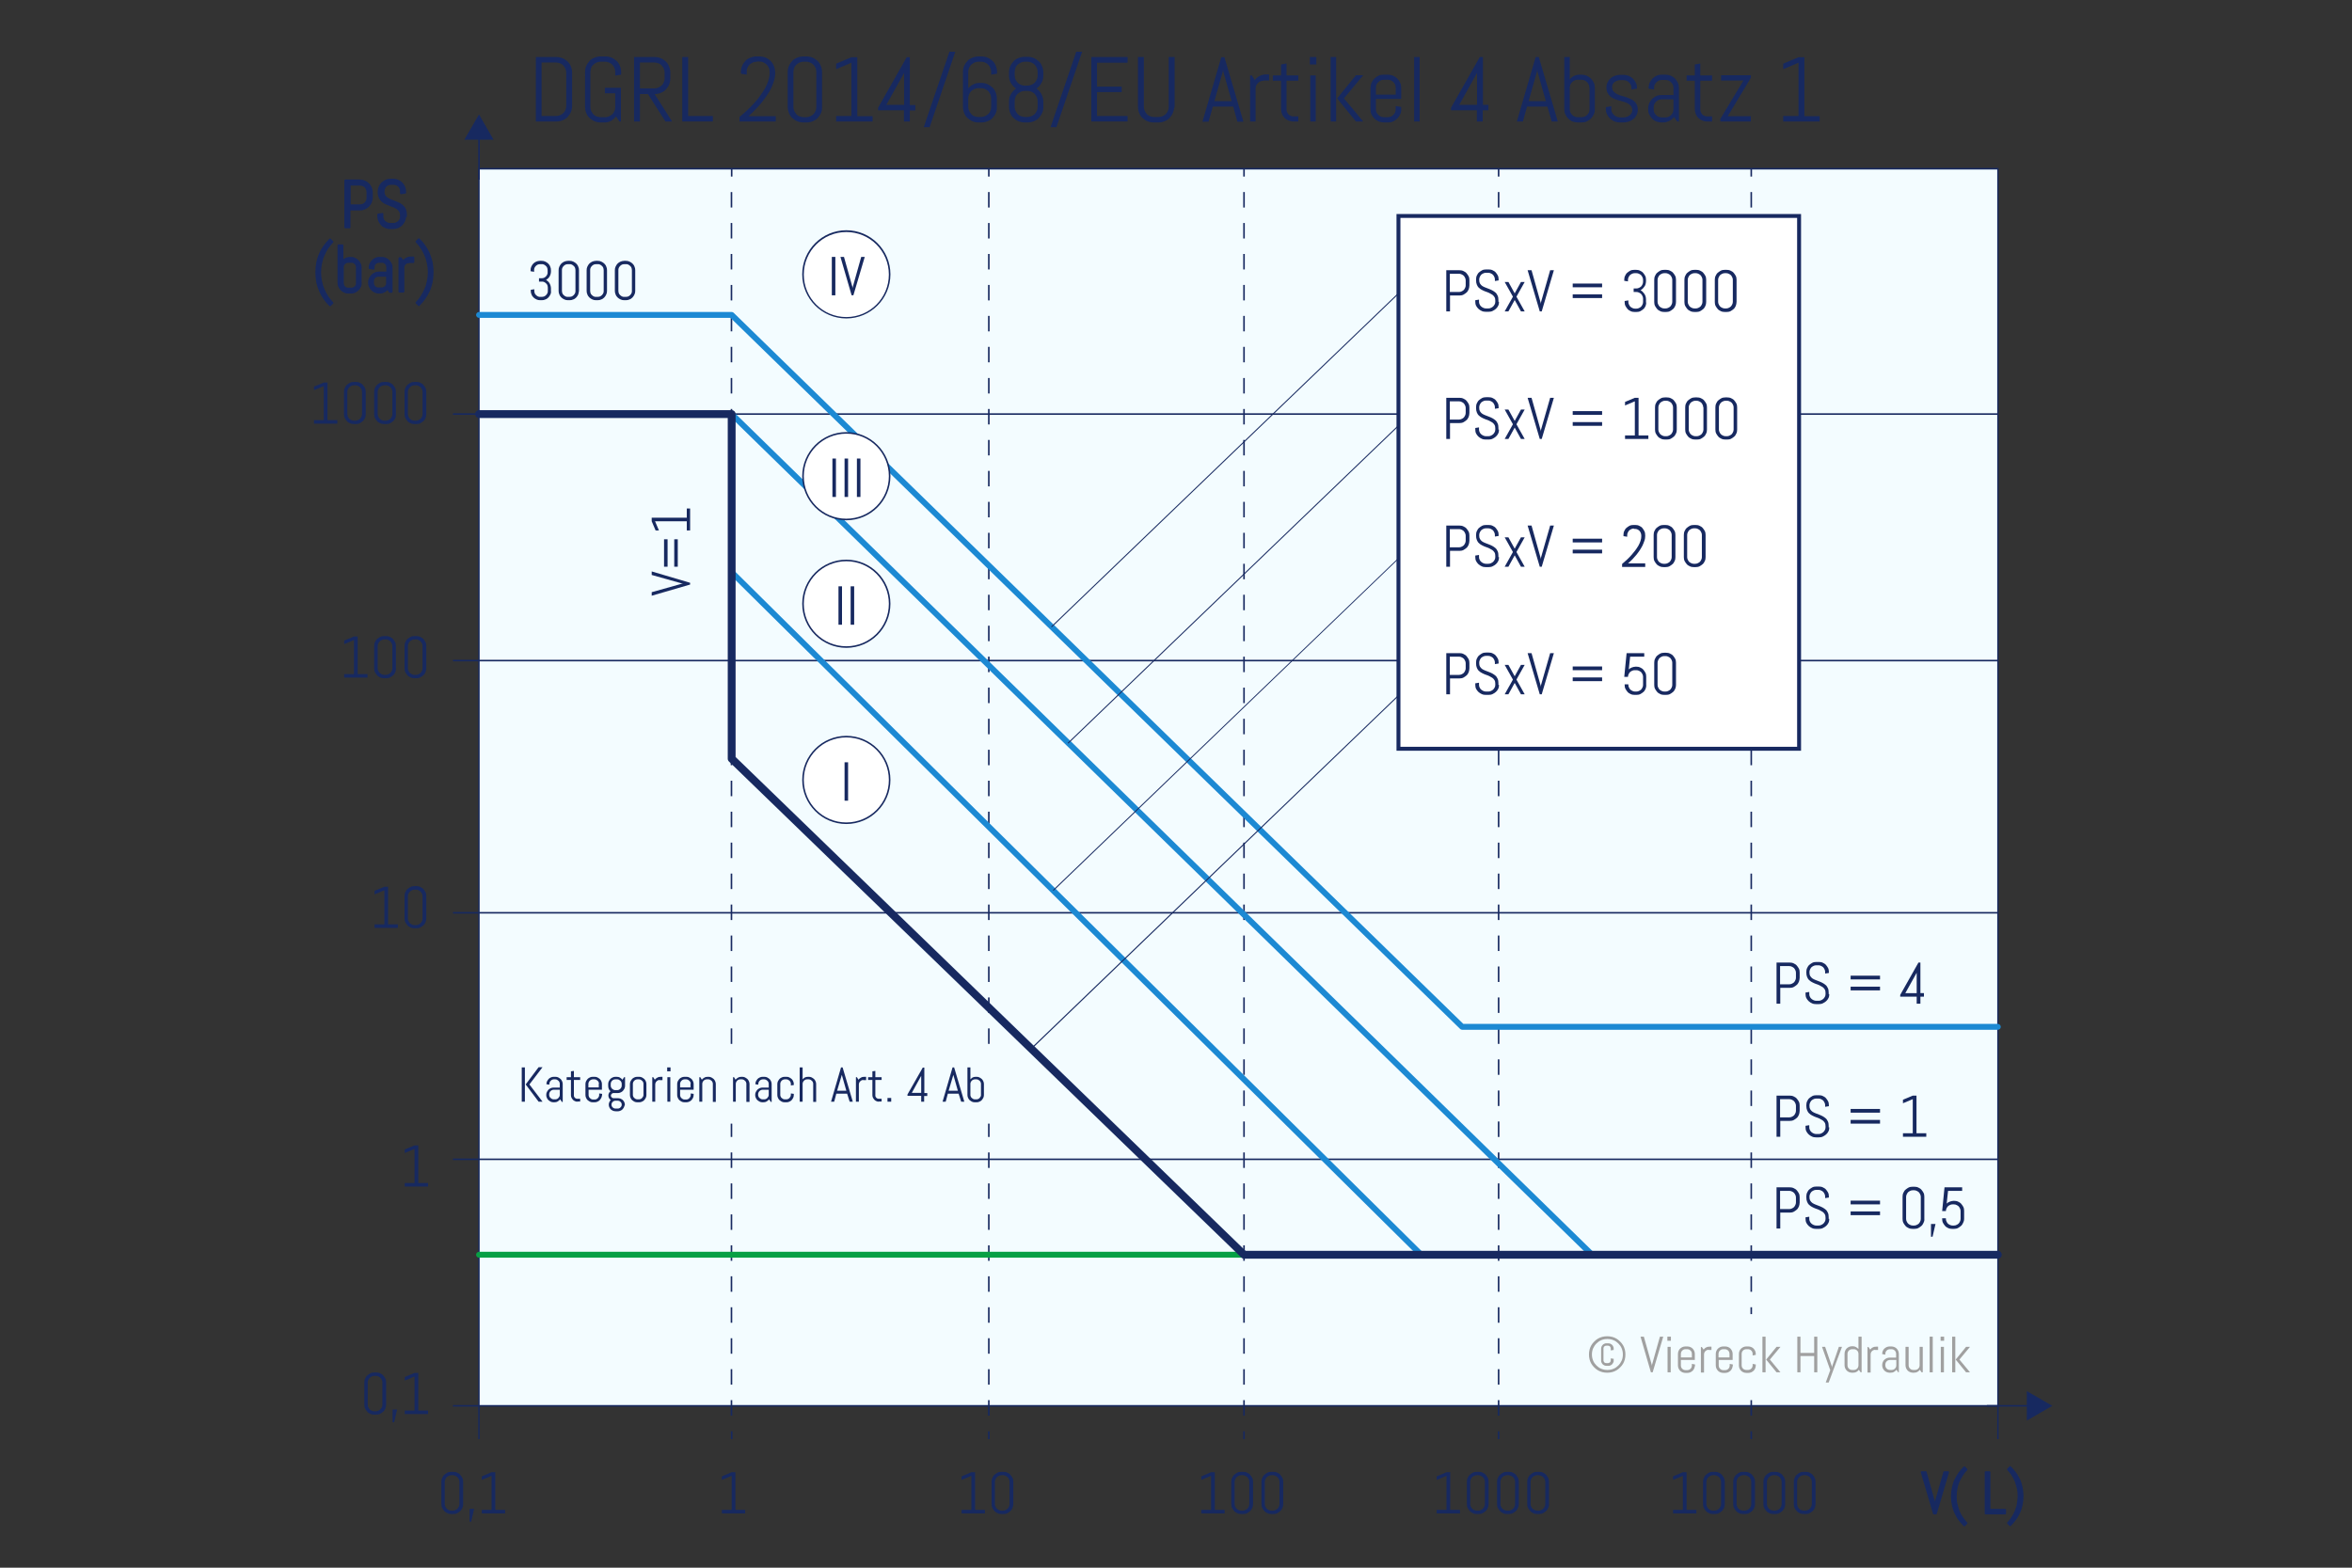 <?xml version="1.0" encoding="utf-8"?>
<!-- Copyright www.isuma.de -->
<svg version="1.1" xmlns="http://www.w3.org/2000/svg" xmlns:xlink="http://www.w3.org/1999/xlink" x="0px" y="0px" width="1200px"
	 height="800px" viewBox="0 0 1200 800" style="enable-background:new 0 0 1200 800;" xml:space="preserve">
<rect x="0" y="0" width="1200" height="800" fill="#333333" stroke="none"/>
<style type="text/css">
	.st0{fill:#F3FCFF;}
	.st1{fill:#172960;}
	.st2{fill:#172960;stroke:#172960;stroke-linecap:round;stroke-linejoin:round;stroke-miterlimit:10;}
	.st3{fill:#FFFFFF;}
	.st4{fill:#07A045;}
	.st5{fill:#A0A0A0;}
	.st6{fill:#1C89D3;}
</style>
<g id="Ebene_1">
</g>
<g id="Ebene_3">
	<g>
		<rect x="244.4" y="86.1" class="st0" width="775" height="631.3"/>
	</g>
	<g>
		<path class="st1" d="M291.3,57.1c-0.4,1-1,1.8-1.7,2.6s-1.6,1.3-2.6,1.7c-1,0.4-2,0.6-3.2,0.6h-10.4V29.1h10.4
			c1.1,0,2.2,0.2,3.2,0.6c1,0.4,1.8,1,2.6,1.7s1.3,1.6,1.7,2.6c0.4,1,0.6,2,0.6,3.2V54C291.9,55.1,291.7,56.1,291.3,57.1z
			 M288.9,37.2c0-0.7-0.1-1.4-0.4-2.1c-0.3-0.6-0.7-1.2-1.1-1.7c-0.5-0.5-1-0.9-1.7-1.1s-1.3-0.4-2.1-0.4h-7.3v27.3h7.3
			c0.7,0,1.4-0.1,2.1-0.4s1.2-0.6,1.7-1.1c0.5-0.5,0.9-1,1.1-1.7c0.3-0.6,0.4-1.3,0.4-2.1V37.2z"/>
		<path class="st1" d="M317,62H316l-1.7-2.6c-0.7,0.9-1.6,1.7-2.6,2.3c-1,0.6-2.2,0.8-3.4,0.8h-1.7c-1.1,0-2.2-0.2-3.2-0.6
			c-1-0.4-1.8-1-2.6-1.7s-1.3-1.6-1.7-2.6c-0.4-1-0.6-2-0.6-3.1V36.8c0-1.1,0.2-2.2,0.6-3.1c0.4-1,1-1.8,1.7-2.6s1.6-1.3,2.6-1.7
			c1-0.4,2-0.6,3.2-0.6h2.3c1.1,0,2.2,0.2,3.1,0.6c1,0.4,1.8,1,2.6,1.7s1.3,1.6,1.7,2.6c0.4,1,0.6,2,0.6,3.1v1.3l-3,0.5v-1.8
			c0-0.7-0.1-1.4-0.4-2.1s-0.7-1.2-1.1-1.7c-0.5-0.5-1-0.8-1.7-1.1s-1.3-0.4-2.1-0.4h-2.1c-0.7,0-1.4,0.1-2.1,0.4s-1.2,0.7-1.7,1.1
			c-0.5,0.5-0.9,1-1.1,1.7s-0.4,1.3-0.4,2.1v17.7c0,0.7,0.1,1.4,0.4,2.1c0.3,0.6,0.7,1.2,1.1,1.7c0.5,0.5,1,0.9,1.7,1.1
			s1.3,0.4,2.1,0.4h2.1c0.7,0,1.4-0.1,2.1-0.4s1.2-0.7,1.7-1.1c0.5-0.5,0.8-1,1.1-1.7c0.3-0.6,0.4-1.3,0.4-2.1v-6.9h-5.3v-2.8h8.2
			V62z"/>
		<path class="st1" d="M339.5,62l-8.9-14h-4.1v14h-3V29.1H334c1.1,0,2.2,0.2,3.1,0.6c1,0.4,1.8,1,2.6,1.7s1.3,1.6,1.7,2.6
			c0.4,1,0.6,2,0.6,3.2v2.7c0,1.1-0.2,2.2-0.6,3.2c-0.4,1-1,1.8-1.7,2.6s-1.6,1.3-2.6,1.7c-1,0.4-2,0.6-3.1,0.6l8.9,14H339.5z
			 M339.1,37.2c0-0.7-0.1-1.4-0.4-2.1c-0.3-0.6-0.7-1.2-1.1-1.7c-0.5-0.5-1-0.9-1.7-1.1s-1.3-0.4-2.1-0.4h-7.3v13.2h7.3
			c0.7,0,1.4-0.1,2.1-0.4s1.2-0.7,1.7-1.1c0.5-0.5,0.8-1,1.1-1.7s0.4-1.3,0.4-2.1V37.2z"/>
		<path class="st1" d="M348.1,62V29.1h3v30.1h12.6V62H348.1z"/>
		<path class="st1" d="M386.2,31.5c-0.7,0-1.4,0.1-2.1,0.4s-1.2,0.7-1.7,1.1c-0.5,0.5-0.8,1-1.1,1.7S381,36,381,36.8v1.3l-3-0.5
			v-0.8c0-1.1,0.2-2.2,0.6-3.1c0.4-1,1-1.8,1.7-2.6s1.6-1.3,2.6-1.7c1-0.4,2-0.6,3.1-0.6h1.4c1.1,0,2.2,0.2,3.2,0.6
			c1,0.4,1.8,1,2.6,1.7c0.7,0.8,1.3,1.6,1.7,2.7s0.6,2.2,0.6,3.5c0,1.3-0.2,2.6-0.6,3.9c-0.4,1.3-0.9,2.6-1.5,3.9
			c-0.6,1.3-1.4,2.5-2.2,3.7s-1.7,2.3-2.5,3.4c-2,2.5-4.3,4.8-6.8,7.1h13.9V62h-18.5v-2.3c2.9-2.4,5.4-4.8,7.7-7.3
			c1-1.1,1.9-2.2,2.8-3.5c0.9-1.2,1.7-2.5,2.5-3.8c0.7-1.3,1.3-2.6,1.7-3.9c0.4-1.3,0.7-2.7,0.7-4c0-1-0.1-1.8-0.4-2.5
			c-0.3-0.7-0.7-1.3-1.2-1.8c-0.5-0.5-1.1-0.8-1.7-1.1s-1.3-0.4-2-0.4H386.2z"/>
		<path class="st1" d="M418.9,57.6c-0.4,1-1,1.8-1.7,2.6s-1.6,1.3-2.6,1.7c-1,0.4-2,0.6-3.1,0.6H410c-1.1,0-2.2-0.2-3.2-0.6
			c-1-0.4-1.8-1-2.6-1.7s-1.3-1.6-1.7-2.6c-0.4-1-0.6-2-0.6-3.1V36.8c0-1.1,0.2-2.2,0.6-3.1c0.4-1,1-1.8,1.7-2.6s1.6-1.3,2.6-1.7
			c1-0.4,2-0.6,3.2-0.6h1.4c1.1,0,2.2,0.2,3.1,0.6c1,0.4,1.8,1,2.6,1.7s1.3,1.6,1.7,2.6c0.4,1,0.6,2,0.6,3.1v17.7
			C419.5,55.5,419.3,56.6,418.9,57.6z M416.5,36.8c0-0.7-0.1-1.4-0.4-2.1s-0.7-1.2-1.1-1.7c-0.5-0.5-1-0.8-1.7-1.1s-1.3-0.4-2.1-0.4
			h-1.1c-0.7,0-1.4,0.1-2.1,0.4s-1.2,0.7-1.7,1.1c-0.5,0.5-0.9,1-1.1,1.7s-0.4,1.3-0.4,2.1v17.7c0,0.7,0.1,1.4,0.4,2.1
			c0.3,0.6,0.7,1.2,1.1,1.7c0.5,0.5,1,0.9,1.7,1.1s1.3,0.4,2.1,0.4h1.1c0.7,0,1.4-0.1,2.1-0.4s1.2-0.7,1.7-1.1
			c0.5-0.5,0.8-1,1.1-1.7c0.3-0.6,0.4-1.3,0.4-2.1V36.8z"/>
		<path class="st1" d="M426.6,62v-2.8h7.8V32l-7.8,3.3v-2.8l7.8-3.3h3v30.1h7.8V62H426.6z"/>
		<path class="st1" d="M464.2,56.4V62h-3v-5.7h-13.2V55l14.6-25.8h1.6v24.4h2.8v2.8H464.2z M461.3,37.2l-9.1,16.3h9.1V37.2z"/>
		<path class="st1" d="M471.3,64.9l13.1-38.5h3l-13.1,38.5H471.3z"/>
		<path class="st1" d="M508.1,57.6c-0.4,1-1,1.8-1.7,2.6s-1.6,1.3-2.6,1.7c-1,0.4-2,0.6-3.1,0.6h-1.4c-1.1,0-2.2-0.2-3.1-0.6
			c-1-0.4-1.8-1-2.6-1.7s-1.3-1.6-1.7-2.6c-0.4-1-0.6-2-0.6-3.1V36.8c0-1.1,0.2-2.2,0.6-3.1c0.4-1,1-1.8,1.7-2.6s1.6-1.3,2.6-1.7
			c1-0.4,2-0.6,3.1-0.6h1.4c1.1,0,2.2,0.2,3.1,0.6c1,0.4,1.8,1,2.6,1.7s1.3,1.6,1.7,2.6c0.4,1,0.6,2,0.6,3.1v0.8l-3,0.5v-1.3
			c0-0.7-0.1-1.4-0.4-2.1s-0.7-1.2-1.1-1.7c-0.5-0.5-1-0.8-1.7-1.1c-0.6-0.3-1.3-0.4-2.1-0.4h-1.1c-0.7,0-1.4,0.1-2.1,0.4
			c-0.6,0.3-1.2,0.7-1.7,1.1c-0.5,0.5-0.8,1-1.1,1.7s-0.4,1.3-0.4,2.1v8.2c0.8-0.8,1.6-1.5,2.7-2c1-0.5,2.2-0.7,3.4-0.7h0.5
			c1.1,0,2.2,0.2,3.1,0.6c1,0.4,1.8,1,2.6,1.7s1.3,1.6,1.7,2.6c0.4,1,0.6,2,0.6,3.1v4.1C508.7,55.5,508.5,56.6,508.1,57.6z
			 M505.7,50.3c0-0.7-0.1-1.4-0.4-2.1s-0.7-1.2-1.1-1.7c-0.5-0.5-1-0.8-1.7-1.1c-0.6-0.3-1.3-0.4-2.1-0.4h-1.1
			c-0.7,0-1.4,0.1-2.1,0.4c-0.6,0.3-1.2,0.7-1.7,1.1c-0.5,0.5-0.8,1-1.1,1.7s-0.4,1.3-0.4,2.1v4.1c0,0.7,0.1,1.4,0.4,2.1
			c0.3,0.6,0.7,1.2,1.1,1.7c0.5,0.5,1,0.9,1.7,1.1c0.6,0.3,1.3,0.4,2.1,0.4h1.1c0.7,0,1.4-0.1,2.1-0.4c0.6-0.3,1.2-0.7,1.7-1.1
			c0.5-0.5,0.9-1,1.1-1.7c0.3-0.6,0.4-1.3,0.4-2.1V50.3z"/>
		<path class="st1" d="M531.7,57.6c-0.4,1-1,1.8-1.7,2.6s-1.6,1.3-2.6,1.7c-1,0.4-2,0.6-3.1,0.6h-1.4c-1.1,0-2.2-0.2-3.2-0.6
			c-1-0.4-1.8-1-2.6-1.7s-1.3-1.6-1.7-2.6c-0.4-1-0.6-2-0.6-3.1v-2.7c0-1.4,0.3-2.7,1-3.8s1.5-2.1,2.6-2.8c-1.1-0.7-1.9-1.7-2.6-2.8
			c-0.7-1.2-1-2.4-1-3.8v-1.6c0-1.1,0.2-2.2,0.6-3.1c0.4-1,1-1.8,1.7-2.6s1.6-1.3,2.6-1.7c1-0.4,2-0.6,3.2-0.6h1.4
			c1.1,0,2.2,0.2,3.1,0.6c1,0.4,1.8,1,2.6,1.7s1.3,1.6,1.7,2.6c0.4,1,0.6,2,0.6,3.1v1.6c0,1.4-0.3,2.7-1,3.8
			c-0.6,1.2-1.5,2.1-2.5,2.8c1.1,0.7,1.9,1.7,2.5,2.8s1,2.4,1,3.8v2.7C532.4,55.5,532.2,56.6,531.7,57.6z M529.4,36.8
			c0-0.7-0.1-1.4-0.4-2.1s-0.7-1.2-1.1-1.7c-0.5-0.5-1-0.8-1.7-1.1s-1.3-0.4-2.1-0.4H523c-0.7,0-1.4,0.1-2.1,0.4s-1.2,0.7-1.7,1.1
			c-0.5,0.5-0.9,1-1.1,1.7s-0.4,1.3-0.4,2.1v1.6c0,0.7,0.1,1.4,0.4,2.1c0.3,0.6,0.7,1.2,1.1,1.7c0.5,0.5,1,0.8,1.7,1.1
			s1.3,0.4,2.1,0.4h1.1c0.7,0,1.4-0.1,2.1-0.4s1.2-0.6,1.7-1.1c0.5-0.5,0.8-1,1.1-1.7c0.3-0.6,0.4-1.3,0.4-2.1V36.8z M529.4,51.7
			c0-0.7-0.1-1.4-0.4-2.1c-0.3-0.6-0.7-1.2-1.1-1.7c-0.5-0.5-1-0.8-1.7-1.1s-1.3-0.4-2.1-0.4H523c-0.7,0-1.4,0.1-2.1,0.4
			s-1.2,0.7-1.7,1.1c-0.5,0.5-0.9,1-1.1,1.7c-0.3,0.6-0.4,1.3-0.4,2.1v2.7c0,0.7,0.1,1.4,0.4,2.1c0.3,0.6,0.7,1.2,1.1,1.7
			c0.5,0.5,1,0.9,1.7,1.1s1.3,0.4,2.1,0.4h1.1c0.7,0,1.4-0.1,2.1-0.4s1.2-0.7,1.7-1.1c0.5-0.5,0.8-1,1.1-1.7
			c0.3-0.6,0.4-1.3,0.4-2.1V51.7z"/>
		<path class="st1" d="M536,64.9l13.1-38.5h3L539,64.9H536z"/>
		<path class="st1" d="M556.8,62V29.1h18.5V32h-15.6v12.2h12.6V47h-12.6v12.2h15.6V62H556.8z"/>
		<path class="st1" d="M598.4,57.6c-0.4,1-1,1.8-1.7,2.6s-1.6,1.3-2.6,1.7c-1,0.4-2,0.6-3.1,0.6h-2.3c-1.1,0-2.2-0.2-3.2-0.6
			c-1-0.4-1.8-1-2.6-1.7s-1.3-1.6-1.7-2.6c-0.4-1-0.6-2-0.6-3.1V29.1h3v25.3c0,0.7,0.1,1.4,0.4,2.1c0.3,0.6,0.7,1.2,1.1,1.7
			c0.5,0.5,1,0.9,1.7,1.1c0.6,0.3,1.3,0.4,2.1,0.4h2.1c0.7,0,1.4-0.1,2.1-0.4s1.2-0.7,1.7-1.1c0.5-0.5,0.8-1,1.1-1.7
			c0.3-0.6,0.4-1.3,0.4-2.1V29.1h3v25.3C599,55.5,598.8,56.6,598.4,57.6z"/>
		<path class="st1" d="M629.2,54.4h-10.4l-2.2,7.7h-3.1l9.6-32.9h1.6l9.7,32.9h-3.1L629.2,54.4z M619.6,51.6h8.8l-4.3-15.2l-0.1-1.2
			l-0.1,1.2L619.6,51.6z"/>
		<path class="st1" d="M644.7,41.2c-0.6,0-1.1,0.1-1.6,0.3c-0.5,0.2-0.9,0.5-1.3,0.9s-0.7,0.8-0.9,1.3c-0.2,0.5-0.3,1-0.3,1.6V62
			h-2.8V38.5h0.9l1.5,2.4c0.6-0.9,1.4-1.6,2.4-2.1c1-0.5,2-0.8,3.2-0.8h1.7v3.1H644.7z"/>
		<path class="st1" d="M659.8,62c-0.9,0-1.7-0.2-2.4-0.5c-0.8-0.3-1.4-0.8-2-1.3c-0.6-0.6-1-1.2-1.3-2c-0.3-0.7-0.5-1.6-0.5-2.4
			V41.2h-4.2v-2.7h4.2v-5.6l2.8-0.5v6.1h6v2.7h-6V56c0,0.5,0.1,0.9,0.3,1.3c0.2,0.4,0.4,0.8,0.7,1.1c0.3,0.3,0.7,0.5,1.1,0.7
			c0.4,0.2,0.9,0.3,1.3,0.3h2.6V62H659.8z"/>
		<path class="st1" d="M668.3,32.9v-3.8h3.3v3.8H668.3z M668.5,62V38.5h2.8V62H668.5z"/>
		<path class="st1" d="M678.9,62V29.1h2.8V62H678.9z M691.8,62l-9.6-11.8l9.6-11.8h3.7l-9.8,11.8l9.8,11.8H691.8z"/>
		<path class="st1" d="M714.4,58.3c-0.4,0.8-0.9,1.6-1.5,2.2c-0.6,0.6-1.4,1.1-2.2,1.5c-0.8,0.4-1.7,0.5-2.7,0.5h-1.9
			c-0.9,0-1.8-0.2-2.7-0.5c-0.8-0.4-1.6-0.9-2.2-1.5c-0.6-0.6-1.1-1.4-1.5-2.2c-0.4-0.8-0.5-1.7-0.5-2.7V45c0-0.9,0.2-1.8,0.5-2.7
			c0.4-0.8,0.9-1.6,1.5-2.2c0.6-0.6,1.4-1.1,2.2-1.5c0.8-0.4,1.7-0.5,2.7-0.5h1.9c0.9,0,1.8,0.2,2.7,0.5c0.8,0.4,1.6,0.9,2.2,1.5
			c0.6,0.6,1.1,1.4,1.5,2.2c0.4,0.8,0.5,1.7,0.5,2.7v5.5h-12.9v5.2c0,0.6,0.1,1.1,0.3,1.6c0.2,0.5,0.5,0.9,0.9,1.3s0.8,0.7,1.3,0.9
			c0.5,0.2,1,0.3,1.6,0.3h1.9c0.6,0,1.1-0.1,1.6-0.3c0.5-0.2,0.9-0.5,1.3-0.9s0.7-0.8,0.9-1.3c0.2-0.5,0.3-1,0.3-1.6v-1.6l2.8,0.5
			v0.9C715,56.5,714.8,57.4,714.4,58.3z M712.1,44.8c0-0.6-0.1-1.1-0.3-1.6s-0.5-0.9-0.9-1.3s-0.8-0.7-1.3-0.9
			c-0.5-0.2-1-0.3-1.6-0.3h-1.9c-0.6,0-1.1,0.1-1.6,0.3c-0.5,0.2-0.9,0.5-1.3,0.9s-0.7,0.8-0.9,1.3s-0.3,1-0.3,1.6v3.5h10.1V44.8z"
			/>
		<path class="st1" d="M721.5,62V29.1h2.8V62H721.5z"/>
		<path class="st1" d="M756.5,56.4V62h-3v-5.7h-13.2V55L755,29.1h1.6v24.4h2.8v2.8H756.5z M753.6,37.2l-9.1,16.3h9.1V37.2z"/>
		<path class="st1" d="M789.5,54.4h-10.4L777,62h-3.1l9.6-32.9h1.6l9.7,32.9h-3.1L789.5,54.4z M779.9,51.6h8.8l-4.3-15.2l-0.1-1.2
			l-0.1,1.2L779.9,51.6z"/>
		<path class="st1" d="M813.2,58.3c-0.4,0.8-0.9,1.6-1.5,2.2c-0.6,0.6-1.4,1.1-2.2,1.5s-1.7,0.5-2.7,0.5H805c-0.9,0-1.8-0.2-2.7-0.5
			s-1.6-0.9-2.2-1.5c-0.6-0.6-1.1-1.4-1.5-2.2c-0.4-0.8-0.5-1.7-0.5-2.7V29.1h2.8v11.4c0.6-0.8,1.4-1.4,2.3-1.8
			c0.9-0.4,1.9-0.6,2.9-0.6h0.7c0.9,0,1.8,0.2,2.7,0.5c0.8,0.4,1.6,0.9,2.2,1.5c0.6,0.6,1.1,1.4,1.5,2.2c0.4,0.8,0.5,1.7,0.5,2.7
			v10.6C813.7,56.5,813.6,57.4,813.2,58.3z M810.9,44.8c0-0.6-0.1-1.1-0.3-1.6c-0.2-0.5-0.5-0.9-0.9-1.3s-0.8-0.7-1.3-0.9
			c-0.5-0.2-1-0.3-1.6-0.3H805c-0.6,0-1.1,0.1-1.6,0.3c-0.5,0.2-0.9,0.5-1.3,0.9s-0.7,0.8-0.9,1.3c-0.2,0.5-0.3,1-0.3,1.6v10.9
			c0,0.6,0.1,1.1,0.3,1.6c0.2,0.5,0.5,0.9,0.9,1.3s0.8,0.7,1.3,0.9c0.5,0.2,1,0.3,1.6,0.3h1.9c0.6,0,1.1-0.1,1.6-0.3
			c0.5-0.2,0.9-0.5,1.3-0.9s0.7-0.8,0.9-1.3c0.2-0.5,0.3-1,0.3-1.6V44.8z"/>
		<path class="st1" d="M835.6,56.1c0,0.9-0.2,1.8-0.6,2.6c-0.4,0.8-0.9,1.5-1.6,2c-0.7,0.6-1.4,1-2.3,1.3c-0.9,0.3-1.8,0.5-2.7,0.5
			h-1.9c-0.9,0-1.9-0.2-2.7-0.5s-1.6-0.9-2.3-1.5c-0.7-0.6-1.2-1.4-1.6-2.2c-0.4-0.8-0.6-1.7-0.6-2.7v-0.9l2.8-0.5v1.6
			c0,0.6,0.1,1.1,0.4,1.6c0.2,0.5,0.6,0.9,1,1.3s0.9,0.7,1.4,0.9c0.5,0.2,1.1,0.3,1.6,0.3h1.9c0.6,0,1.1-0.1,1.6-0.3
			c0.5-0.2,1-0.4,1.4-0.7c0.4-0.3,0.7-0.7,1-1.1c0.2-0.4,0.4-0.9,0.4-1.5c0-0.8-0.2-1.5-0.6-2.1c-0.4-0.5-0.9-1-1.5-1.3
			c-0.6-0.4-1.3-0.7-2.1-0.9s-1.6-0.5-2.4-0.7c-0.8-0.2-1.6-0.5-2.4-0.8c-0.8-0.3-1.5-0.7-2.1-1.2c-0.6-0.5-1.1-1.1-1.5-1.9
			c-0.4-0.7-0.6-1.7-0.6-2.8c0-0.9,0.2-1.8,0.6-2.6s0.9-1.5,1.5-2c0.6-0.6,1.4-1,2.2-1.3s1.7-0.5,2.7-0.5h1.7c0.9,0,1.8,0.2,2.7,0.5
			c0.8,0.4,1.6,0.9,2.2,1.5c0.6,0.6,1.1,1.4,1.5,2.2c0.4,0.8,0.5,1.7,0.5,2.7v0.1l-2.8,0.5v-0.7c0-0.6-0.1-1.1-0.3-1.6
			c-0.2-0.5-0.5-0.9-0.9-1.3s-0.8-0.7-1.3-0.9c-0.5-0.2-1-0.3-1.6-0.3h-1.7c-0.6,0-1.1,0.1-1.6,0.3c-0.5,0.2-0.9,0.4-1.3,0.7
			s-0.7,0.7-0.9,1.1c-0.2,0.4-0.3,0.9-0.3,1.5c0,0.8,0.2,1.5,0.6,2s0.9,0.9,1.5,1.3c0.6,0.4,1.3,0.6,2.1,0.9
			c0.8,0.2,1.6,0.5,2.4,0.7c0.8,0.3,1.6,0.5,2.4,0.9c0.8,0.3,1.5,0.7,2.1,1.2c0.6,0.5,1.1,1.1,1.5,1.9C835.4,54,835.6,55,835.6,56.1
			z"/>
		<path class="st1" d="M855.7,62l-1.6-2.3c-0.6,0.8-1.4,1.5-2.4,2c-1,0.5-2,0.8-3.2,0.8h-0.7c-0.9,0-1.8-0.2-2.7-0.5
			s-1.6-0.9-2.2-1.5c-0.6-0.6-1.1-1.4-1.5-2.2c-0.4-0.8-0.5-1.7-0.5-2.7v-0.2c0-0.9,0.2-1.8,0.5-2.7c0.4-0.8,0.9-1.6,1.5-2.2
			c0.6-0.6,1.4-1.1,2.2-1.5c0.8-0.4,1.7-0.5,2.7-0.5h6v-3.6c0-0.6-0.1-1.1-0.3-1.6c-0.2-0.5-0.5-0.9-0.9-1.3s-0.8-0.7-1.3-0.9
			c-0.5-0.2-1-0.3-1.6-0.3h-1.7c-0.6,0-1.1,0.1-1.6,0.3c-0.5,0.2-0.9,0.5-1.3,0.9s-0.7,0.8-0.9,1.3c-0.2,0.5-0.3,1-0.3,1.6v0.8
			l-2.8-0.5V45c0-0.9,0.2-1.8,0.5-2.7c0.4-0.8,0.9-1.6,1.5-2.2c0.6-0.6,1.4-1.1,2.2-1.5c0.8-0.4,1.7-0.5,2.7-0.5h1.7
			c0.9,0,1.8,0.2,2.7,0.5c0.8,0.4,1.6,0.9,2.2,1.5c0.6,0.6,1.1,1.4,1.5,2.2c0.4,0.8,0.5,1.7,0.5,2.7V62H855.7z M853.8,50.7h-6
			c-0.6,0-1.1,0.1-1.6,0.3c-0.5,0.2-0.9,0.5-1.3,0.9s-0.7,0.8-0.9,1.3c-0.2,0.5-0.3,1-0.3,1.6v1c0,0.6,0.1,1.1,0.3,1.6
			c0.2,0.5,0.5,0.9,0.9,1.3s0.8,0.7,1.3,0.9c0.5,0.2,1,0.3,1.6,0.3h1.9c0.6,0,1.1-0.1,1.6-0.3c0.5-0.2,0.9-0.5,1.3-0.9
			s0.7-0.8,0.9-1.3c0.2-0.5,0.3-1,0.3-1.6V50.7z"/>
		<path class="st1" d="M870.9,62c-0.9,0-1.7-0.2-2.4-0.5c-0.8-0.3-1.4-0.8-2-1.3c-0.6-0.6-1-1.2-1.3-2c-0.3-0.7-0.5-1.6-0.5-2.4
			V41.2h-4.2v-2.7h4.2v-5.6l2.8-0.5v6.1h6v2.7h-6V56c0,0.5,0.1,0.9,0.3,1.3c0.2,0.4,0.4,0.8,0.7,1.1c0.3,0.3,0.7,0.5,1.1,0.7
			c0.4,0.2,0.9,0.3,1.3,0.3h2.6V62H870.9z"/>
		<path class="st1" d="M877.7,62v-1.3l11.8-19.6h-11.4v-2.7h15.2v1.3l-11.8,19.6h11.8V62H877.7z"/>
		<path class="st1" d="M909.8,62v-2.8h7.8V32l-7.8,3.3v-2.8l7.8-3.3h3v30.1h7.8V62H909.8z"/>
	</g>
	<g>
		<path class="st2" d="M189.2,103.2c-0.3,0.7-0.7,1.3-1.3,1.9s-1.2,0.9-1.9,1.3c-0.7,0.3-1.5,0.5-2.3,0.5h-5.4v9.1h-2.1V92.1h7.5
			c0.8,0,1.6,0.2,2.3,0.5c0.7,0.3,1.3,0.7,1.9,1.3s0.9,1.2,1.3,1.9c0.3,0.7,0.5,1.5,0.5,2.3v3C189.6,101.7,189.5,102.5,189.2,103.2z
			 M187.5,98c0-0.5-0.1-1-0.3-1.5c-0.2-0.5-0.5-0.9-0.8-1.2c-0.3-0.3-0.8-0.6-1.2-0.8c-0.5-0.2-1-0.3-1.5-0.3h-5.3v10.6h5.3
			c0.5,0,1-0.1,1.5-0.3c0.5-0.2,0.9-0.5,1.2-0.8s0.6-0.7,0.8-1.2c0.2-0.5,0.3-1,0.3-1.5V98z"/>
		<path class="st2" d="M206.7,110.4c0,0.8-0.2,1.6-0.5,2.3c-0.3,0.7-0.8,1.3-1.3,1.9s-1.2,0.9-1.9,1.3c-0.7,0.3-1.5,0.5-2.3,0.5H199
			c-0.8,0-1.6-0.2-2.3-0.5c-0.7-0.3-1.4-0.7-1.9-1.3s-1-1.2-1.3-1.9c-0.3-0.7-0.5-1.5-0.5-2.3v-0.9l2.1-0.3v1.3c0,0.5,0.1,1,0.3,1.5
			c0.2,0.5,0.5,0.9,0.9,1.2c0.4,0.3,0.8,0.6,1.3,0.8s1,0.3,1.5,0.3h1.5c0.5,0,1-0.1,1.5-0.3c0.5-0.2,0.9-0.5,1.3-0.8
			c0.4-0.3,0.7-0.8,0.9-1.2c0.2-0.5,0.3-1,0.3-1.5v-0.7c0-0.8-0.2-1.5-0.5-2c-0.3-0.5-0.7-1-1.3-1.4c-0.5-0.4-1.1-0.7-1.8-1
			c-0.7-0.3-1.4-0.5-2.1-0.8c-0.7-0.3-1.4-0.6-2.1-0.9c-0.7-0.3-1.3-0.7-1.8-1.2c-0.5-0.5-1-1.1-1.3-1.8c-0.3-0.7-0.5-1.6-0.5-2.6
			v-0.4c0-0.8,0.2-1.6,0.5-2.3c0.3-0.7,0.7-1.3,1.3-1.9s1.2-0.9,1.9-1.3c0.7-0.3,1.5-0.5,2.3-0.5h1.5c0.8,0,1.6,0.2,2.3,0.5
			c0.7,0.3,1.3,0.7,1.9,1.3s0.9,1.2,1.3,1.9c0.3,0.7,0.5,1.5,0.5,2.3v0.6l-2.1,0.3v-1c0-0.5-0.1-1-0.3-1.5c-0.2-0.5-0.5-0.9-0.8-1.2
			c-0.3-0.3-0.7-0.6-1.2-0.8c-0.5-0.2-1-0.3-1.5-0.3h-1.3c-0.5,0-1,0.1-1.5,0.3c-0.5,0.2-0.9,0.5-1.2,0.8s-0.6,0.7-0.8,1.2
			c-0.2,0.5-0.3,1-0.3,1.5v0.4c0,0.8,0.2,1.4,0.5,1.9c0.3,0.5,0.7,1,1.3,1.3c0.5,0.4,1.1,0.7,1.8,1c0.7,0.3,1.4,0.5,2.1,0.8
			c0.7,0.3,1.4,0.6,2.1,0.9c0.7,0.3,1.3,0.8,1.8,1.2c0.5,0.5,1,1.1,1.3,1.8c0.3,0.7,0.5,1.6,0.5,2.6V110.4z"/>
		<path class="st2" d="M161.4,139c0-1.8,0.2-3.6,0.5-5.2c0.4-1.6,0.8-3.1,1.5-4.5c0.6-1.4,1.4-2.7,2.2-3.8c0.9-1.2,1.8-2.3,2.8-3.3
			l1.2,1.2c-0.9,0.9-1.7,2-2.5,3.1c-0.8,1.1-1.4,2.4-2,3.7c-0.6,1.3-1,2.7-1.3,4.2c-0.3,1.5-0.5,3-0.5,4.6s0.2,3.1,0.5,4.6
			c0.3,1.5,0.7,2.8,1.3,4.2c0.6,1.3,1.2,2.5,2,3.7c0.8,1.1,1.6,2.2,2.5,3.1l-1.2,1.2c-1-1-2-2.1-2.8-3.3c-0.9-1.2-1.6-2.5-2.2-3.8
			s-1.1-2.9-1.5-4.5C161.6,142.5,161.4,140.8,161.4,139z"/>
		<path class="st2" d="M183.7,146.2c-0.3,0.6-0.6,1.1-1.1,1.6c-0.5,0.5-1,0.8-1.6,1.1c-0.6,0.3-1.3,0.4-1.9,0.4h-1.4
			c-0.7,0-1.3-0.1-1.9-0.4c-0.6-0.3-1.1-0.6-1.6-1.1c-0.5-0.5-0.8-1-1.1-1.6c-0.3-0.6-0.4-1.3-0.4-1.9v-19.1h2v8.2
			c0.5-0.6,1-1,1.7-1.3c0.7-0.3,1.4-0.5,2.1-0.5h0.5c0.7,0,1.3,0.1,1.9,0.4c0.6,0.3,1.1,0.6,1.6,1.1c0.5,0.5,0.8,1,1.1,1.6
			c0.3,0.6,0.4,1.3,0.4,1.9v7.7C184.1,144.9,184,145.6,183.7,146.2z M182.1,136.5c0-0.4-0.1-0.8-0.2-1.2c-0.2-0.4-0.4-0.7-0.6-0.9
			s-0.6-0.5-0.9-0.6c-0.4-0.2-0.7-0.2-1.2-0.2h-1.4c-0.4,0-0.8,0.1-1.2,0.2c-0.4,0.2-0.7,0.4-0.9,0.6s-0.5,0.6-0.6,0.9
			c-0.2,0.4-0.2,0.7-0.2,1.2v7.9c0,0.4,0.1,0.8,0.2,1.2c0.2,0.4,0.4,0.7,0.6,0.9s0.6,0.5,0.9,0.6c0.4,0.2,0.7,0.2,1.2,0.2h1.4
			c0.4,0,0.8-0.1,1.2-0.2c0.4-0.2,0.7-0.4,0.9-0.6s0.5-0.6,0.6-0.9c0.2-0.4,0.2-0.7,0.2-1.2V136.5z"/>
		<path class="st2" d="M198.9,148.9l-1.1-1.7c-0.5,0.6-1,1.1-1.7,1.5c-0.7,0.4-1.5,0.6-2.3,0.6h-0.5c-0.7,0-1.3-0.1-1.9-0.4
			c-0.6-0.3-1.1-0.6-1.6-1.1c-0.5-0.5-0.8-1-1.1-1.6c-0.3-0.6-0.4-1.3-0.4-1.9v-0.2c0-0.7,0.1-1.3,0.4-1.9c0.3-0.6,0.6-1.1,1.1-1.6
			c0.5-0.5,1-0.8,1.6-1.1c0.6-0.3,1.3-0.4,1.9-0.4h4.3v-2.6c0-0.4-0.1-0.8-0.2-1.2c-0.2-0.4-0.4-0.7-0.6-0.9s-0.6-0.5-0.9-0.6
			c-0.4-0.2-0.7-0.2-1.2-0.2h-1.2c-0.4,0-0.8,0.1-1.2,0.2c-0.4,0.2-0.7,0.4-0.9,0.6s-0.5,0.6-0.6,0.9c-0.2,0.4-0.2,0.7-0.2,1.2v0.6
			l-2-0.3v-0.2c0-0.7,0.1-1.3,0.4-1.9c0.3-0.6,0.6-1.1,1.1-1.6c0.5-0.5,1-0.8,1.6-1.1c0.6-0.3,1.3-0.4,1.9-0.4h1.2
			c0.7,0,1.3,0.1,1.9,0.4c0.6,0.3,1.1,0.6,1.6,1.1c0.5,0.5,0.8,1,1.1,1.6c0.3,0.6,0.4,1.3,0.4,1.9v12.3H198.9z M197.5,140.7h-4.3
			c-0.4,0-0.8,0.1-1.2,0.2c-0.4,0.2-0.7,0.4-0.9,0.6c-0.3,0.3-0.5,0.6-0.6,0.9c-0.2,0.4-0.2,0.7-0.2,1.2v0.7c0,0.4,0.1,0.8,0.2,1.2
			c0.2,0.4,0.4,0.7,0.6,0.9s0.6,0.5,0.9,0.6c0.4,0.2,0.7,0.2,1.2,0.2h1.4c0.4,0,0.8-0.1,1.2-0.2c0.4-0.2,0.7-0.4,0.9-0.6
			s0.5-0.6,0.6-0.9c0.2-0.4,0.2-0.7,0.2-1.2V140.7z"/>
		<path class="st2" d="M208.7,133.8c-0.4,0-0.8,0.1-1.2,0.2c-0.4,0.2-0.7,0.4-0.9,0.6s-0.5,0.6-0.6,0.9c-0.2,0.4-0.2,0.7-0.2,1.2
			v12.1h-2v-17h0.7l1.1,1.7c0.5-0.6,1-1.1,1.8-1.5c0.7-0.4,1.5-0.6,2.3-0.6h1.2v2.3H208.7z"/>
		<path class="st2" d="M220.7,139c0,1.8-0.2,3.6-0.5,5.1c-0.4,1.6-0.8,3.1-1.5,4.5s-1.4,2.7-2.2,3.8c-0.9,1.2-1.8,2.3-2.8,3.3
			l-1.2-1.2c0.9-0.9,1.8-2,2.5-3.1s1.4-2.4,2-3.7c0.6-1.3,1-2.7,1.3-4.2c0.3-1.5,0.5-3,0.5-4.6s-0.2-3.1-0.5-4.6
			c-0.3-1.5-0.7-2.8-1.3-4.2c-0.6-1.3-1.2-2.5-2-3.7s-1.6-2.2-2.5-3.1l1.2-1.2c1,1,2,2.1,2.8,3.3c0.9,1.2,1.6,2.5,2.2,3.8
			c0.6,1.4,1.1,2.9,1.5,4.5C220.5,135.4,220.7,137.1,220.7,139z"/>
	</g>
	<g>
		<path class="st1" d="M160.2,216.2v-1.8h5V197l-5,2.1v-1.8l5-2.1h1.9v19.2h5v1.8H160.2z"/>
		<path class="st1" d="M186.2,213.3c-0.3,0.6-0.6,1.2-1.1,1.6s-1,0.8-1.6,1.1c-0.6,0.3-1.3,0.4-2,0.4h-0.9c-0.7,0-1.4-0.1-2-0.4
			c-0.6-0.3-1.2-0.6-1.6-1.1s-0.8-1-1.1-1.6s-0.4-1.3-0.4-2V200c0-0.7,0.1-1.4,0.4-2s0.6-1.2,1.1-1.6s1-0.8,1.6-1.1
			c0.6-0.3,1.3-0.4,2-0.4h0.9c0.7,0,1.4,0.1,2,0.4c0.6,0.3,1.2,0.6,1.6,1.1s0.8,1,1.1,1.6s0.4,1.3,0.4,2v11.3
			C186.6,212,186.5,212.7,186.2,213.3z M184.7,200c0-0.5-0.1-0.9-0.3-1.3s-0.4-0.8-0.7-1.1s-0.7-0.5-1.1-0.7s-0.8-0.3-1.3-0.3h-0.7
			c-0.5,0-0.9,0.1-1.3,0.3s-0.8,0.4-1.1,0.7s-0.5,0.7-0.7,1.1s-0.3,0.8-0.3,1.3v11.3c0,0.5,0.1,0.9,0.3,1.3c0.2,0.4,0.4,0.8,0.7,1.1
			c0.3,0.3,0.7,0.5,1.1,0.7s0.8,0.3,1.3,0.3h0.7c0.5,0,0.9-0.1,1.3-0.3s0.8-0.4,1.1-0.7c0.3-0.3,0.5-0.7,0.7-1.1
			c0.2-0.4,0.3-0.8,0.3-1.3V200z"/>
		<path class="st1" d="M201.7,213.3c-0.3,0.6-0.6,1.2-1.1,1.6s-1,0.8-1.6,1.1c-0.6,0.3-1.3,0.4-2,0.4H196c-0.7,0-1.4-0.1-2-0.4
			c-0.6-0.3-1.2-0.6-1.6-1.1s-0.8-1-1.1-1.6s-0.4-1.3-0.4-2V200c0-0.7,0.1-1.4,0.4-2s0.6-1.2,1.1-1.6s1-0.8,1.6-1.1
			c0.6-0.3,1.3-0.4,2-0.4h0.9c0.7,0,1.4,0.1,2,0.4c0.6,0.3,1.2,0.6,1.6,1.1s0.8,1,1.1,1.6s0.4,1.3,0.4,2v11.3
			C202.1,212,201.9,212.7,201.7,213.3z M200.2,200c0-0.5-0.1-0.9-0.3-1.3s-0.4-0.8-0.7-1.1s-0.7-0.5-1.1-0.7s-0.8-0.3-1.3-0.3h-0.7
			c-0.5,0-0.9,0.1-1.3,0.3s-0.8,0.4-1.1,0.7s-0.5,0.7-0.7,1.1s-0.3,0.8-0.3,1.3v11.3c0,0.5,0.1,0.9,0.3,1.3c0.2,0.4,0.4,0.8,0.7,1.1
			c0.3,0.3,0.7,0.5,1.1,0.7s0.8,0.3,1.3,0.3h0.7c0.5,0,0.9-0.1,1.3-0.3s0.8-0.4,1.1-0.7c0.3-0.3,0.5-0.7,0.7-1.1
			c0.2-0.4,0.3-0.8,0.3-1.3V200z"/>
		<path class="st1" d="M217.1,213.3c-0.3,0.6-0.6,1.2-1.1,1.6s-1,0.8-1.6,1.1c-0.6,0.3-1.3,0.4-2,0.4h-0.9c-0.7,0-1.4-0.1-2-0.4
			c-0.6-0.3-1.2-0.6-1.6-1.1s-0.8-1-1.1-1.6s-0.4-1.3-0.4-2V200c0-0.7,0.1-1.4,0.4-2s0.6-1.2,1.1-1.6s1-0.8,1.6-1.1
			c0.6-0.3,1.3-0.4,2-0.4h0.9c0.7,0,1.4,0.1,2,0.4c0.6,0.3,1.2,0.6,1.6,1.1s0.8,1,1.1,1.6s0.4,1.3,0.4,2v11.3
			C217.5,212,217.3,212.7,217.1,213.3z M215.6,200c0-0.5-0.1-0.9-0.3-1.3s-0.4-0.8-0.7-1.1s-0.7-0.5-1.1-0.7s-0.8-0.3-1.3-0.3h-0.7
			c-0.5,0-0.9,0.1-1.3,0.3s-0.8,0.4-1.1,0.7s-0.5,0.7-0.7,1.1s-0.3,0.8-0.3,1.3v11.3c0,0.5,0.1,0.9,0.3,1.3c0.2,0.4,0.4,0.8,0.7,1.1
			c0.3,0.3,0.7,0.5,1.1,0.7s0.8,0.3,1.3,0.3h0.7c0.5,0,0.9-0.1,1.3-0.3s0.8-0.4,1.1-0.7c0.3-0.3,0.5-0.7,0.7-1.1
			c0.2-0.4,0.3-0.8,0.3-1.3V200z"/>
	</g>
	<g>
		<path class="st1" d="M280.8,150.3c-0.3,0.6-0.6,1.1-1,1.5s-0.9,0.8-1.5,1c-0.6,0.3-1.2,0.4-1.9,0.4h-0.8c-0.7,0-1.3-0.1-1.9-0.4
			s-1.1-0.6-1.5-1s-0.8-0.9-1-1.5c-0.3-0.6-0.4-1.2-0.4-1.9v-0.5l1.8-0.3v0.8c0,0.4,0.1,0.8,0.2,1.2s0.4,0.7,0.7,1s0.6,0.5,1,0.7
			c0.4,0.2,0.8,0.2,1.2,0.2h0.7c0.4,0,0.8-0.1,1.2-0.2c0.4-0.2,0.7-0.4,1-0.7c0.3-0.3,0.5-0.6,0.7-1s0.2-0.8,0.2-1.2v-1.6
			c0-0.4-0.1-0.8-0.2-1.2s-0.4-0.7-0.7-1c-0.3-0.3-0.6-0.5-1-0.7c-0.4-0.2-0.8-0.2-1.2-0.2H275V142h1.3c0.4,0,0.8-0.1,1.2-0.2
			c0.4-0.2,0.7-0.4,1-0.7c0.3-0.3,0.5-0.6,0.7-1s0.2-0.8,0.2-1.2v-1c0-0.4-0.1-0.8-0.2-1.2s-0.4-0.7-0.7-1c-0.3-0.3-0.6-0.5-1-0.7
			c-0.4-0.2-0.8-0.2-1.2-0.2h-0.7c-0.4,0-0.8,0.1-1.2,0.2c-0.4,0.2-0.7,0.4-1,0.7s-0.5,0.6-0.7,1s-0.2,0.8-0.2,1.2v0.8l-1.8-0.3
			v-0.5c0-0.7,0.1-1.3,0.4-1.9c0.3-0.6,0.6-1.1,1-1.5s1-0.8,1.5-1s1.2-0.4,1.9-0.4h0.8c0.7,0,1.3,0.1,1.9,0.4c0.6,0.3,1.1,0.6,1.5,1
			s0.8,0.9,1,1.5c0.3,0.6,0.4,1.2,0.4,1.9v0.7c0,0.5-0.1,0.9-0.2,1.3s-0.3,0.8-0.5,1.2c-0.2,0.4-0.5,0.7-0.8,1
			c-0.3,0.3-0.7,0.5-1,0.8c0.4,0.2,0.7,0.4,1,0.7c0.3,0.3,0.6,0.6,0.8,1c0.2,0.4,0.4,0.8,0.5,1.2s0.2,0.9,0.2,1.3v1.3
			C281.2,149.1,281.1,149.7,280.8,150.3z"/>
		<path class="st1" d="M295,150.3c-0.3,0.6-0.6,1.1-1,1.5s-0.9,0.8-1.5,1c-0.6,0.3-1.2,0.4-1.9,0.4h-0.8c-0.7,0-1.3-0.1-1.9-0.4
			s-1.1-0.6-1.5-1s-0.8-0.9-1-1.5c-0.3-0.6-0.4-1.2-0.4-1.9v-10.5c0-0.7,0.1-1.3,0.4-1.9c0.3-0.6,0.6-1.1,1-1.5s1-0.8,1.5-1
			s1.2-0.4,1.9-0.4h0.8c0.7,0,1.3,0.1,1.9,0.4c0.6,0.3,1.1,0.6,1.5,1s0.8,0.9,1,1.5c0.3,0.6,0.4,1.2,0.4,1.9v10.5
			C295.3,149.1,295.2,149.7,295,150.3z M293.6,137.9c0-0.4-0.1-0.8-0.2-1.2s-0.4-0.7-0.7-1c-0.3-0.3-0.6-0.5-1-0.7
			c-0.4-0.2-0.8-0.2-1.2-0.2h-0.7c-0.4,0-0.8,0.1-1.2,0.2c-0.4,0.2-0.7,0.4-1,0.7s-0.5,0.6-0.7,1s-0.2,0.8-0.2,1.2v10.5
			c0,0.4,0.1,0.8,0.2,1.2s0.4,0.7,0.7,1s0.6,0.5,1,0.7c0.4,0.2,0.8,0.2,1.2,0.2h0.7c0.4,0,0.8-0.1,1.2-0.2c0.4-0.2,0.7-0.4,1-0.7
			c0.3-0.3,0.5-0.6,0.7-1s0.2-0.8,0.2-1.2V137.9z"/>
		<path class="st1" d="M309.3,150.3c-0.3,0.6-0.6,1.1-1,1.5s-0.9,0.8-1.5,1c-0.6,0.3-1.2,0.4-1.9,0.4h-0.8c-0.7,0-1.3-0.1-1.9-0.4
			s-1.1-0.6-1.5-1s-0.8-0.9-1-1.5c-0.3-0.6-0.4-1.2-0.4-1.9v-10.5c0-0.7,0.1-1.3,0.4-1.9c0.3-0.6,0.6-1.1,1-1.5s1-0.8,1.5-1
			s1.2-0.4,1.9-0.4h0.8c0.7,0,1.3,0.1,1.9,0.4c0.6,0.3,1.1,0.6,1.5,1s0.8,0.9,1,1.5c0.3,0.6,0.4,1.2,0.4,1.9v10.5
			C309.7,149.1,309.6,149.7,309.3,150.3z M308,137.9c0-0.4-0.1-0.8-0.2-1.2s-0.4-0.7-0.7-1c-0.3-0.3-0.6-0.5-1-0.7
			c-0.4-0.2-0.8-0.2-1.2-0.2h-0.7c-0.4,0-0.8,0.1-1.2,0.2c-0.4,0.2-0.7,0.4-1,0.7s-0.5,0.6-0.7,1s-0.2,0.8-0.2,1.2v10.5
			c0,0.4,0.1,0.8,0.2,1.2s0.4,0.7,0.7,1s0.6,0.5,1,0.7c0.4,0.2,0.8,0.2,1.2,0.2h0.7c0.4,0,0.8-0.1,1.2-0.2c0.4-0.2,0.7-0.4,1-0.7
			c0.3-0.3,0.5-0.6,0.7-1s0.2-0.8,0.2-1.2V137.9z"/>
		<path class="st1" d="M323.7,150.3c-0.3,0.6-0.6,1.1-1,1.5s-0.9,0.8-1.5,1c-0.6,0.3-1.2,0.4-1.9,0.4h-0.8c-0.7,0-1.3-0.1-1.9-0.4
			s-1.1-0.6-1.5-1s-0.8-0.9-1-1.5c-0.3-0.6-0.4-1.2-0.4-1.9v-10.5c0-0.7,0.1-1.3,0.4-1.9c0.3-0.6,0.6-1.1,1-1.5s1-0.8,1.5-1
			s1.2-0.4,1.9-0.4h0.8c0.7,0,1.3,0.1,1.9,0.4c0.6,0.3,1.1,0.6,1.5,1s0.8,0.9,1,1.5c0.3,0.6,0.4,1.2,0.4,1.9v10.5
			C324.1,149.1,324,149.7,323.7,150.3z M322.4,137.9c0-0.4-0.1-0.8-0.2-1.2s-0.4-0.7-0.7-1c-0.3-0.3-0.6-0.5-1-0.7
			c-0.4-0.2-0.8-0.2-1.2-0.2h-0.7c-0.4,0-0.8,0.1-1.2,0.2c-0.4,0.2-0.7,0.4-1,0.7s-0.5,0.6-0.7,1s-0.2,0.8-0.2,1.2v10.5
			c0,0.4,0.1,0.8,0.2,1.2s0.4,0.7,0.7,1s0.6,0.5,1,0.7c0.4,0.2,0.8,0.2,1.2,0.2h0.7c0.4,0,0.8-0.1,1.2-0.2c0.4-0.2,0.7-0.4,1-0.7
			c0.3-0.3,0.5-0.6,0.7-1s0.2-0.8,0.2-1.2V137.9z"/>
	</g>
	<g>
		<path class="st1" d="M917.8,501c-0.3,0.6-0.6,1.2-1.1,1.6s-1,0.8-1.6,1.1c-0.6,0.3-1.3,0.4-2,0.4h-4.8v8.1h-1.9v-21h6.7
			c0.7,0,1.4,0.1,2,0.4c0.6,0.3,1.2,0.6,1.6,1.1s0.8,1,1.1,1.6c0.3,0.6,0.4,1.3,0.4,2v2.6C918.2,499.7,918,500.3,917.8,501z
			 M916.3,496.4c0-0.5-0.1-0.9-0.3-1.3c-0.2-0.4-0.4-0.8-0.7-1.1c-0.3-0.3-0.7-0.5-1.1-0.7s-0.8-0.3-1.3-0.3h-4.7v9.3h4.7
			c0.5,0,0.9-0.1,1.3-0.3s0.8-0.4,1.1-0.7s0.5-0.7,0.7-1.1s0.3-0.8,0.3-1.3V496.4z"/>
		<path class="st1" d="M933.3,507.3c0,0.7-0.1,1.4-0.4,2s-0.7,1.2-1.2,1.6s-1,0.8-1.7,1.1c-0.6,0.3-1.3,0.4-2,0.4h-1.5
			c-0.7,0-1.4-0.1-2-0.4c-0.6-0.3-1.2-0.6-1.7-1.1s-0.9-1-1.2-1.6s-0.4-1.3-0.4-2v-0.8l1.9-0.3v1.1c0,0.5,0.1,0.9,0.3,1.3
			c0.2,0.4,0.4,0.8,0.8,1.1c0.3,0.3,0.7,0.5,1.1,0.7s0.9,0.3,1.3,0.3h1.3c0.5,0,0.9-0.1,1.3-0.3s0.8-0.4,1.1-0.7
			c0.3-0.3,0.6-0.7,0.8-1.1c0.2-0.4,0.3-0.8,0.3-1.3v-0.6c0-0.7-0.1-1.3-0.4-1.8s-0.7-0.9-1.1-1.2c-0.5-0.3-1-0.6-1.6-0.9
			s-1.2-0.5-1.8-0.7s-1.2-0.5-1.8-0.8s-1.1-0.6-1.6-1.1c-0.5-0.4-0.8-0.9-1.1-1.6s-0.4-1.4-0.4-2.3V496c0-0.7,0.1-1.4,0.4-2
			s0.6-1.2,1.1-1.6s1-0.8,1.6-1.1c0.6-0.3,1.3-0.4,2-0.4h1.3c0.7,0,1.4,0.1,2,0.4c0.6,0.3,1.2,0.6,1.6,1.1s0.8,1,1.1,1.6
			s0.4,1.3,0.4,2v0.5l-1.9,0.3V496c0-0.5-0.1-0.9-0.3-1.3s-0.4-0.8-0.7-1.1s-0.7-0.5-1.1-0.7s-0.8-0.3-1.3-0.3h-1.2
			c-0.5,0-0.9,0.1-1.3,0.3s-0.8,0.4-1.1,0.7s-0.5,0.7-0.7,1.1s-0.3,0.8-0.3,1.3v0.4c0,0.7,0.1,1.2,0.4,1.7s0.7,0.9,1.1,1.2
			c0.5,0.3,1,0.6,1.6,0.8c0.6,0.2,1.2,0.5,1.8,0.7c0.6,0.2,1.2,0.5,1.8,0.8c0.6,0.3,1.1,0.7,1.6,1.1s0.8,1,1.1,1.6s0.4,1.4,0.4,2.3
			V507.3z"/>
		<path class="st1" d="M959.2,497.9v1.9h-15v-1.9H959.2z M959.2,503.5v1.9h-15v-1.9H959.2z"/>
		<path class="st1" d="M979.8,508.6v3.6h-1.9v-3.6h-8.4v-0.9l9.3-16.5h1v15.6h1.8v1.8H979.8z M977.9,496.4l-5.8,10.4h5.8V496.4z"/>
	</g>
	<g>
		<path class="st1" d="M917.8,568.9c-0.3,0.6-0.6,1.2-1.1,1.6s-1,0.8-1.6,1.1c-0.6,0.3-1.3,0.4-2,0.4h-4.8v8.1h-1.9v-21h6.7
			c0.7,0,1.4,0.1,2,0.4c0.6,0.3,1.2,0.6,1.6,1.1s0.8,1,1.1,1.6c0.3,0.6,0.4,1.3,0.4,2v2.6C918.2,567.6,918,568.3,917.8,568.9z
			 M916.3,564.3c0-0.5-0.1-0.9-0.3-1.3c-0.2-0.4-0.4-0.8-0.7-1.1c-0.3-0.3-0.7-0.5-1.1-0.7s-0.8-0.3-1.3-0.3h-4.7v9.3h4.7
			c0.5,0,0.9-0.1,1.3-0.3s0.8-0.4,1.1-0.7s0.5-0.7,0.7-1.1s0.3-0.8,0.3-1.3V564.3z"/>
		<path class="st1" d="M933.3,575.3c0,0.7-0.1,1.4-0.4,2s-0.7,1.2-1.2,1.6s-1,0.8-1.7,1.1c-0.6,0.3-1.3,0.4-2,0.4h-1.5
			c-0.7,0-1.4-0.1-2-0.4c-0.6-0.3-1.2-0.6-1.7-1.1s-0.9-1-1.2-1.6s-0.4-1.3-0.4-2v-0.8l1.9-0.3v1.1c0,0.5,0.1,0.9,0.3,1.3
			c0.2,0.4,0.4,0.8,0.8,1.1c0.3,0.3,0.7,0.5,1.1,0.7s0.9,0.3,1.3,0.3h1.3c0.5,0,0.9-0.1,1.3-0.3s0.8-0.4,1.1-0.7
			c0.3-0.3,0.6-0.7,0.8-1.1c0.2-0.4,0.3-0.8,0.3-1.3v-0.6c0-0.7-0.1-1.3-0.4-1.8s-0.7-0.9-1.1-1.2c-0.5-0.3-1-0.6-1.6-0.9
			s-1.2-0.5-1.8-0.7s-1.2-0.5-1.8-0.8s-1.1-0.6-1.6-1.1c-0.5-0.4-0.8-0.9-1.1-1.6s-0.4-1.4-0.4-2.3V564c0-0.7,0.1-1.4,0.4-2
			s0.6-1.2,1.1-1.6s1-0.8,1.6-1.1c0.6-0.3,1.3-0.4,2-0.4h1.3c0.7,0,1.4,0.1,2,0.4c0.6,0.3,1.2,0.6,1.6,1.1s0.8,1,1.1,1.6
			s0.4,1.3,0.4,2v0.5l-1.9,0.3V564c0-0.5-0.1-0.9-0.3-1.3s-0.4-0.8-0.7-1.1s-0.7-0.5-1.1-0.7s-0.8-0.3-1.3-0.3h-1.2
			c-0.5,0-0.9,0.1-1.3,0.3s-0.8,0.4-1.1,0.7s-0.5,0.7-0.7,1.1s-0.3,0.8-0.3,1.3v0.4c0,0.7,0.1,1.2,0.4,1.7s0.7,0.9,1.1,1.2
			c0.5,0.3,1,0.6,1.6,0.8c0.6,0.2,1.2,0.5,1.8,0.7c0.6,0.2,1.2,0.5,1.8,0.8c0.6,0.3,1.1,0.7,1.6,1.1s0.8,1,1.1,1.6s0.4,1.4,0.4,2.3
			V575.3z"/>
		<path class="st1" d="M959.2,565.9v1.9h-15v-1.9H959.2z M959.2,571.5v1.9h-15v-1.9H959.2z"/>
		<path class="st1" d="M970.9,580.1v-1.8h5v-17.4l-5,2.1v-1.8l5-2.1h1.9v19.2h5v1.8H970.9z"/>
	</g>
	<g>
		<path class="st1" d="M917.8,615.7c-0.3,0.6-0.6,1.2-1.1,1.6s-1,0.8-1.6,1.1c-0.6,0.3-1.3,0.4-2,0.4h-4.8v8.1h-1.9v-21h6.7
			c0.7,0,1.4,0.1,2,0.4c0.6,0.3,1.2,0.6,1.6,1.1s0.8,1,1.1,1.6c0.3,0.6,0.4,1.3,0.4,2v2.6C918.2,614.4,918,615.1,917.8,615.7z
			 M916.3,611.1c0-0.5-0.1-0.9-0.3-1.3c-0.2-0.4-0.4-0.8-0.7-1.1c-0.3-0.3-0.7-0.5-1.1-0.7s-0.8-0.3-1.3-0.3h-4.7v9.3h4.7
			c0.5,0,0.9-0.1,1.3-0.3s0.8-0.4,1.1-0.7s0.5-0.7,0.7-1.1s0.3-0.8,0.3-1.3V611.1z"/>
		<path class="st1" d="M933.3,622c0,0.7-0.1,1.4-0.4,2s-0.7,1.2-1.2,1.6s-1,0.8-1.7,1.1c-0.6,0.3-1.3,0.4-2,0.4h-1.5
			c-0.7,0-1.4-0.1-2-0.4c-0.6-0.3-1.2-0.6-1.7-1.1s-0.9-1-1.2-1.6s-0.4-1.3-0.4-2v-0.8l1.9-0.3v1.1c0,0.5,0.1,0.9,0.3,1.3
			c0.2,0.4,0.4,0.8,0.8,1.1c0.3,0.3,0.7,0.5,1.1,0.7s0.9,0.3,1.3,0.3h1.3c0.5,0,0.9-0.1,1.3-0.3s0.8-0.4,1.1-0.7
			c0.3-0.3,0.6-0.7,0.8-1.1c0.2-0.4,0.3-0.8,0.3-1.3v-0.6c0-0.7-0.1-1.3-0.4-1.8s-0.7-0.9-1.1-1.2c-0.5-0.3-1-0.6-1.6-0.9
			s-1.2-0.5-1.8-0.7s-1.2-0.5-1.8-0.8s-1.1-0.6-1.6-1.1c-0.5-0.4-0.8-0.9-1.1-1.6s-0.4-1.4-0.4-2.3v-0.4c0-0.7,0.1-1.4,0.4-2
			s0.6-1.2,1.1-1.6s1-0.8,1.6-1.1c0.6-0.3,1.3-0.4,2-0.4h1.3c0.7,0,1.4,0.1,2,0.4c0.6,0.3,1.2,0.6,1.6,1.1s0.8,1,1.1,1.6
			s0.4,1.3,0.4,2v0.5l-1.9,0.3v-0.8c0-0.5-0.1-0.9-0.3-1.3s-0.4-0.8-0.7-1.1s-0.7-0.5-1.1-0.7s-0.8-0.3-1.3-0.3h-1.2
			c-0.5,0-0.9,0.1-1.3,0.3s-0.8,0.4-1.1,0.7s-0.5,0.7-0.7,1.1s-0.3,0.8-0.3,1.3v0.4c0,0.7,0.1,1.2,0.4,1.7s0.7,0.9,1.1,1.2
			c0.5,0.3,1,0.6,1.6,0.8c0.6,0.2,1.2,0.5,1.8,0.7c0.6,0.2,1.2,0.5,1.8,0.8c0.6,0.3,1.1,0.7,1.6,1.1s0.8,1,1.1,1.6s0.4,1.4,0.4,2.3
			V622z"/>
		<path class="st1" d="M959.2,612.7v1.9h-15v-1.9H959.2z M959.2,618.2v1.9h-15v-1.9H959.2z"/>
		<path class="st1" d="M981.4,624c-0.3,0.6-0.6,1.2-1.1,1.6s-1,0.8-1.6,1.1c-0.6,0.3-1.3,0.4-2,0.4h-0.9c-0.7,0-1.4-0.1-2-0.4
			c-0.6-0.3-1.2-0.6-1.6-1.1s-0.8-1-1.1-1.6s-0.4-1.3-0.4-2v-11.3c0-0.7,0.1-1.4,0.4-2s0.6-1.2,1.1-1.6s1-0.8,1.6-1.1
			c0.6-0.3,1.3-0.4,2-0.4h0.9c0.7,0,1.4,0.1,2,0.4c0.6,0.3,1.2,0.6,1.6,1.1s0.8,1,1.1,1.6s0.4,1.3,0.4,2V622
			C981.9,622.8,981.7,623.4,981.4,624z M980,610.8c0-0.5-0.1-0.9-0.3-1.3s-0.4-0.8-0.7-1.1s-0.7-0.5-1.1-0.7s-0.8-0.3-1.3-0.3h-0.7
			c-0.5,0-0.9,0.1-1.3,0.3s-0.8,0.4-1.1,0.7s-0.5,0.7-0.7,1.1s-0.3,0.8-0.3,1.3V622c0,0.5,0.1,0.9,0.3,1.3c0.2,0.4,0.4,0.8,0.7,1.1
			c0.3,0.3,0.7,0.5,1.1,0.7s0.8,0.3,1.3,0.3h0.7c0.5,0,0.9-0.1,1.3-0.3s0.8-0.4,1.1-0.7c0.3-0.3,0.5-0.7,0.7-1.1
			c0.2-0.4,0.3-0.8,0.3-1.3V610.8z"/>
		<path class="st1" d="M986,631.1h-0.8v-6.5h2.3L986,631.1z"/>
		<path class="st1" d="M1001.6,624c-0.3,0.6-0.6,1.2-1.1,1.6s-1,0.8-1.6,1.1c-0.6,0.3-1.3,0.4-2,0.4H996c-0.7,0-1.4-0.1-2-0.4
			c-0.6-0.3-1.2-0.6-1.6-1.1s-0.8-1-1.1-1.6s-0.4-1.3-0.4-2v-0.3h1.9v0.3c0,0.5,0.1,0.9,0.3,1.3c0.2,0.4,0.4,0.8,0.7,1.1
			c0.3,0.3,0.7,0.5,1.1,0.7s0.8,0.3,1.3,0.3h0.7c0.5,0,0.9-0.1,1.3-0.3s0.8-0.4,1.1-0.7c0.3-0.3,0.5-0.7,0.7-1.1
			c0.2-0.4,0.3-0.8,0.3-1.3V618c0-0.5-0.1-0.9-0.3-1.3s-0.4-0.8-0.7-1.1c-0.3-0.3-0.7-0.5-1.1-0.7s-0.8-0.3-1.3-0.3h-0.7
			c-0.5,0-0.9,0.1-1.3,0.3s-0.8,0.4-1.1,0.7c-0.3,0.3-0.5,0.7-0.7,1.1s-0.3,0.8-0.3,1.3h-1.9l1.2-12.1h9v1.8h-7.2l-0.7,6.5
			c0.4-0.4,1-0.8,1.6-1c0.6-0.2,1.2-0.4,1.9-0.4h0.3c0.7,0,1.4,0.1,2,0.4s1.2,0.6,1.6,1.1s0.8,1,1.1,1.6c0.3,0.6,0.4,1.3,0.4,2v4.1
			C1002.1,622.8,1001.9,623.4,1001.6,624z"/>
	</g>
	<g>
		<path class="st1" d="M347.8,297.9l0.7-0.1l-0.7-0.1l-15.3-4.3v-1.8l19.6,5.8v0.9l-19.6,5.7v-1.8L347.8,297.9z"/>
		<path class="st1" d="M338.8,275.2h1.8v14h-1.8V275.2z M344,275.2h1.8v14H344V275.2z"/>
		<path class="st1" d="M352.1,270.7h-1.7V266h-16.2l2,4.7h-1.7l-2-4.7v-1.8h17.9v-4.7h1.7V270.7z"/>
	</g>
	<g>
		<path class="st1" d="M175.6,345.8V344h5v-17.4l-5,2.1v-1.8l5-2.1h1.9V344h5v1.8H175.6z"/>
		<path class="st1" d="M201.7,343c-0.3,0.6-0.6,1.2-1.1,1.6s-1,0.8-1.6,1.1c-0.6,0.3-1.3,0.4-2,0.4H196c-0.7,0-1.4-0.1-2-0.4
			c-0.6-0.3-1.2-0.6-1.6-1.1s-0.8-1-1.1-1.6s-0.4-1.3-0.4-2v-11.3c0-0.7,0.1-1.4,0.4-2s0.6-1.2,1.1-1.6s1-0.8,1.6-1.1
			c0.6-0.3,1.3-0.4,2-0.4h0.9c0.7,0,1.4,0.1,2,0.4c0.6,0.3,1.2,0.6,1.6,1.1s0.8,1,1.1,1.6s0.4,1.3,0.4,2V341
			C202.1,341.7,201.9,342.3,201.7,343z M200.2,329.7c0-0.5-0.1-0.9-0.3-1.3s-0.4-0.8-0.7-1.1s-0.7-0.5-1.1-0.7s-0.8-0.3-1.3-0.3
			h-0.7c-0.5,0-0.9,0.1-1.3,0.3s-0.8,0.4-1.1,0.7s-0.5,0.7-0.7,1.1s-0.3,0.8-0.3,1.3V341c0,0.5,0.1,0.9,0.3,1.3
			c0.2,0.4,0.4,0.8,0.7,1.1c0.3,0.3,0.7,0.5,1.1,0.7s0.8,0.3,1.3,0.3h0.7c0.5,0,0.9-0.1,1.3-0.3s0.8-0.4,1.1-0.7
			c0.3-0.3,0.5-0.7,0.7-1.1c0.2-0.4,0.3-0.8,0.3-1.3V329.7z"/>
		<path class="st1" d="M217.1,343c-0.3,0.6-0.6,1.2-1.1,1.6s-1,0.8-1.6,1.1c-0.6,0.3-1.3,0.4-2,0.4h-0.9c-0.7,0-1.4-0.1-2-0.4
			c-0.6-0.3-1.2-0.6-1.6-1.1s-0.8-1-1.1-1.6s-0.4-1.3-0.4-2v-11.3c0-0.7,0.1-1.4,0.4-2s0.6-1.2,1.1-1.6s1-0.8,1.6-1.1
			c0.6-0.3,1.3-0.4,2-0.4h0.9c0.7,0,1.4,0.1,2,0.4c0.6,0.3,1.2,0.6,1.6,1.1s0.8,1,1.1,1.6s0.4,1.3,0.4,2V341
			C217.5,341.7,217.3,342.3,217.1,343z M215.6,329.7c0-0.5-0.1-0.9-0.3-1.3s-0.4-0.8-0.7-1.1s-0.7-0.5-1.1-0.7s-0.8-0.3-1.3-0.3
			h-0.7c-0.5,0-0.9,0.1-1.3,0.3s-0.8,0.4-1.1,0.7s-0.5,0.7-0.7,1.1s-0.3,0.8-0.3,1.3V341c0,0.5,0.1,0.9,0.3,1.3
			c0.2,0.4,0.4,0.8,0.7,1.1c0.3,0.3,0.7,0.5,1.1,0.7s0.8,0.3,1.3,0.3h0.7c0.5,0,0.9-0.1,1.3-0.3s0.8-0.4,1.1-0.7
			c0.3-0.3,0.5-0.7,0.7-1.1c0.2-0.4,0.3-0.8,0.3-1.3V329.7z"/>
	</g>
	<g>
		<path class="st1" d="M191.1,473.5v-1.8h5v-17.4l-5,2.1v-1.8l5-2.1h1.9v19.2h5v1.8H191.1z"/>
		<path class="st1" d="M217.1,470.6c-0.3,0.6-0.6,1.2-1.1,1.6s-1,0.8-1.6,1.1c-0.6,0.3-1.3,0.4-2,0.4h-0.9c-0.7,0-1.4-0.1-2-0.4
			c-0.6-0.3-1.2-0.6-1.6-1.1s-0.8-1-1.1-1.6s-0.4-1.3-0.4-2v-11.3c0-0.7,0.1-1.4,0.4-2s0.6-1.2,1.1-1.6s1-0.8,1.6-1.1
			c0.6-0.3,1.3-0.4,2-0.4h0.9c0.7,0,1.4,0.1,2,0.4c0.6,0.3,1.2,0.6,1.6,1.1s0.8,1,1.1,1.6s0.4,1.3,0.4,2v11.3
			C217.5,469.4,217.3,470,217.1,470.6z M215.6,457.4c0-0.5-0.1-0.9-0.3-1.3s-0.4-0.8-0.7-1.1s-0.7-0.5-1.1-0.7s-0.8-0.3-1.3-0.3
			h-0.7c-0.5,0-0.9,0.1-1.3,0.3s-0.8,0.4-1.1,0.7s-0.5,0.7-0.7,1.1s-0.3,0.8-0.3,1.3v11.3c0,0.5,0.1,0.9,0.3,1.3
			c0.2,0.4,0.4,0.8,0.7,1.1c0.3,0.3,0.7,0.5,1.1,0.7s0.8,0.3,1.3,0.3h0.7c0.5,0,0.9-0.1,1.3-0.3s0.8-0.4,1.1-0.7
			c0.3-0.3,0.5-0.7,0.7-1.1c0.2-0.4,0.3-0.8,0.3-1.3V457.4z"/>
	</g>
	<g>
		<path class="st1" d="M206.5,605.5v-1.8h5v-17.4l-5,2.1v-1.8l5-2.1h1.9v19.2h5v1.8H206.5z"/>
	</g>
	<g>
		<path class="st1" d="M196.6,718.8c-0.3,0.6-0.6,1.2-1.1,1.6s-1,0.8-1.6,1.1c-0.6,0.3-1.3,0.4-2,0.4h-0.9c-0.7,0-1.4-0.1-2-0.4
			c-0.6-0.3-1.2-0.6-1.6-1.1s-0.8-1-1.1-1.6s-0.4-1.3-0.4-2v-11.3c0-0.7,0.1-1.4,0.4-2s0.6-1.2,1.1-1.6s1-0.8,1.6-1.1
			c0.6-0.3,1.3-0.4,2-0.4h0.9c0.7,0,1.4,0.1,2,0.4c0.6,0.3,1.2,0.6,1.6,1.1s0.8,1,1.1,1.6s0.4,1.3,0.4,2v11.3
			C197,717.5,196.8,718.2,196.6,718.8z M195.1,705.5c0-0.5-0.1-0.9-0.3-1.3s-0.4-0.8-0.7-1.1s-0.7-0.5-1.1-0.7s-0.8-0.3-1.3-0.3H191
			c-0.5,0-0.9,0.1-1.3,0.3s-0.8,0.4-1.1,0.7s-0.5,0.7-0.7,1.1s-0.3,0.8-0.3,1.3v11.3c0,0.5,0.1,0.9,0.3,1.3c0.2,0.4,0.4,0.8,0.7,1.1
			c0.3,0.3,0.7,0.5,1.1,0.7s0.8,0.3,1.3,0.3h0.7c0.5,0,0.9-0.1,1.3-0.3s0.8-0.4,1.1-0.7c0.3-0.3,0.5-0.7,0.7-1.1
			c0.2-0.4,0.3-0.8,0.3-1.3V705.5z"/>
		<path class="st1" d="M201.1,725.8h-0.8v-6.5h2.3L201.1,725.8z"/>
		<path class="st1" d="M206.5,721.6v-1.8h5v-17.4l-5,2.1v-1.8l5-2.1h1.9v19.2h5v1.8H206.5z"/>
	</g>
	<g>
		<path class="st1" d="M235.9,769.5c-0.3,0.6-0.6,1.2-1.1,1.6s-1,0.8-1.6,1.1c-0.6,0.3-1.3,0.4-2,0.4h-0.9c-0.7,0-1.4-0.1-2-0.4
			c-0.6-0.3-1.2-0.6-1.6-1.1s-0.8-1-1.1-1.6s-0.4-1.3-0.4-2v-11.3c0-0.7,0.1-1.4,0.4-2s0.6-1.2,1.1-1.6s1-0.8,1.6-1.1
			c0.6-0.3,1.3-0.4,2-0.4h0.9c0.7,0,1.4,0.1,2,0.4c0.6,0.3,1.2,0.6,1.6,1.1s0.8,1,1.1,1.6s0.4,1.3,0.4,2v11.3
			C236.3,768.2,236.2,768.9,235.9,769.5z M234.4,756.2c0-0.5-0.1-0.9-0.3-1.3s-0.4-0.8-0.7-1.1s-0.7-0.5-1.1-0.7s-0.8-0.3-1.3-0.3
			h-0.7c-0.5,0-0.9,0.1-1.3,0.3s-0.8,0.4-1.1,0.7s-0.5,0.7-0.7,1.1s-0.3,0.8-0.3,1.3v11.3c0,0.5,0.1,0.9,0.3,1.3
			c0.2,0.4,0.4,0.8,0.7,1.1c0.3,0.3,0.7,0.5,1.1,0.7s0.8,0.3,1.3,0.3h0.7c0.5,0,0.9-0.1,1.3-0.3s0.8-0.4,1.1-0.7
			c0.3-0.3,0.5-0.7,0.7-1.1c0.2-0.4,0.3-0.8,0.3-1.3V756.2z"/>
		<path class="st1" d="M240.4,776.5h-0.8v-6.5h2.3L240.4,776.5z"/>
		<path class="st1" d="M245.8,772.3v-1.8h5v-17.4l-5,2.1v-1.8l5-2.1h1.9v19.2h5v1.8H245.8z"/>
	</g>
	<g>
		<path class="st1" d="M368.3,772.3v-1.8h5v-17.4l-5,2.1v-1.8l5-2.1h1.9v19.2h5v1.8H368.3z"/>
	</g>
	<g>
		<path class="st1" d="M490.6,772.3v-1.8h5v-17.4l-5,2.1v-1.8l5-2.1h1.9v19.2h5v1.8H490.6z"/>
		<path class="st1" d="M516.6,769.5c-0.3,0.6-0.6,1.2-1.1,1.6s-1,0.8-1.6,1.1c-0.6,0.3-1.3,0.4-2,0.4h-0.9c-0.7,0-1.4-0.1-2-0.4
			c-0.6-0.3-1.2-0.6-1.6-1.1s-0.8-1-1.1-1.6s-0.4-1.3-0.4-2v-11.3c0-0.7,0.1-1.4,0.4-2s0.6-1.2,1.1-1.6s1-0.8,1.6-1.1
			c0.6-0.3,1.3-0.4,2-0.4h0.9c0.7,0,1.4,0.1,2,0.4c0.6,0.3,1.2,0.6,1.6,1.1s0.8,1,1.1,1.6s0.4,1.3,0.4,2v11.3
			C517,768.2,516.8,768.9,516.6,769.5z M515.1,756.2c0-0.5-0.1-0.9-0.3-1.3s-0.4-0.8-0.7-1.1s-0.7-0.5-1.1-0.7s-0.8-0.3-1.3-0.3H511
			c-0.5,0-0.9,0.1-1.3,0.3s-0.8,0.4-1.1,0.7s-0.5,0.7-0.7,1.1s-0.3,0.8-0.3,1.3v11.3c0,0.5,0.1,0.9,0.3,1.3c0.2,0.4,0.4,0.8,0.7,1.1
			c0.3,0.3,0.7,0.5,1.1,0.7s0.8,0.3,1.3,0.3h0.7c0.5,0,0.9-0.1,1.3-0.3s0.8-0.4,1.1-0.7c0.3-0.3,0.5-0.7,0.7-1.1
			c0.2-0.4,0.3-0.8,0.3-1.3V756.2z"/>
	</g>
	<g>
		<path class="st1" d="M612.9,772.3v-1.8h5v-17.4l-5,2.1v-1.8l5-2.1h1.9v19.2h5v1.8H612.9z"/>
		<path class="st1" d="M638.9,769.5c-0.3,0.6-0.6,1.2-1.1,1.6s-1,0.8-1.6,1.1c-0.6,0.3-1.3,0.4-2,0.4h-0.9c-0.7,0-1.4-0.1-2-0.4
			c-0.6-0.3-1.2-0.6-1.6-1.1s-0.8-1-1.1-1.6s-0.4-1.3-0.4-2v-11.3c0-0.7,0.1-1.4,0.4-2s0.6-1.2,1.1-1.6s1-0.8,1.6-1.1
			c0.6-0.3,1.3-0.4,2-0.4h0.9c0.7,0,1.4,0.1,2,0.4c0.6,0.3,1.2,0.6,1.6,1.1s0.8,1,1.1,1.6s0.4,1.3,0.4,2v11.3
			C639.3,768.2,639.2,768.9,638.9,769.5z M637.4,756.2c0-0.5-0.1-0.9-0.3-1.3s-0.4-0.8-0.7-1.1s-0.7-0.5-1.1-0.7s-0.8-0.3-1.3-0.3
			h-0.7c-0.5,0-0.9,0.1-1.3,0.3s-0.8,0.4-1.1,0.7s-0.5,0.7-0.7,1.1s-0.3,0.8-0.3,1.3v11.3c0,0.5,0.1,0.9,0.3,1.3
			c0.2,0.4,0.4,0.8,0.7,1.1c0.3,0.3,0.7,0.5,1.1,0.7s0.8,0.3,1.3,0.3h0.7c0.5,0,0.9-0.1,1.3-0.3s0.8-0.4,1.1-0.7
			c0.3-0.3,0.5-0.7,0.7-1.1c0.2-0.4,0.3-0.8,0.3-1.3V756.2z"/>
		<path class="st1" d="M654.3,769.5c-0.3,0.6-0.6,1.2-1.1,1.6s-1,0.8-1.6,1.1c-0.6,0.3-1.3,0.4-2,0.4h-0.9c-0.7,0-1.4-0.1-2-0.4
			c-0.6-0.3-1.2-0.6-1.6-1.1s-0.8-1-1.1-1.6s-0.4-1.3-0.4-2v-11.3c0-0.7,0.1-1.4,0.4-2s0.6-1.2,1.1-1.6s1-0.8,1.6-1.1
			c0.6-0.3,1.3-0.4,2-0.4h0.9c0.7,0,1.4,0.1,2,0.4c0.6,0.3,1.2,0.6,1.6,1.1s0.8,1,1.1,1.6s0.4,1.3,0.4,2v11.3
			C654.7,768.2,654.6,768.9,654.3,769.5z M652.8,756.2c0-0.5-0.1-0.9-0.3-1.3s-0.4-0.8-0.7-1.1s-0.7-0.5-1.1-0.7s-0.8-0.3-1.3-0.3
			h-0.7c-0.5,0-0.9,0.1-1.3,0.3s-0.8,0.4-1.1,0.7s-0.5,0.7-0.7,1.1s-0.3,0.8-0.3,1.3v11.3c0,0.5,0.1,0.9,0.3,1.3
			c0.2,0.4,0.4,0.8,0.7,1.1c0.3,0.3,0.7,0.5,1.1,0.7s0.8,0.3,1.3,0.3h0.7c0.5,0,0.9-0.1,1.3-0.3s0.8-0.4,1.1-0.7
			c0.3-0.3,0.5-0.7,0.7-1.1c0.2-0.4,0.3-0.8,0.3-1.3V756.2z"/>
	</g>
	<g>
		<path class="st1" d="M733,772.3v-1.8h5v-17.4l-5,2.1v-1.8l5-2.1h1.9v19.2h5v1.8H733z"/>
		<path class="st1" d="M759.1,769.5c-0.3,0.6-0.6,1.2-1.1,1.6s-1,0.8-1.6,1.1c-0.6,0.3-1.3,0.4-2,0.4h-0.9c-0.7,0-1.4-0.1-2-0.4
			c-0.6-0.3-1.2-0.6-1.6-1.1s-0.8-1-1.1-1.6s-0.4-1.3-0.4-2v-11.3c0-0.7,0.1-1.4,0.4-2s0.6-1.2,1.1-1.6s1-0.8,1.6-1.1
			c0.6-0.3,1.3-0.4,2-0.4h0.9c0.7,0,1.4,0.1,2,0.4c0.6,0.3,1.2,0.6,1.6,1.1s0.8,1,1.1,1.6s0.4,1.3,0.4,2v11.3
			C759.5,768.2,759.3,768.9,759.1,769.5z M757.6,756.2c0-0.5-0.1-0.9-0.3-1.3s-0.4-0.8-0.7-1.1s-0.7-0.5-1.1-0.7s-0.8-0.3-1.3-0.3
			h-0.7c-0.5,0-0.9,0.1-1.3,0.3s-0.8,0.4-1.1,0.7s-0.5,0.7-0.7,1.1s-0.3,0.8-0.3,1.3v11.3c0,0.5,0.1,0.9,0.3,1.3
			c0.2,0.4,0.4,0.8,0.7,1.1c0.3,0.3,0.7,0.5,1.1,0.7s0.8,0.3,1.3,0.3h0.7c0.5,0,0.9-0.1,1.3-0.3s0.8-0.4,1.1-0.7
			c0.3-0.3,0.5-0.7,0.7-1.1c0.2-0.4,0.3-0.8,0.3-1.3V756.2z"/>
		<path class="st1" d="M774.5,769.5c-0.3,0.6-0.6,1.2-1.1,1.6s-1,0.8-1.6,1.1c-0.6,0.3-1.3,0.4-2,0.4h-0.9c-0.7,0-1.4-0.1-2-0.4
			c-0.6-0.3-1.2-0.6-1.6-1.1s-0.8-1-1.1-1.6s-0.4-1.3-0.4-2v-11.3c0-0.7,0.1-1.4,0.4-2s0.6-1.2,1.1-1.6s1-0.8,1.6-1.1
			c0.6-0.3,1.3-0.4,2-0.4h0.9c0.7,0,1.4,0.1,2,0.4c0.6,0.3,1.2,0.6,1.6,1.1s0.8,1,1.1,1.6s0.4,1.3,0.4,2v11.3
			C774.9,768.2,774.7,768.9,774.5,769.5z M773,756.2c0-0.5-0.1-0.9-0.3-1.3s-0.4-0.8-0.7-1.1s-0.7-0.5-1.1-0.7s-0.8-0.3-1.3-0.3
			h-0.7c-0.5,0-0.9,0.1-1.3,0.3s-0.8,0.4-1.1,0.7s-0.5,0.7-0.7,1.1s-0.3,0.8-0.3,1.3v11.3c0,0.5,0.1,0.9,0.3,1.3
			c0.2,0.4,0.4,0.8,0.7,1.1c0.3,0.3,0.7,0.5,1.1,0.7s0.8,0.3,1.3,0.3h0.7c0.5,0,0.9-0.1,1.3-0.3s0.8-0.4,1.1-0.7
			c0.3-0.3,0.5-0.7,0.7-1.1c0.2-0.4,0.3-0.8,0.3-1.3V756.2z"/>
		<path class="st1" d="M789.9,769.5c-0.3,0.6-0.6,1.2-1.1,1.6s-1,0.8-1.6,1.1c-0.6,0.3-1.3,0.4-2,0.4h-0.9c-0.7,0-1.4-0.1-2-0.4
			c-0.6-0.3-1.2-0.6-1.6-1.1s-0.8-1-1.1-1.6s-0.4-1.3-0.4-2v-11.3c0-0.7,0.1-1.4,0.4-2s0.6-1.2,1.1-1.6s1-0.8,1.6-1.1
			c0.6-0.3,1.3-0.4,2-0.4h0.9c0.7,0,1.4,0.1,2,0.4c0.6,0.3,1.2,0.6,1.6,1.1s0.8,1,1.1,1.6s0.4,1.3,0.4,2v11.3
			C790.3,768.2,790.2,768.9,789.9,769.5z M788.4,756.2c0-0.5-0.1-0.9-0.3-1.3s-0.4-0.8-0.7-1.1s-0.7-0.5-1.1-0.7s-0.8-0.3-1.3-0.3
			h-0.7c-0.5,0-0.9,0.1-1.3,0.3s-0.8,0.4-1.1,0.7s-0.5,0.7-0.7,1.1s-0.3,0.8-0.3,1.3v11.3c0,0.5,0.1,0.9,0.3,1.3
			c0.2,0.4,0.4,0.8,0.7,1.1c0.3,0.3,0.7,0.5,1.1,0.7s0.8,0.3,1.3,0.3h0.7c0.5,0,0.9-0.1,1.3-0.3s0.8-0.4,1.1-0.7
			c0.3-0.3,0.5-0.7,0.7-1.1c0.2-0.4,0.3-0.8,0.3-1.3V756.2z"/>
	</g>
	<g>
		<path class="st1" d="M853.6,772.3v-1.8h5v-17.4l-5,2.1v-1.8l5-2.1h1.9v19.2h5v1.8H853.6z"/>
		<path class="st1" d="M879.6,769.5c-0.3,0.6-0.6,1.2-1.1,1.6s-1,0.8-1.6,1.1c-0.6,0.3-1.3,0.4-2,0.4H874c-0.7,0-1.4-0.1-2-0.4
			c-0.6-0.3-1.2-0.6-1.6-1.1s-0.8-1-1.1-1.6s-0.4-1.3-0.4-2v-11.3c0-0.7,0.1-1.4,0.4-2s0.6-1.2,1.1-1.6s1-0.8,1.6-1.1
			c0.6-0.3,1.3-0.4,2-0.4h0.9c0.7,0,1.4,0.1,2,0.4c0.6,0.3,1.2,0.6,1.6,1.1s0.8,1,1.1,1.6s0.4,1.3,0.4,2v11.3
			C880,768.2,879.9,768.9,879.6,769.5z M878.1,756.2c0-0.5-0.1-0.9-0.3-1.3s-0.4-0.8-0.7-1.1s-0.7-0.5-1.1-0.7s-0.8-0.3-1.3-0.3H874
			c-0.5,0-0.9,0.1-1.3,0.3s-0.8,0.4-1.1,0.7s-0.5,0.7-0.7,1.1s-0.3,0.8-0.3,1.3v11.3c0,0.5,0.1,0.9,0.3,1.3c0.2,0.4,0.4,0.8,0.7,1.1
			c0.3,0.3,0.7,0.5,1.1,0.7s0.8,0.3,1.3,0.3h0.7c0.5,0,0.9-0.1,1.3-0.3s0.8-0.4,1.1-0.7c0.3-0.3,0.5-0.7,0.7-1.1
			c0.2-0.4,0.3-0.8,0.3-1.3V756.2z"/>
		<path class="st1" d="M895,769.5c-0.3,0.6-0.6,1.2-1.1,1.6s-1,0.8-1.6,1.1c-0.6,0.3-1.3,0.4-2,0.4h-0.9c-0.7,0-1.4-0.1-2-0.4
			c-0.6-0.3-1.2-0.6-1.6-1.1s-0.8-1-1.1-1.6s-0.4-1.3-0.4-2v-11.3c0-0.7,0.1-1.4,0.4-2s0.6-1.2,1.1-1.6s1-0.8,1.6-1.1
			c0.6-0.3,1.3-0.4,2-0.4h0.9c0.7,0,1.4,0.1,2,0.4c0.6,0.3,1.2,0.6,1.6,1.1s0.8,1,1.1,1.6s0.4,1.3,0.4,2v11.3
			C895.4,768.2,895.3,768.9,895,769.5z M893.5,756.2c0-0.5-0.1-0.9-0.3-1.3s-0.4-0.8-0.7-1.1s-0.7-0.5-1.1-0.7s-0.8-0.3-1.3-0.3
			h-0.7c-0.5,0-0.9,0.1-1.3,0.3s-0.8,0.4-1.1,0.7s-0.5,0.7-0.7,1.1s-0.3,0.8-0.3,1.3v11.3c0,0.5,0.1,0.9,0.3,1.3
			c0.2,0.4,0.4,0.8,0.7,1.1c0.3,0.3,0.7,0.5,1.1,0.7s0.8,0.3,1.3,0.3h0.7c0.5,0,0.9-0.1,1.3-0.3s0.8-0.4,1.1-0.7
			c0.3-0.3,0.5-0.7,0.7-1.1c0.2-0.4,0.3-0.8,0.3-1.3V756.2z"/>
		<path class="st1" d="M910.4,769.5c-0.3,0.6-0.6,1.2-1.1,1.6s-1,0.8-1.6,1.1c-0.6,0.3-1.3,0.4-2,0.4h-0.9c-0.7,0-1.4-0.1-2-0.4
			c-0.6-0.3-1.2-0.6-1.6-1.1s-0.8-1-1.1-1.6s-0.4-1.3-0.4-2v-11.3c0-0.7,0.1-1.4,0.4-2s0.6-1.2,1.1-1.6s1-0.8,1.6-1.1
			c0.6-0.3,1.3-0.4,2-0.4h0.9c0.7,0,1.4,0.1,2,0.4c0.6,0.3,1.2,0.6,1.6,1.1s0.8,1,1.1,1.6s0.4,1.3,0.4,2v11.3
			C910.8,768.2,910.7,768.9,910.4,769.5z M909,756.2c0-0.5-0.1-0.9-0.3-1.3s-0.4-0.8-0.7-1.1s-0.7-0.5-1.1-0.7s-0.8-0.3-1.3-0.3
			h-0.7c-0.5,0-0.9,0.1-1.3,0.3s-0.8,0.4-1.1,0.7s-0.5,0.7-0.7,1.1s-0.3,0.8-0.3,1.3v11.3c0,0.5,0.1,0.9,0.3,1.3
			c0.2,0.4,0.4,0.8,0.7,1.1c0.3,0.3,0.7,0.5,1.1,0.7s0.8,0.3,1.3,0.3h0.7c0.5,0,0.9-0.1,1.3-0.3s0.8-0.4,1.1-0.7
			c0.3-0.3,0.5-0.7,0.7-1.1c0.2-0.4,0.3-0.8,0.3-1.3V756.2z"/>
		<path class="st1" d="M925.9,769.5c-0.3,0.6-0.6,1.2-1.1,1.6s-1,0.8-1.6,1.1c-0.6,0.3-1.3,0.4-2,0.4h-0.9c-0.7,0-1.4-0.1-2-0.4
			c-0.6-0.3-1.2-0.6-1.6-1.1s-0.8-1-1.1-1.6s-0.4-1.3-0.4-2v-11.3c0-0.7,0.1-1.4,0.4-2s0.6-1.2,1.1-1.6s1-0.8,1.6-1.1
			c0.6-0.3,1.3-0.4,2-0.4h0.9c0.7,0,1.4,0.1,2,0.4c0.6,0.3,1.2,0.6,1.6,1.1s0.8,1,1.1,1.6s0.4,1.3,0.4,2v11.3
			C926.3,768.2,926.1,768.9,925.9,769.5z M924.4,756.2c0-0.5-0.1-0.9-0.3-1.3s-0.4-0.8-0.7-1.1s-0.7-0.5-1.1-0.7s-0.8-0.3-1.3-0.3
			h-0.7c-0.5,0-0.9,0.1-1.3,0.3s-0.8,0.4-1.1,0.7s-0.5,0.7-0.7,1.1s-0.3,0.8-0.3,1.3v11.3c0,0.5,0.1,0.9,0.3,1.3
			c0.2,0.4,0.4,0.8,0.7,1.1c0.3,0.3,0.7,0.5,1.1,0.7s0.8,0.3,1.3,0.3h0.7c0.5,0,0.9-0.1,1.3-0.3s0.8-0.4,1.1-0.7
			c0.3-0.3,0.5-0.7,0.7-1.1c0.2-0.4,0.3-0.8,0.3-1.3V756.2z"/>
	</g>
	<g>
		<path class="st2" d="M987.1,767.7l0.1,0.8l0.1-0.8l4.7-16.4h1.9l-6.2,21h-1l-6.2-21h2L987.1,767.7z"/>
		<path class="st2" d="M995.9,763.6c0-1.6,0.2-3.1,0.5-4.6s0.7-2.7,1.3-3.9c0.6-1.2,1.2-2.3,2-3.4c0.8-1,1.6-2,2.5-2.9l1.1,1.1
			c-0.8,0.8-1.5,1.7-2.2,2.8s-1.3,2.1-1.8,3.2c-0.5,1.2-0.9,2.4-1.1,3.7s-0.4,2.6-0.4,4s0.1,2.8,0.4,4s0.7,2.5,1.1,3.7
			c0.5,1.2,1.1,2.2,1.8,3.2s1.4,1.9,2.2,2.8l-1.1,1.1c-0.9-0.9-1.7-1.9-2.5-2.9c-0.8-1-1.4-2.2-2-3.4s-1-2.5-1.3-3.9
			S995.9,765.2,995.9,763.6z"/>
		<path class="st2" d="M1013.1,772.3v-21h1.9v19.2h8v1.8H1013.1z"/>
		<path class="st2" d="M1031.9,763.6c0,1.6-0.2,3.1-0.5,4.5s-0.7,2.7-1.3,3.9s-1.2,2.4-2,3.4c-0.8,1-1.6,2-2.5,2.9l-1.1-1.1
			c0.8-0.8,1.6-1.7,2.2-2.8s1.3-2.1,1.7-3.2c0.5-1.2,0.9-2.4,1.1-3.7s0.4-2.6,0.4-4s-0.1-2.8-0.4-4s-0.7-2.5-1.1-3.7
			c-0.5-1.2-1.1-2.2-1.7-3.2s-1.4-1.9-2.2-2.8l1.1-1.1c0.9,0.9,1.7,1.9,2.5,2.9c0.8,1,1.4,2.2,2,3.4c0.6,1.2,1,2.5,1.3,3.9
			S1031.9,762,1031.9,763.6z"/>
	</g>
	<g>
		<polygon class="st1" points="1019.7,734.4 1019,734.4 1019,86.5 244.7,86.5 244.7,734.4 244,734.4 244,85.7 1019.7,85.7 		"/>
	</g>
	<g>
		<rect x="231.1" y="717" class="st1" width="788.3" height="0.8"/>
	</g>
	<g>
		<g>
			<rect x="372.9" y="730.4" class="st1" width="0.8" height="4"/>
		</g>
		<g>
			<path class="st1" d="M373.6,722.4h-0.8v-7.9h0.8V722.4z M373.6,706.6h-0.8v-7.9h0.8V706.6z M373.6,690.8h-0.8v-7.9h0.8V690.8z
				 M373.6,675h-0.8v-7.9h0.8V675z M373.6,659.2h-0.8v-7.9h0.8V659.2z M373.6,643.4h-0.8v-7.9h0.8V643.4z M373.6,627.6h-0.8v-7.9
				h0.8V627.6z M373.6,611.8h-0.8v-7.9h0.8V611.8z M373.6,596h-0.8v-7.9h0.8V596z M373.6,580.2h-0.8v-7.9h0.8V580.2z M373.6,564.4
				h-0.8v-7.9h0.8V564.4z M373.6,548.5h-0.8v-7.9h0.8V548.5z M373.6,532.7h-0.8v-7.9h0.8V532.7z M373.6,516.9h-0.8V509h0.8V516.9z
				 M373.6,501.1h-0.8v-7.9h0.8V501.1z M373.6,485.3h-0.8v-7.9h0.8V485.3z M373.6,469.5h-0.8v-7.9h0.8V469.5z M373.6,453.7h-0.8
				v-7.9h0.8V453.7z M373.6,437.9h-0.8V430h0.8V437.9z M373.6,422.1h-0.8v-7.9h0.8V422.1z M373.6,406.3h-0.8v-7.9h0.8V406.3z
				 M373.6,390.5h-0.8v-7.9h0.8V390.5z M373.6,374.7h-0.8v-7.9h0.8V374.7z M373.6,358.8h-0.8v-7.9h0.8V358.8z M373.6,343h-0.8v-7.9
				h0.8V343z M373.6,327.2h-0.8v-7.9h0.8V327.2z M373.6,311.4h-0.8v-7.9h0.8V311.4z M373.6,295.6h-0.8v-7.9h0.8V295.6z M373.6,279.8
				h-0.8v-7.9h0.8V279.8z M373.6,264h-0.8v-7.9h0.8V264z M373.6,248.2h-0.8v-7.9h0.8V248.2z M373.6,232.4h-0.8v-7.9h0.8V232.4z
				 M373.6,216.6h-0.8v-7.9h0.8V216.6z M373.6,200.8h-0.8v-7.9h0.8V200.8z M373.6,184.9h-0.8V177h0.8V184.9z M373.6,169.1h-0.8v-7.9
				h0.8V169.1z M373.6,153.3h-0.8v-7.9h0.8V153.3z M373.6,137.5h-0.8v-7.9h0.8V137.5z M373.6,121.7h-0.8v-7.9h0.8V121.7z
				 M373.6,105.9h-0.8V98h0.8V105.9z"/>
		</g>
		<g>
			<rect x="372.9" y="86.1" class="st1" width="0.8" height="4"/>
		</g>
	</g>
	<g>
		<g>
			<rect x="504.1" y="730.4" class="st1" width="0.8" height="4"/>
		</g>
		<g>
			<path class="st1" d="M504.9,722.4h-0.8v-7.9h0.8V722.4z M504.9,706.6h-0.8v-7.9h0.8V706.6z M504.9,690.8h-0.8v-7.9h0.8V690.8z
				 M504.9,675h-0.8v-7.9h0.8V675z M504.9,659.2h-0.8v-7.9h0.8V659.2z M504.9,643.4h-0.8v-7.9h0.8V643.4z M504.9,627.6h-0.8v-7.9
				h0.8V627.6z M504.9,611.8h-0.8v-7.9h0.8V611.8z M504.9,596h-0.8v-7.9h0.8V596z M504.9,580.2h-0.8v-7.9h0.8V580.2z M504.9,564.4
				h-0.8v-7.9h0.8V564.4z M504.9,548.5h-0.8v-7.9h0.8V548.5z M504.9,532.7h-0.8v-7.9h0.8V532.7z M504.9,516.9h-0.8V509h0.8V516.9z
				 M504.9,501.1h-0.8v-7.9h0.8V501.1z M504.9,485.3h-0.8v-7.9h0.8V485.3z M504.9,469.5h-0.8v-7.9h0.8V469.5z M504.9,453.7h-0.8
				v-7.9h0.8V453.7z M504.9,437.9h-0.8V430h0.8V437.9z M504.9,422.1h-0.8v-7.9h0.8V422.1z M504.9,406.3h-0.8v-7.9h0.8V406.3z
				 M504.9,390.5h-0.8v-7.9h0.8V390.5z M504.9,374.7h-0.8v-7.9h0.8V374.7z M504.9,358.8h-0.8v-7.9h0.8V358.8z M504.9,343h-0.8v-7.9
				h0.8V343z M504.9,327.2h-0.8v-7.9h0.8V327.2z M504.9,311.4h-0.8v-7.9h0.8V311.4z M504.9,295.6h-0.8v-7.9h0.8V295.6z M504.9,279.8
				h-0.8v-7.9h0.8V279.8z M504.9,264h-0.8v-7.9h0.8V264z M504.9,248.2h-0.8v-7.9h0.8V248.2z M504.9,232.4h-0.8v-7.9h0.8V232.4z
				 M504.9,216.6h-0.8v-7.9h0.8V216.6z M504.9,200.8h-0.8v-7.9h0.8V200.8z M504.9,184.9h-0.8V177h0.8V184.9z M504.9,169.1h-0.8v-7.9
				h0.8V169.1z M504.9,153.3h-0.8v-7.9h0.8V153.3z M504.9,137.5h-0.8v-7.9h0.8V137.5z M504.9,121.7h-0.8v-7.9h0.8V121.7z
				 M504.9,105.9h-0.8V98h0.8V105.9z"/>
		</g>
		<g>
			<rect x="504.1" y="86.1" class="st1" width="0.8" height="4"/>
		</g>
	</g>
	<g>
		<g>
			<rect x="634.3" y="730.4" class="st1" width="0.8" height="4"/>
		</g>
		<g>
			<path class="st1" d="M635.1,722.4h-0.8v-7.9h0.8V722.4z M635.1,706.6h-0.8v-7.9h0.8V706.6z M635.1,690.8h-0.8v-7.9h0.8V690.8z
				 M635.1,675h-0.8v-7.9h0.8V675z M635.1,659.2h-0.8v-7.9h0.8V659.2z M635.1,643.4h-0.8v-7.9h0.8V643.4z M635.1,627.6h-0.8v-7.9
				h0.8V627.6z M635.1,611.8h-0.8v-7.9h0.8V611.8z M635.1,596h-0.8v-7.9h0.8V596z M635.1,580.2h-0.8v-7.9h0.8V580.2z M635.1,564.4
				h-0.8v-7.9h0.8V564.4z M635.1,548.5h-0.8v-7.9h0.8V548.5z M635.1,532.7h-0.8v-7.9h0.8V532.7z M635.1,516.9h-0.8V509h0.8V516.9z
				 M635.1,501.1h-0.8v-7.9h0.8V501.1z M635.1,485.3h-0.8v-7.9h0.8V485.3z M635.1,469.5h-0.8v-7.9h0.8V469.5z M635.1,453.7h-0.8
				v-7.9h0.8V453.7z M635.1,437.9h-0.8V430h0.8V437.9z M635.1,422.1h-0.8v-7.9h0.8V422.1z M635.1,406.3h-0.8v-7.9h0.8V406.3z
				 M635.1,390.5h-0.8v-7.9h0.8V390.5z M635.1,374.7h-0.8v-7.9h0.8V374.7z M635.1,358.8h-0.8v-7.9h0.8V358.8z M635.1,343h-0.8v-7.9
				h0.8V343z M635.1,327.2h-0.8v-7.9h0.8V327.2z M635.1,311.4h-0.8v-7.9h0.8V311.4z M635.1,295.6h-0.8v-7.9h0.8V295.6z M635.1,279.8
				h-0.8v-7.9h0.8V279.8z M635.1,264h-0.8v-7.9h0.8V264z M635.1,248.2h-0.8v-7.9h0.8V248.2z M635.1,232.4h-0.8v-7.9h0.8V232.4z
				 M635.1,216.6h-0.8v-7.9h0.8V216.6z M635.1,200.8h-0.8v-7.9h0.8V200.8z M635.1,184.9h-0.8V177h0.8V184.9z M635.1,169.1h-0.8v-7.9
				h0.8V169.1z M635.1,153.3h-0.8v-7.9h0.8V153.3z M635.1,137.5h-0.8v-7.9h0.8V137.5z M635.1,121.7h-0.8v-7.9h0.8V121.7z
				 M635.1,105.9h-0.8V98h0.8V105.9z"/>
		</g>
		<g>
			<rect x="634.3" y="86.1" class="st1" width="0.8" height="4"/>
		</g>
	</g>
	<g>
		<g>
			<rect x="764.2" y="730.4" class="st1" width="0.8" height="4"/>
		</g>
		<g>
			<path class="st1" d="M765,722.4h-0.8v-7.9h0.8V722.4z M765,706.6h-0.8v-7.9h0.8V706.6z M765,690.8h-0.8v-7.9h0.8V690.8z M765,675
				h-0.8v-7.9h0.8V675z M765,659.2h-0.8v-7.9h0.8V659.2z M765,643.4h-0.8v-7.9h0.8V643.4z M765,627.6h-0.8v-7.9h0.8V627.6z
				 M765,611.8h-0.8v-7.9h0.8V611.8z M765,596h-0.8v-7.9h0.8V596z M765,580.2h-0.8v-7.9h0.8V580.2z M765,564.4h-0.8v-7.9h0.8V564.4z
				 M765,548.5h-0.8v-7.9h0.8V548.5z M765,532.7h-0.8v-7.9h0.8V532.7z M765,516.9h-0.8V509h0.8V516.9z M765,501.1h-0.8v-7.9h0.8
				V501.1z M765,485.3h-0.8v-7.9h0.8V485.3z M765,469.5h-0.8v-7.9h0.8V469.5z M765,453.7h-0.8v-7.9h0.8V453.7z M765,437.9h-0.8V430
				h0.8V437.9z M765,422.1h-0.8v-7.9h0.8V422.1z M765,406.3h-0.8v-7.9h0.8V406.3z M765,390.5h-0.8v-7.9h0.8V390.5z M765,374.7h-0.8
				v-7.9h0.8V374.7z M765,358.8h-0.8v-7.9h0.8V358.8z M765,343h-0.8v-7.9h0.8V343z M765,327.2h-0.8v-7.9h0.8V327.2z M765,311.4h-0.8
				v-7.9h0.8V311.4z M765,295.6h-0.8v-7.9h0.8V295.6z M765,279.8h-0.8v-7.9h0.8V279.8z M765,264h-0.8v-7.9h0.8V264z M765,248.2h-0.8
				v-7.9h0.8V248.2z M765,232.4h-0.8v-7.9h0.8V232.4z M765,216.6h-0.8v-7.9h0.8V216.6z M765,200.8h-0.8v-7.9h0.8V200.8z M765,184.9
				h-0.8V177h0.8V184.9z M765,169.1h-0.8v-7.9h0.8V169.1z M765,153.3h-0.8v-7.9h0.8V153.3z M765,137.5h-0.8v-7.9h0.8V137.5z
				 M765,121.7h-0.8v-7.9h0.8V121.7z M765,105.9h-0.8V98h0.8V105.9z"/>
		</g>
		<g>
			<rect x="764.2" y="86.1" class="st1" width="0.8" height="4"/>
		</g>
	</g>
	<g>
		<g>
			<rect x="893.1" y="730.4" class="st1" width="0.8" height="4"/>
		</g>
		<g>
			<path class="st1" d="M893.9,722.4h-0.8v-7.9h0.8V722.4z M893.9,706.6h-0.8v-7.9h0.8V706.6z M893.9,690.8h-0.8v-7.9h0.8V690.8z
				 M893.9,675h-0.8v-7.9h0.8V675z M893.9,659.2h-0.8v-7.9h0.8V659.2z M893.9,643.4h-0.8v-7.9h0.8V643.4z M893.9,627.6h-0.8v-7.9
				h0.8V627.6z M893.9,611.8h-0.8v-7.9h0.8V611.8z M893.9,596h-0.8v-7.9h0.8V596z M893.9,580.2h-0.8v-7.9h0.8V580.2z M893.9,564.4
				h-0.8v-7.9h0.8V564.4z M893.9,548.5h-0.8v-7.9h0.8V548.5z M893.9,532.7h-0.8v-7.9h0.8V532.7z M893.9,516.9h-0.8V509h0.8V516.9z
				 M893.9,501.1h-0.8v-7.9h0.8V501.1z M893.9,485.3h-0.8v-7.9h0.8V485.3z M893.9,469.5h-0.8v-7.9h0.8V469.5z M893.9,453.7h-0.8
				v-7.9h0.8V453.7z M893.9,437.9h-0.8V430h0.8V437.9z M893.9,422.1h-0.8v-7.9h0.8V422.1z M893.9,406.3h-0.8v-7.9h0.8V406.3z
				 M893.9,390.5h-0.8v-7.9h0.8V390.5z M893.9,374.7h-0.8v-7.9h0.8V374.7z M893.9,358.8h-0.8v-7.9h0.8V358.8z M893.9,343h-0.8v-7.9
				h0.8V343z M893.9,327.2h-0.8v-7.9h0.8V327.2z M893.9,311.4h-0.8v-7.9h0.8V311.4z M893.9,295.6h-0.8v-7.9h0.8V295.6z M893.9,279.8
				h-0.8v-7.9h0.8V279.8z M893.9,264h-0.8v-7.9h0.8V264z M893.9,248.2h-0.8v-7.9h0.8V248.2z M893.9,232.4h-0.8v-7.9h0.8V232.4z
				 M893.9,216.6h-0.8v-7.9h0.8V216.6z M893.9,200.8h-0.8v-7.9h0.8V200.8z M893.9,184.9h-0.8V177h0.8V184.9z M893.9,169.1h-0.8v-7.9
				h0.8V169.1z M893.9,153.3h-0.8v-7.9h0.8V153.3z M893.9,137.5h-0.8v-7.9h0.8V137.5z M893.9,121.7h-0.8v-7.9h0.8V121.7z
				 M893.9,105.9h-0.8V98h0.8V105.9z"/>
		</g>
		<g>
			<rect x="893.1" y="86.1" class="st1" width="0.8" height="4"/>
		</g>
	</g>
	<g>
		<rect x="231.1" y="591.2" class="st1" width="788.3" height="0.8"/>
	</g>
	<g>
		<rect x="231.1" y="465.4" class="st1" width="788.3" height="0.8"/>
	</g>
	<g>
		<rect x="231.1" y="336.7" class="st1" width="788.3" height="0.8"/>
	</g>
	<g>
		<rect x="231.1" y="210.9" class="st1" width="788.3" height="0.8"/>
	</g>
	<g>
		<rect x="713.5" y="110.2" class="st3" width="204.4" height="271.9"/>
		<path class="st1" d="M918.9,383.1H712.5V109.2h206.4V383.1z M714.5,381.1h202.4V111.2H714.5V381.1z"/>
	</g>
	<g>
		<path class="st1" d="M749.3,147.7c-0.3,0.6-0.6,1.2-1.1,1.6s-1,0.8-1.6,1.1c-0.6,0.3-1.3,0.4-2,0.4h-4.8v8.1h-1.9v-21h6.7
			c0.7,0,1.4,0.1,2,0.4c0.6,0.3,1.2,0.6,1.6,1.1s0.8,1,1.1,1.6c0.3,0.6,0.4,1.3,0.4,2v2.6C749.7,146.4,749.5,147.1,749.3,147.7z
			 M747.8,143.1c0-0.5-0.1-0.9-0.3-1.3c-0.2-0.4-0.4-0.8-0.7-1.1c-0.3-0.3-0.7-0.5-1.1-0.7s-0.8-0.3-1.3-0.3h-4.7v9.3h4.7
			c0.5,0,0.9-0.1,1.3-0.3s0.8-0.4,1.1-0.7s0.5-0.7,0.7-1.1s0.3-0.8,0.3-1.3V143.1z"/>
		<path class="st1" d="M764.8,154c0,0.7-0.1,1.4-0.4,2s-0.7,1.2-1.2,1.6s-1,0.8-1.7,1.1c-0.6,0.3-1.3,0.4-2,0.4H758
			c-0.7,0-1.4-0.1-2-0.4c-0.6-0.3-1.2-0.6-1.7-1.1s-0.9-1-1.2-1.6s-0.4-1.3-0.4-2v-0.8l1.9-0.3v1.1c0,0.5,0.1,0.9,0.3,1.3
			c0.2,0.4,0.4,0.8,0.8,1.1c0.3,0.3,0.7,0.5,1.1,0.7s0.9,0.3,1.3,0.3h1.3c0.5,0,0.9-0.1,1.3-0.3s0.8-0.4,1.1-0.7
			c0.3-0.3,0.6-0.7,0.8-1.1c0.2-0.4,0.3-0.8,0.3-1.3v-0.6c0-0.7-0.1-1.3-0.4-1.8s-0.7-0.9-1.1-1.2c-0.5-0.3-1-0.6-1.6-0.9
			s-1.2-0.5-1.8-0.7s-1.2-0.5-1.8-0.8s-1.1-0.6-1.6-1.1c-0.5-0.4-0.8-0.9-1.1-1.6s-0.4-1.4-0.4-2.3v-0.4c0-0.7,0.1-1.4,0.4-2
			s0.6-1.2,1.1-1.6s1-0.8,1.6-1.1c0.6-0.3,1.3-0.4,2-0.4h1.3c0.7,0,1.4,0.1,2,0.4c0.6,0.3,1.2,0.6,1.6,1.1s0.8,1,1.1,1.6
			s0.4,1.3,0.4,2v0.5l-1.9,0.3v-0.8c0-0.5-0.1-0.9-0.3-1.3s-0.4-0.8-0.7-1.1s-0.7-0.5-1.1-0.7s-0.8-0.3-1.3-0.3h-1.2
			c-0.5,0-0.9,0.1-1.3,0.3s-0.8,0.4-1.1,0.7s-0.5,0.7-0.7,1.1s-0.3,0.8-0.3,1.3v0.4c0,0.7,0.1,1.2,0.4,1.7s0.7,0.9,1.1,1.2
			c0.5,0.3,1,0.6,1.6,0.8c0.6,0.2,1.2,0.5,1.8,0.7c0.6,0.2,1.2,0.5,1.8,0.8c0.6,0.3,1.1,0.7,1.6,1.1s0.8,1,1.1,1.6s0.4,1.4,0.4,2.3
			V154z"/>
		<path class="st1" d="M776,158.9l-3.2-5.8l-3.2,5.8h-1.9l4.2-7.5l-4.2-7.5h1.9l3.2,5.8l3.2-5.8h1.9l-4.2,7.5l4.2,7.5H776z"/>
		<path class="st1" d="M786,154.3l0.1,0.8l0.1-0.8l4.7-16.4h1.9l-6.2,21h-1l-6.2-21h2L786,154.3z"/>
		<path class="st1" d="M817.4,144.7v1.9h-15v-1.9H817.4z M817.4,150.2v1.9h-15v-1.9H817.4z"/>
		<path class="st1" d="M839.6,156.1c-0.3,0.6-0.6,1.2-1.1,1.6s-1,0.8-1.6,1.1c-0.6,0.3-1.3,0.4-2,0.4h-0.9c-0.7,0-1.4-0.1-2-0.4
			c-0.6-0.3-1.2-0.6-1.6-1.1s-0.8-1-1.1-1.6s-0.4-1.3-0.4-2v-0.5l1.9-0.3v0.8c0,0.5,0.1,0.9,0.3,1.3c0.2,0.4,0.4,0.8,0.7,1.1
			c0.3,0.3,0.7,0.5,1.1,0.7s0.8,0.3,1.3,0.3h0.7c0.5,0,0.9-0.1,1.3-0.3s0.8-0.4,1.1-0.7c0.3-0.3,0.5-0.7,0.7-1.1
			c0.2-0.4,0.3-0.8,0.3-1.3v-1.7c0-0.5-0.1-0.9-0.3-1.3c-0.2-0.4-0.4-0.8-0.7-1.1s-0.7-0.5-1.1-0.7s-0.8-0.3-1.3-0.3h-1.4v-1.8h1.4
			c0.5,0,0.9-0.1,1.3-0.3s0.8-0.4,1.1-0.7s0.5-0.7,0.7-1.1c0.2-0.4,0.3-0.8,0.3-1.3v-1c0-0.5-0.1-0.9-0.3-1.3s-0.4-0.8-0.7-1.1
			s-0.7-0.5-1.1-0.7s-0.8-0.3-1.3-0.3H834c-0.5,0-0.9,0.1-1.3,0.3s-0.8,0.4-1.1,0.7s-0.5,0.7-0.7,1.1s-0.3,0.8-0.3,1.3v0.8l-1.9-0.3
			v-0.5c0-0.7,0.1-1.4,0.4-2s0.6-1.2,1.1-1.6s1-0.8,1.6-1.1c0.6-0.3,1.3-0.4,2-0.4h0.9c0.7,0,1.4,0.1,2,0.4c0.6,0.3,1.2,0.6,1.6,1.1
			s0.8,1,1.1,1.6s0.4,1.3,0.4,2v0.7c0,0.5-0.1,1-0.2,1.4c-0.1,0.5-0.3,0.9-0.6,1.3s-0.5,0.7-0.9,1.1c-0.3,0.3-0.7,0.6-1.1,0.8
			c0.4,0.2,0.8,0.5,1.1,0.8c0.3,0.3,0.6,0.7,0.9,1.1s0.4,0.8,0.6,1.3c0.1,0.5,0.2,0.9,0.2,1.4v1.4
			C840,154.8,839.8,155.4,839.6,156.1z"/>
		<path class="st1" d="M854.7,156.1c-0.3,0.6-0.6,1.2-1.1,1.6s-1,0.8-1.6,1.1c-0.6,0.3-1.3,0.4-2,0.4h-0.9c-0.7,0-1.4-0.1-2-0.4
			c-0.6-0.3-1.2-0.6-1.6-1.1s-0.8-1-1.1-1.6s-0.4-1.3-0.4-2v-11.3c0-0.7,0.1-1.4,0.4-2s0.6-1.2,1.1-1.6s1-0.8,1.6-1.1
			c0.6-0.3,1.3-0.4,2-0.4h0.9c0.7,0,1.4,0.1,2,0.4c0.6,0.3,1.2,0.6,1.6,1.1s0.8,1,1.1,1.6s0.4,1.3,0.4,2V154
			C855.1,154.8,855,155.4,854.7,156.1z M853.2,142.8c0-0.5-0.1-0.9-0.3-1.3s-0.4-0.8-0.7-1.1s-0.7-0.5-1.1-0.7s-0.8-0.3-1.3-0.3
			h-0.7c-0.5,0-0.9,0.1-1.3,0.3s-0.8,0.4-1.1,0.7s-0.5,0.7-0.7,1.1s-0.3,0.8-0.3,1.3V154c0,0.5,0.1,0.9,0.3,1.3
			c0.2,0.4,0.4,0.8,0.7,1.1c0.3,0.3,0.7,0.5,1.1,0.7s0.8,0.3,1.3,0.3h0.7c0.5,0,0.9-0.1,1.3-0.3s0.8-0.4,1.1-0.7
			c0.3-0.3,0.5-0.7,0.7-1.1c0.2-0.4,0.3-0.8,0.3-1.3V142.8z"/>
		<path class="st1" d="M870.1,156.1c-0.3,0.6-0.6,1.2-1.1,1.6s-1,0.8-1.6,1.1c-0.6,0.3-1.3,0.4-2,0.4h-0.9c-0.7,0-1.4-0.1-2-0.4
			c-0.6-0.3-1.2-0.6-1.6-1.1s-0.8-1-1.1-1.6s-0.4-1.3-0.4-2v-11.3c0-0.7,0.1-1.4,0.4-2s0.6-1.2,1.1-1.6s1-0.8,1.6-1.1
			c0.6-0.3,1.3-0.4,2-0.4h0.9c0.7,0,1.4,0.1,2,0.4c0.6,0.3,1.2,0.6,1.6,1.1s0.8,1,1.1,1.6s0.4,1.3,0.4,2V154
			C870.5,154.8,870.4,155.4,870.1,156.1z M868.6,142.8c0-0.5-0.1-0.9-0.3-1.3s-0.4-0.8-0.7-1.1s-0.7-0.5-1.1-0.7s-0.8-0.3-1.3-0.3
			h-0.7c-0.5,0-0.9,0.1-1.3,0.3s-0.8,0.4-1.1,0.7s-0.5,0.7-0.7,1.1s-0.3,0.8-0.3,1.3V154c0,0.5,0.1,0.9,0.3,1.3
			c0.2,0.4,0.4,0.8,0.7,1.1c0.3,0.3,0.7,0.5,1.1,0.7s0.8,0.3,1.3,0.3h0.7c0.5,0,0.9-0.1,1.3-0.3s0.8-0.4,1.1-0.7
			c0.3-0.3,0.5-0.7,0.7-1.1c0.2-0.4,0.3-0.8,0.3-1.3V142.8z"/>
		<path class="st1" d="M885.6,156.1c-0.3,0.6-0.6,1.2-1.1,1.6s-1,0.8-1.6,1.1c-0.6,0.3-1.3,0.4-2,0.4h-0.9c-0.7,0-1.4-0.1-2-0.4
			c-0.6-0.3-1.2-0.6-1.6-1.1s-0.8-1-1.1-1.6s-0.4-1.3-0.4-2v-11.3c0-0.7,0.1-1.4,0.4-2s0.6-1.2,1.1-1.6s1-0.8,1.6-1.1
			c0.6-0.3,1.3-0.4,2-0.4h0.9c0.7,0,1.4,0.1,2,0.4c0.6,0.3,1.2,0.6,1.6,1.1s0.8,1,1.1,1.6s0.4,1.3,0.4,2V154
			C886,154.8,885.8,155.4,885.6,156.1z M884.1,142.8c0-0.5-0.1-0.9-0.3-1.3s-0.4-0.8-0.7-1.1s-0.7-0.5-1.1-0.7s-0.8-0.3-1.3-0.3H880
			c-0.5,0-0.9,0.1-1.3,0.3s-0.8,0.4-1.1,0.7s-0.5,0.7-0.7,1.1s-0.3,0.8-0.3,1.3V154c0,0.5,0.1,0.9,0.3,1.3c0.2,0.4,0.4,0.8,0.7,1.1
			c0.3,0.3,0.7,0.5,1.1,0.7s0.8,0.3,1.3,0.3h0.7c0.5,0,0.9-0.1,1.3-0.3s0.8-0.4,1.1-0.7c0.3-0.3,0.5-0.7,0.7-1.1
			c0.2-0.4,0.3-0.8,0.3-1.3V142.8z"/>
	</g>
	<g>
		<path class="st1" d="M749.3,212.8c-0.3,0.6-0.6,1.2-1.1,1.6s-1,0.8-1.6,1.1c-0.6,0.3-1.3,0.4-2,0.4h-4.8v8.1h-1.9v-21h6.7
			c0.7,0,1.4,0.1,2,0.4c0.6,0.3,1.2,0.6,1.6,1.1s0.8,1,1.1,1.6c0.3,0.6,0.4,1.3,0.4,2v2.6C749.7,211.5,749.5,212.2,749.3,212.8z
			 M747.8,208.2c0-0.5-0.1-0.9-0.3-1.3c-0.2-0.4-0.4-0.8-0.7-1.1c-0.3-0.3-0.7-0.5-1.1-0.7s-0.8-0.3-1.3-0.3h-4.7v9.3h4.7
			c0.5,0,0.9-0.1,1.3-0.3s0.8-0.4,1.1-0.7s0.5-0.7,0.7-1.1s0.3-0.8,0.3-1.3V208.2z"/>
		<path class="st1" d="M764.8,219.2c0,0.7-0.1,1.4-0.4,2s-0.7,1.2-1.2,1.6s-1,0.8-1.7,1.1c-0.6,0.3-1.3,0.4-2,0.4H758
			c-0.7,0-1.4-0.1-2-0.4c-0.6-0.3-1.2-0.6-1.7-1.1s-0.9-1-1.2-1.6s-0.4-1.3-0.4-2v-0.8l1.9-0.3v1.1c0,0.5,0.1,0.9,0.3,1.3
			c0.2,0.4,0.4,0.8,0.8,1.1c0.3,0.3,0.7,0.5,1.1,0.7s0.9,0.3,1.3,0.3h1.3c0.5,0,0.9-0.1,1.3-0.3s0.8-0.4,1.1-0.7
			c0.3-0.3,0.6-0.7,0.8-1.1c0.2-0.4,0.3-0.8,0.3-1.3v-0.6c0-0.7-0.1-1.3-0.4-1.8s-0.7-0.9-1.1-1.2c-0.5-0.3-1-0.6-1.6-0.9
			s-1.2-0.5-1.8-0.7s-1.2-0.5-1.8-0.8s-1.1-0.6-1.6-1.1c-0.5-0.4-0.8-0.9-1.1-1.6s-0.4-1.4-0.4-2.3v-0.4c0-0.7,0.1-1.4,0.4-2
			s0.6-1.2,1.1-1.6s1-0.8,1.6-1.1c0.6-0.3,1.3-0.4,2-0.4h1.3c0.7,0,1.4,0.1,2,0.4c0.6,0.3,1.2,0.6,1.6,1.1s0.8,1,1.1,1.6
			s0.4,1.3,0.4,2v0.5l-1.9,0.3v-0.8c0-0.5-0.1-0.9-0.3-1.3s-0.4-0.8-0.7-1.1s-0.7-0.5-1.1-0.7s-0.8-0.3-1.3-0.3h-1.2
			c-0.5,0-0.9,0.1-1.3,0.3s-0.8,0.4-1.1,0.7s-0.5,0.7-0.7,1.1s-0.3,0.8-0.3,1.3v0.4c0,0.7,0.1,1.2,0.4,1.7s0.7,0.9,1.1,1.2
			c0.5,0.3,1,0.6,1.6,0.8c0.6,0.2,1.2,0.5,1.8,0.7c0.6,0.2,1.2,0.5,1.8,0.8c0.6,0.3,1.1,0.7,1.6,1.1s0.8,1,1.1,1.6s0.4,1.4,0.4,2.3
			V219.2z"/>
		<path class="st1" d="M776,224l-3.2-5.8l-3.2,5.8h-1.9l4.2-7.5l-4.2-7.5h1.9l3.2,5.8l3.2-5.8h1.9l-4.2,7.5l4.2,7.5H776z"/>
		<path class="st1" d="M786,219.4l0.1,0.8l0.1-0.8l4.7-16.4h1.9l-6.2,21h-1l-6.2-21h2L786,219.4z"/>
		<path class="st1" d="M817.4,209.8v1.9h-15v-1.9H817.4z M817.4,215.4v1.9h-15v-1.9H817.4z"/>
		<path class="st1" d="M829.1,224v-1.8h5v-17.4l-5,2.1v-1.8l5-2.1h1.9v19.2h5v1.8H829.1z"/>
		<path class="st1" d="M855.1,221.2c-0.3,0.6-0.6,1.2-1.1,1.6s-1,0.8-1.6,1.1c-0.6,0.3-1.3,0.4-2,0.4h-0.9c-0.7,0-1.4-0.1-2-0.4
			c-0.6-0.3-1.2-0.6-1.6-1.1s-0.8-1-1.1-1.6s-0.4-1.3-0.4-2v-11.3c0-0.7,0.1-1.4,0.4-2s0.6-1.2,1.1-1.6s1-0.8,1.6-1.1
			c0.6-0.3,1.3-0.4,2-0.4h0.9c0.7,0,1.4,0.1,2,0.4c0.6,0.3,1.2,0.6,1.6,1.1s0.8,1,1.1,1.6s0.4,1.3,0.4,2v11.3
			C855.5,219.9,855.4,220.6,855.1,221.2z M853.6,207.9c0-0.5-0.1-0.9-0.3-1.3s-0.4-0.8-0.7-1.1s-0.7-0.5-1.1-0.7s-0.8-0.3-1.3-0.3
			h-0.7c-0.5,0-0.9,0.1-1.3,0.3s-0.8,0.4-1.1,0.7s-0.5,0.7-0.7,1.1s-0.3,0.8-0.3,1.3v11.3c0,0.5,0.1,0.9,0.3,1.3
			c0.2,0.4,0.4,0.8,0.7,1.1c0.3,0.3,0.7,0.5,1.1,0.7s0.8,0.3,1.3,0.3h0.7c0.5,0,0.9-0.1,1.3-0.3s0.8-0.4,1.1-0.7
			c0.3-0.3,0.5-0.7,0.7-1.1c0.2-0.4,0.3-0.8,0.3-1.3V207.9z"/>
		<path class="st1" d="M870.5,221.2c-0.3,0.6-0.6,1.2-1.1,1.6s-1,0.8-1.6,1.1c-0.6,0.3-1.3,0.4-2,0.4h-0.9c-0.7,0-1.4-0.1-2-0.4
			c-0.6-0.3-1.2-0.6-1.6-1.1s-0.8-1-1.1-1.6s-0.4-1.3-0.4-2v-11.3c0-0.7,0.1-1.4,0.4-2s0.6-1.2,1.1-1.6s1-0.8,1.6-1.1
			c0.6-0.3,1.3-0.4,2-0.4h0.9c0.7,0,1.4,0.1,2,0.4c0.6,0.3,1.2,0.6,1.6,1.1s0.8,1,1.1,1.6s0.4,1.3,0.4,2v11.3
			C870.9,219.9,870.8,220.6,870.5,221.2z M869,207.9c0-0.5-0.1-0.9-0.3-1.3s-0.4-0.8-0.7-1.1s-0.7-0.5-1.1-0.7s-0.8-0.3-1.3-0.3H865
			c-0.5,0-0.9,0.1-1.3,0.3s-0.8,0.4-1.1,0.7s-0.5,0.7-0.7,1.1s-0.3,0.8-0.3,1.3v11.3c0,0.5,0.1,0.9,0.3,1.3c0.2,0.4,0.4,0.8,0.7,1.1
			c0.3,0.3,0.7,0.5,1.1,0.7s0.8,0.3,1.3,0.3h0.7c0.5,0,0.9-0.1,1.3-0.3s0.8-0.4,1.1-0.7c0.3-0.3,0.5-0.7,0.7-1.1
			c0.2-0.4,0.3-0.8,0.3-1.3V207.9z"/>
		<path class="st1" d="M885.9,221.2c-0.3,0.6-0.6,1.2-1.1,1.6s-1,0.8-1.6,1.1c-0.6,0.3-1.3,0.4-2,0.4h-0.9c-0.7,0-1.4-0.1-2-0.4
			c-0.6-0.3-1.2-0.6-1.6-1.1s-0.8-1-1.1-1.6s-0.4-1.3-0.4-2v-11.3c0-0.7,0.1-1.4,0.4-2s0.6-1.2,1.1-1.6s1-0.8,1.6-1.1
			c0.6-0.3,1.3-0.4,2-0.4h0.9c0.7,0,1.4,0.1,2,0.4c0.6,0.3,1.2,0.6,1.6,1.1s0.8,1,1.1,1.6s0.4,1.3,0.4,2v11.3
			C886.3,219.9,886.2,220.6,885.9,221.2z M884.5,207.9c0-0.5-0.1-0.9-0.3-1.3s-0.4-0.8-0.7-1.1s-0.7-0.5-1.1-0.7s-0.8-0.3-1.3-0.3
			h-0.7c-0.5,0-0.9,0.1-1.3,0.3s-0.8,0.4-1.1,0.7s-0.5,0.7-0.7,1.1s-0.3,0.8-0.3,1.3v11.3c0,0.5,0.1,0.9,0.3,1.3
			c0.2,0.4,0.4,0.8,0.7,1.1c0.3,0.3,0.7,0.5,1.1,0.7s0.8,0.3,1.3,0.3h0.7c0.5,0,0.9-0.1,1.3-0.3s0.8-0.4,1.1-0.7
			c0.3-0.3,0.5-0.7,0.7-1.1c0.2-0.4,0.3-0.8,0.3-1.3V207.9z"/>
	</g>
	<g>
		<path class="st1" d="M749.3,278c-0.3,0.6-0.6,1.2-1.1,1.6s-1,0.8-1.6,1.1c-0.6,0.3-1.3,0.4-2,0.4h-4.8v8.1h-1.9v-21h6.7
			c0.7,0,1.4,0.1,2,0.4c0.6,0.3,1.2,0.6,1.6,1.1s0.8,1,1.1,1.6c0.3,0.6,0.4,1.3,0.4,2v2.6C749.7,276.7,749.5,277.3,749.3,278z
			 M747.8,273.4c0-0.5-0.1-0.9-0.3-1.3c-0.2-0.4-0.4-0.8-0.7-1.1c-0.3-0.3-0.7-0.5-1.1-0.7s-0.8-0.3-1.3-0.3h-4.7v9.3h4.7
			c0.5,0,0.9-0.1,1.3-0.3s0.8-0.4,1.1-0.7s0.5-0.7,0.7-1.1s0.3-0.8,0.3-1.3V273.4z"/>
		<path class="st1" d="M764.8,284.3c0,0.7-0.1,1.4-0.4,2s-0.7,1.2-1.2,1.6s-1,0.8-1.7,1.1c-0.6,0.3-1.3,0.4-2,0.4H758
			c-0.7,0-1.4-0.1-2-0.4c-0.6-0.3-1.2-0.6-1.7-1.1s-0.9-1-1.2-1.6s-0.4-1.3-0.4-2v-0.8l1.9-0.3v1.1c0,0.5,0.1,0.9,0.3,1.3
			c0.2,0.4,0.4,0.8,0.8,1.1c0.3,0.3,0.7,0.5,1.1,0.7s0.9,0.3,1.3,0.3h1.3c0.5,0,0.9-0.1,1.3-0.3s0.8-0.4,1.1-0.7
			c0.3-0.3,0.6-0.7,0.8-1.1c0.2-0.4,0.3-0.8,0.3-1.3v-0.6c0-0.7-0.1-1.3-0.4-1.8s-0.7-0.9-1.1-1.2c-0.5-0.3-1-0.6-1.6-0.9
			s-1.2-0.5-1.8-0.7s-1.2-0.5-1.8-0.8s-1.1-0.6-1.6-1.1c-0.5-0.4-0.8-0.9-1.1-1.6s-0.4-1.4-0.4-2.3V273c0-0.7,0.1-1.4,0.4-2
			s0.6-1.2,1.1-1.6s1-0.8,1.6-1.1c0.6-0.3,1.3-0.4,2-0.4h1.3c0.7,0,1.4,0.1,2,0.4c0.6,0.3,1.2,0.6,1.6,1.1s0.8,1,1.1,1.6
			s0.4,1.3,0.4,2v0.5l-1.9,0.3V273c0-0.5-0.1-0.9-0.3-1.3s-0.4-0.8-0.7-1.1s-0.7-0.5-1.1-0.7s-0.8-0.3-1.3-0.3h-1.2
			c-0.5,0-0.9,0.1-1.3,0.3s-0.8,0.4-1.1,0.7s-0.5,0.7-0.7,1.1s-0.3,0.8-0.3,1.3v0.4c0,0.7,0.1,1.2,0.4,1.7s0.7,0.9,1.1,1.2
			c0.5,0.3,1,0.6,1.6,0.8c0.6,0.2,1.2,0.5,1.8,0.7c0.6,0.2,1.2,0.5,1.8,0.8c0.6,0.3,1.1,0.7,1.6,1.1s0.8,1,1.1,1.6s0.4,1.4,0.4,2.3
			V284.3z"/>
		<path class="st1" d="M776,289.2l-3.2-5.8l-3.2,5.8h-1.9l4.2-7.5l-4.2-7.5h1.9l3.2,5.8l3.2-5.8h1.9l-4.2,7.5l4.2,7.5H776z"/>
		<path class="st1" d="M786,284.6l0.1,0.8l0.1-0.8l4.7-16.4h1.9l-6.2,21h-1l-6.2-21h2L786,284.6z"/>
		<path class="st1" d="M817.4,274.9v1.9h-15v-1.9H817.4z M817.4,280.5v1.9h-15v-1.9H817.4z"/>
		<path class="st1" d="M833.6,269.7c-0.5,0-0.9,0.1-1.3,0.3s-0.8,0.4-1.1,0.7s-0.5,0.7-0.7,1.1s-0.3,0.8-0.3,1.3v0.8l-1.9-0.3V273
			c0-0.7,0.1-1.4,0.4-2s0.6-1.2,1.1-1.6s1-0.8,1.6-1.1c0.6-0.3,1.3-0.4,2-0.4h0.9c0.7,0,1.4,0.1,2,0.4s1.2,0.6,1.6,1.1
			s0.8,1.1,1.1,1.7s0.4,1.4,0.4,2.3c0,0.8-0.1,1.7-0.4,2.5s-0.6,1.7-1,2.5s-0.9,1.6-1.4,2.4s-1.1,1.5-1.6,2.2
			c-1.3,1.6-2.7,3.1-4.4,4.5h8.8v1.8h-11.8v-1.5c1.8-1.5,3.5-3.1,4.9-4.7c0.6-0.7,1.2-1.4,1.8-2.2s1.1-1.6,1.6-2.4
			c0.5-0.8,0.8-1.7,1.1-2.5c0.3-0.9,0.4-1.7,0.4-2.5c0-0.6-0.1-1.2-0.3-1.6s-0.4-0.8-0.7-1.1s-0.7-0.5-1.1-0.7s-0.8-0.2-1.3-0.2
			H833.6z"/>
		<path class="st1" d="M854.4,286.3c-0.3,0.6-0.6,1.2-1.1,1.6s-1,0.8-1.6,1.1c-0.6,0.3-1.3,0.4-2,0.4h-0.9c-0.7,0-1.4-0.1-2-0.4
			c-0.6-0.3-1.2-0.6-1.6-1.1s-0.8-1-1.1-1.6s-0.4-1.3-0.4-2V273c0-0.7,0.1-1.4,0.4-2s0.6-1.2,1.1-1.6s1-0.8,1.6-1.1
			c0.6-0.3,1.3-0.4,2-0.4h0.9c0.7,0,1.4,0.1,2,0.4c0.6,0.3,1.2,0.6,1.6,1.1s0.8,1,1.1,1.6s0.4,1.3,0.4,2v11.3
			C854.8,285,854.7,285.7,854.4,286.3z M852.9,273c0-0.5-0.1-0.9-0.3-1.3s-0.4-0.8-0.7-1.1s-0.7-0.5-1.1-0.7s-0.8-0.3-1.3-0.3h-0.7
			c-0.5,0-0.9,0.1-1.3,0.3s-0.8,0.4-1.1,0.7s-0.5,0.7-0.7,1.1s-0.3,0.8-0.3,1.3v11.3c0,0.5,0.1,0.9,0.3,1.3c0.2,0.4,0.4,0.8,0.7,1.1
			c0.3,0.3,0.7,0.5,1.1,0.7s0.8,0.3,1.3,0.3h0.7c0.5,0,0.9-0.1,1.3-0.3s0.8-0.4,1.1-0.7c0.3-0.3,0.5-0.7,0.7-1.1
			c0.2-0.4,0.3-0.8,0.3-1.3V273z"/>
		<path class="st1" d="M869.8,286.3c-0.3,0.6-0.6,1.2-1.1,1.6s-1,0.8-1.6,1.1c-0.6,0.3-1.3,0.4-2,0.4h-0.9c-0.7,0-1.4-0.1-2-0.4
			c-0.6-0.3-1.2-0.6-1.6-1.1s-0.8-1-1.1-1.6s-0.4-1.3-0.4-2V273c0-0.7,0.1-1.4,0.4-2s0.6-1.2,1.1-1.6s1-0.8,1.6-1.1
			c0.6-0.3,1.3-0.4,2-0.4h0.9c0.7,0,1.4,0.1,2,0.4c0.6,0.3,1.2,0.6,1.6,1.1s0.8,1,1.1,1.6s0.4,1.3,0.4,2v11.3
			C870.2,285,870.1,285.7,869.8,286.3z M868.3,273c0-0.5-0.1-0.9-0.3-1.3s-0.4-0.8-0.7-1.1s-0.7-0.5-1.1-0.7s-0.8-0.3-1.3-0.3h-0.7
			c-0.5,0-0.9,0.1-1.3,0.3s-0.8,0.4-1.1,0.7s-0.5,0.7-0.7,1.1s-0.3,0.8-0.3,1.3v11.3c0,0.5,0.1,0.9,0.3,1.3c0.2,0.4,0.4,0.8,0.7,1.1
			c0.3,0.3,0.7,0.5,1.1,0.7s0.8,0.3,1.3,0.3h0.7c0.5,0,0.9-0.1,1.3-0.3s0.8-0.4,1.1-0.7c0.3-0.3,0.5-0.7,0.7-1.1
			c0.2-0.4,0.3-0.8,0.3-1.3V273z"/>
	</g>
	<g>
		<path class="st1" d="M749.3,343.1c-0.3,0.6-0.6,1.2-1.1,1.6s-1,0.8-1.6,1.1c-0.6,0.3-1.3,0.4-2,0.4h-4.8v8.1h-1.9v-21h6.7
			c0.7,0,1.4,0.1,2,0.4c0.6,0.3,1.2,0.6,1.6,1.1s0.8,1,1.1,1.6c0.3,0.6,0.4,1.3,0.4,2v2.6C749.7,341.8,749.5,342.5,749.3,343.1z
			 M747.8,338.5c0-0.5-0.1-0.9-0.3-1.3c-0.2-0.4-0.4-0.8-0.7-1.1c-0.3-0.3-0.7-0.5-1.1-0.7s-0.8-0.3-1.3-0.3h-4.7v9.3h4.7
			c0.5,0,0.9-0.1,1.3-0.3s0.8-0.4,1.1-0.7s0.5-0.7,0.7-1.1s0.3-0.8,0.3-1.3V338.5z"/>
		<path class="st1" d="M764.8,349.5c0,0.7-0.1,1.4-0.4,2s-0.7,1.2-1.2,1.6s-1,0.8-1.7,1.1c-0.6,0.3-1.3,0.4-2,0.4H758
			c-0.7,0-1.4-0.1-2-0.4c-0.6-0.3-1.2-0.6-1.7-1.1s-0.9-1-1.2-1.6s-0.4-1.3-0.4-2v-0.8l1.9-0.3v1.1c0,0.5,0.1,0.9,0.3,1.3
			c0.2,0.4,0.4,0.8,0.8,1.1c0.3,0.3,0.7,0.5,1.1,0.7s0.9,0.3,1.3,0.3h1.3c0.5,0,0.9-0.1,1.3-0.3s0.8-0.4,1.1-0.7
			c0.3-0.3,0.6-0.7,0.8-1.1c0.2-0.4,0.3-0.8,0.3-1.3v-0.6c0-0.7-0.1-1.3-0.4-1.8s-0.7-0.9-1.1-1.2c-0.5-0.3-1-0.6-1.6-0.9
			s-1.2-0.5-1.8-0.7s-1.2-0.5-1.8-0.8s-1.1-0.6-1.6-1.1c-0.5-0.4-0.8-0.9-1.1-1.6s-0.4-1.4-0.4-2.3v-0.4c0-0.7,0.1-1.4,0.4-2
			s0.6-1.2,1.1-1.6s1-0.8,1.6-1.1c0.6-0.3,1.3-0.4,2-0.4h1.3c0.7,0,1.4,0.1,2,0.4c0.6,0.3,1.2,0.6,1.6,1.1s0.8,1,1.1,1.6
			s0.4,1.3,0.4,2v0.5l-1.9,0.3v-0.8c0-0.5-0.1-0.9-0.3-1.3s-0.4-0.8-0.7-1.1s-0.7-0.5-1.1-0.7s-0.8-0.3-1.3-0.3h-1.2
			c-0.5,0-0.9,0.1-1.3,0.3s-0.8,0.4-1.1,0.7s-0.5,0.7-0.7,1.1s-0.3,0.8-0.3,1.3v0.4c0,0.7,0.1,1.2,0.4,1.7s0.7,0.9,1.1,1.2
			c0.5,0.3,1,0.6,1.6,0.8c0.6,0.2,1.2,0.5,1.8,0.7c0.6,0.2,1.2,0.5,1.8,0.8c0.6,0.3,1.1,0.7,1.6,1.1s0.8,1,1.1,1.6s0.4,1.4,0.4,2.3
			V349.5z"/>
		<path class="st1" d="M776,354.3l-3.2-5.8l-3.2,5.8h-1.9l4.2-7.5l-4.2-7.5h1.9l3.2,5.8l3.2-5.8h1.9l-4.2,7.5l4.2,7.5H776z"/>
		<path class="st1" d="M786,349.7l0.1,0.8l0.1-0.8l4.7-16.4h1.9l-6.2,21h-1l-6.2-21h2L786,349.7z"/>
		<path class="st1" d="M817.4,340.1v1.9h-15v-1.9H817.4z M817.4,345.7v1.9h-15v-1.9H817.4z"/>
		<path class="st1" d="M839.6,351.5c-0.3,0.6-0.6,1.2-1.1,1.6s-1,0.8-1.6,1.1c-0.6,0.3-1.3,0.4-2,0.4h-0.9c-0.7,0-1.4-0.1-2-0.4
			c-0.6-0.3-1.2-0.6-1.6-1.1s-0.8-1-1.1-1.6s-0.4-1.3-0.4-2v-0.3h1.9v0.3c0,0.5,0.1,0.9,0.3,1.3c0.2,0.4,0.4,0.8,0.7,1.1
			c0.3,0.3,0.7,0.5,1.1,0.7s0.8,0.3,1.3,0.3h0.7c0.5,0,0.9-0.1,1.3-0.3s0.8-0.4,1.1-0.7c0.3-0.3,0.5-0.7,0.7-1.1
			c0.2-0.4,0.3-0.8,0.3-1.3v-4.1c0-0.5-0.1-0.9-0.3-1.3s-0.4-0.8-0.7-1.1c-0.3-0.3-0.7-0.5-1.1-0.7s-0.8-0.3-1.3-0.3H834
			c-0.5,0-0.9,0.1-1.3,0.3s-0.8,0.4-1.1,0.7c-0.3,0.3-0.5,0.7-0.7,1.1s-0.3,0.8-0.3,1.3h-1.9l1.2-12.1h9v1.8h-7.2l-0.7,6.5
			c0.4-0.4,1-0.8,1.6-1c0.6-0.2,1.2-0.4,1.9-0.4h0.3c0.7,0,1.4,0.1,2,0.4s1.2,0.6,1.6,1.1s0.8,1,1.1,1.6c0.3,0.6,0.4,1.3,0.4,2v4.1
			C840,350.2,839.8,350.8,839.6,351.5z"/>
		<path class="st1" d="M854.7,351.5c-0.3,0.6-0.6,1.2-1.1,1.6s-1,0.8-1.6,1.1c-0.6,0.3-1.3,0.4-2,0.4h-0.9c-0.7,0-1.4-0.1-2-0.4
			c-0.6-0.3-1.2-0.6-1.6-1.1s-0.8-1-1.1-1.6s-0.4-1.3-0.4-2v-11.3c0-0.7,0.1-1.4,0.4-2s0.6-1.2,1.1-1.6s1-0.8,1.6-1.1
			c0.6-0.3,1.3-0.4,2-0.4h0.9c0.7,0,1.4,0.1,2,0.4c0.6,0.3,1.2,0.6,1.6,1.1s0.8,1,1.1,1.6s0.4,1.3,0.4,2v11.3
			C855.1,350.2,855,350.8,854.7,351.5z M853.2,338.2c0-0.5-0.1-0.9-0.3-1.3s-0.4-0.8-0.7-1.1s-0.7-0.5-1.1-0.7s-0.8-0.3-1.3-0.3
			h-0.7c-0.5,0-0.9,0.1-1.3,0.3s-0.8,0.4-1.1,0.7s-0.5,0.7-0.7,1.1s-0.3,0.8-0.3,1.3v11.3c0,0.5,0.1,0.9,0.3,1.3
			c0.2,0.4,0.4,0.8,0.7,1.1c0.3,0.3,0.7,0.5,1.1,0.7s0.8,0.3,1.3,0.3h0.7c0.5,0,0.9-0.1,1.3-0.3s0.8-0.4,1.1-0.7
			c0.3-0.3,0.5-0.7,0.7-1.1c0.2-0.4,0.3-0.8,0.3-1.3V338.2z"/>
	</g>
	<g>
		<rect x="804.2" y="670.6" class="st0" width="203.8" height="40.3"/>
	</g>
	<g>
		<path class="st4" d="M634.7,641.8H244.4c-0.8,0-1.5-0.7-1.5-1.5s0.7-1.5,1.5-1.5h390.3c0.8,0,1.5,0.7,1.5,1.5
			S635.5,641.8,634.7,641.8z"/>
	</g>
	<g>
		<path class="st5" d="M810.7,691.2c0-0.9,0.1-1.7,0.3-2.5c0.2-0.8,0.5-1.5,0.9-2.2s0.9-1.3,1.5-1.9s1.2-1.1,1.9-1.5
			s1.4-0.7,2.2-0.9c0.8-0.2,1.6-0.3,2.5-0.3s1.7,0.1,2.5,0.3c0.8,0.2,1.5,0.5,2.2,0.9s1.3,0.9,1.9,1.5s1.1,1.2,1.5,1.9
			s0.7,1.4,0.9,2.2c0.2,0.8,0.3,1.6,0.3,2.5s-0.1,1.7-0.3,2.5c-0.2,0.8-0.5,1.5-0.9,2.2c-0.4,0.7-0.9,1.3-1.5,1.9
			c-0.6,0.6-1.2,1.1-1.9,1.5c-0.7,0.4-1.4,0.7-2.2,0.9c-0.8,0.2-1.6,0.3-2.5,0.3s-1.7-0.1-2.5-0.3c-0.8-0.2-1.5-0.5-2.2-0.9
			c-0.7-0.4-1.3-0.9-1.9-1.5c-0.6-0.6-1.1-1.2-1.5-1.9c-0.4-0.7-0.7-1.4-0.9-2.2C810.8,692.9,810.7,692.1,810.7,691.2z M812.2,691.2
			c0,1.1,0.2,2.1,0.6,3.1s1,1.8,1.7,2.5c0.7,0.7,1.5,1.3,2.5,1.7c1,0.4,2,0.6,3.1,0.6c1.1,0,2.1-0.2,3.1-0.6c1-0.4,1.8-1,2.5-1.7
			c0.7-0.7,1.3-1.6,1.7-2.5s0.6-2,0.6-3.1s-0.2-2.1-0.6-3.1s-1-1.8-1.7-2.5c-0.7-0.7-1.5-1.3-2.5-1.7c-1-0.4-2-0.6-3.1-0.6
			c-1.1,0-2.2,0.2-3.1,0.6c-1,0.4-1.8,1-2.5,1.7c-0.7,0.7-1.3,1.6-1.7,2.5S812.2,690.1,812.2,691.2z M823.1,695.3
			c-0.2,0.4-0.4,0.7-0.6,0.9c-0.3,0.3-0.6,0.5-0.9,0.6c-0.4,0.2-0.7,0.2-1.1,0.2h-0.8c-0.4,0-0.8-0.1-1.1-0.2
			c-0.4-0.2-0.7-0.4-0.9-0.6s-0.5-0.6-0.6-0.9c-0.2-0.4-0.2-0.7-0.2-1.1v-5.9c0-0.4,0.1-0.8,0.2-1.1c0.2-0.4,0.4-0.7,0.6-0.9
			c0.3-0.3,0.6-0.5,0.9-0.6c0.4-0.2,0.7-0.2,1.1-0.2h0.8c0.4,0,0.8,0.1,1.1,0.2c0.4,0.2,0.7,0.4,0.9,0.6c0.3,0.3,0.5,0.6,0.6,0.9
			c0.2,0.4,0.2,0.7,0.2,1.1v0.6l-1.5,0.2v-0.9c0-0.2,0-0.4-0.1-0.6c-0.1-0.2-0.2-0.3-0.3-0.5s-0.3-0.2-0.5-0.3
			c-0.2-0.1-0.4-0.1-0.6-0.1h-0.7c-0.2,0-0.4,0-0.6,0.1c-0.2,0.1-0.3,0.2-0.5,0.3s-0.2,0.3-0.3,0.5c-0.1,0.2-0.1,0.4-0.1,0.6v5.9
			c0,0.2,0,0.4,0.1,0.6c0.1,0.2,0.2,0.3,0.3,0.5s0.3,0.2,0.5,0.3c0.2,0.1,0.4,0.1,0.6,0.1h0.7c0.2,0,0.4,0,0.6-0.1
			c0.2-0.1,0.3-0.2,0.5-0.3s0.2-0.3,0.3-0.5c0.1-0.2,0.1-0.4,0.1-0.6v-0.9l1.5,0.2v0.7C823.4,694.6,823.3,695,823.1,695.3z"/>
		<path class="st5" d="M842.7,696.3l0.1,0.7l0.1-0.7l4-14.2h1.7l-5.4,18.2h-0.9l-5.3-18.2h1.7L842.7,696.3z"/>
		<path class="st5" d="M850.7,684.2v-2.1h1.8v2.1H850.7z M850.8,700.3v-13h1.6v13H850.8z"/>
		<path class="st5" d="M864.4,698.3c-0.2,0.5-0.5,0.9-0.8,1.2s-0.8,0.6-1.2,0.8c-0.5,0.2-1,0.3-1.5,0.3h-1c-0.5,0-1-0.1-1.5-0.3
			c-0.5-0.2-0.9-0.5-1.2-0.8s-0.6-0.8-0.8-1.2c-0.2-0.5-0.3-1-0.3-1.5v-5.9c0-0.5,0.1-1,0.3-1.5c0.2-0.5,0.5-0.9,0.8-1.2
			s0.8-0.6,1.2-0.8c0.5-0.2,1-0.3,1.5-0.3h1c0.5,0,1,0.1,1.5,0.3c0.5,0.2,0.9,0.5,1.2,0.8s0.6,0.8,0.8,1.2c0.2,0.5,0.3,1,0.3,1.5
			v3.1h-7.1v2.9c0,0.3,0.1,0.6,0.2,0.9c0.1,0.3,0.3,0.5,0.5,0.7s0.4,0.4,0.7,0.5c0.3,0.1,0.6,0.2,0.9,0.2h1c0.3,0,0.6-0.1,0.9-0.2
			c0.3-0.1,0.5-0.3,0.7-0.5s0.4-0.4,0.5-0.7c0.1-0.3,0.2-0.6,0.2-0.9V696l1.6,0.3v0.5C864.7,697.3,864.6,697.8,864.4,698.3z
			 M863.2,690.8c0-0.3-0.1-0.6-0.2-0.9c-0.1-0.3-0.3-0.5-0.5-0.7s-0.4-0.4-0.7-0.5c-0.3-0.1-0.6-0.2-0.9-0.2h-1
			c-0.3,0-0.6,0.1-0.9,0.2c-0.3,0.1-0.5,0.3-0.7,0.5s-0.4,0.4-0.5,0.7c-0.1,0.3-0.2,0.6-0.2,0.9v1.9h5.6V690.8z"/>
		<path class="st5" d="M871.7,688.8c-0.3,0-0.6,0.1-0.9,0.2c-0.3,0.1-0.5,0.3-0.7,0.5s-0.4,0.4-0.5,0.7c-0.1,0.3-0.2,0.6-0.2,0.9
			v9.3h-1.6v-13h0.5l0.9,1.3c0.4-0.5,0.8-0.9,1.3-1.1c0.5-0.3,1.1-0.4,1.8-0.4h0.9v1.7H871.7z"/>
		<path class="st5" d="M883.7,698.3c-0.2,0.5-0.5,0.9-0.8,1.2s-0.8,0.6-1.2,0.8c-0.5,0.2-1,0.3-1.5,0.3h-1c-0.5,0-1-0.1-1.5-0.3
			c-0.5-0.2-0.9-0.5-1.2-0.8s-0.6-0.8-0.8-1.2c-0.2-0.5-0.3-1-0.3-1.5v-5.9c0-0.5,0.1-1,0.3-1.5c0.2-0.5,0.5-0.9,0.8-1.2
			s0.8-0.6,1.2-0.8c0.5-0.2,1-0.3,1.5-0.3h1c0.5,0,1,0.1,1.5,0.3c0.5,0.2,0.9,0.5,1.2,0.8s0.6,0.8,0.8,1.2c0.2,0.5,0.3,1,0.3,1.5
			v3.1h-7.1v2.9c0,0.3,0.1,0.6,0.2,0.9c0.1,0.3,0.3,0.5,0.5,0.7s0.4,0.4,0.7,0.5c0.3,0.1,0.6,0.2,0.9,0.2h1c0.3,0,0.6-0.1,0.9-0.2
			c0.3-0.1,0.5-0.3,0.7-0.5s0.4-0.4,0.5-0.7c0.1-0.3,0.2-0.6,0.2-0.9V696l1.6,0.3v0.5C884,697.3,883.9,697.8,883.7,698.3z
			 M882.4,690.8c0-0.3-0.1-0.6-0.2-0.9c-0.1-0.3-0.3-0.5-0.5-0.7s-0.4-0.4-0.7-0.5c-0.3-0.1-0.6-0.2-0.9-0.2h-1
			c-0.3,0-0.6,0.1-0.9,0.2c-0.3,0.1-0.5,0.3-0.7,0.5s-0.4,0.4-0.5,0.7c-0.1,0.3-0.2,0.6-0.2,0.9v1.9h5.6V690.8z"/>
		<path class="st5" d="M895.5,698.3c-0.2,0.5-0.5,0.9-0.8,1.2s-0.8,0.6-1.2,0.8c-0.5,0.2-1,0.3-1.5,0.3h-1c-0.5,0-1-0.1-1.5-0.3
			c-0.5-0.2-0.9-0.5-1.2-0.8s-0.6-0.8-0.8-1.2c-0.2-0.5-0.3-1-0.3-1.5v-5.9c0-0.5,0.1-1,0.3-1.5c0.2-0.5,0.5-0.9,0.8-1.2
			s0.8-0.6,1.2-0.8c0.5-0.2,1-0.3,1.5-0.3h1c0.5,0,1,0.1,1.5,0.3c0.5,0.2,0.9,0.5,1.2,0.8s0.6,0.8,0.8,1.2c0.2,0.5,0.3,1,0.3,1.5
			v0.5l-1.6,0.3v-0.9c0-0.3-0.1-0.6-0.2-0.9c-0.1-0.3-0.3-0.5-0.5-0.7s-0.4-0.4-0.7-0.5c-0.3-0.1-0.6-0.2-0.9-0.2h-1
			c-0.3,0-0.6,0.1-0.9,0.2c-0.3,0.1-0.5,0.3-0.7,0.5s-0.4,0.4-0.5,0.7c-0.1,0.3-0.2,0.6-0.2,0.9v6c0,0.3,0.1,0.6,0.2,0.9
			c0.1,0.3,0.3,0.5,0.5,0.7s0.4,0.4,0.7,0.5c0.3,0.1,0.6,0.2,0.9,0.2h1c0.3,0,0.6-0.1,0.9-0.2c0.3-0.1,0.5-0.3,0.7-0.5
			s0.4-0.4,0.5-0.7c0.1-0.3,0.2-0.6,0.2-0.9V696l1.6,0.3v0.5C895.8,697.3,895.7,697.8,895.5,698.3z"/>
		<path class="st5" d="M899.2,700.3v-18.2h1.6v18.2H899.2z M906.4,700.3l-5.3-6.5l5.3-6.5h2l-5.4,6.5l5.4,6.5H906.4z"/>
		<path class="st5" d="M925.6,700.3V692h-7v8.3H917v-18.2h1.6v8.3h7v-8.3h1.6v18.2H925.6z"/>
		<path class="st5" d="M933,705.5h-1.5l2.3-6.3l-4.2-11.9h1.6l3.4,9.9l0.1,0.7l0.1-0.7l3.4-9.9h1.6L933,705.5z"/>
		<path class="st5" d="M949.3,700.3l-0.9-1.3c-0.4,0.5-0.8,0.9-1.3,1.1c-0.5,0.3-1.1,0.4-1.8,0.4h-0.4c-0.5,0-1-0.1-1.5-0.3
			c-0.5-0.2-0.9-0.5-1.2-0.8s-0.6-0.8-0.8-1.2c-0.2-0.5-0.3-1-0.3-1.5v-5.9c0-0.5,0.1-1,0.3-1.5c0.2-0.5,0.5-0.9,0.8-1.2
			s0.8-0.6,1.2-0.8c0.5-0.2,1-0.3,1.5-0.3h0.4c0.6,0,1.1,0.1,1.6,0.4s0.9,0.6,1.3,1v-6.3h1.6v18.2H949.3z M948.2,690.8
			c0-0.3-0.1-0.6-0.2-0.9c-0.1-0.3-0.3-0.5-0.5-0.7s-0.4-0.4-0.7-0.5c-0.3-0.1-0.6-0.2-0.9-0.2h-1c-0.3,0-0.6,0.1-0.9,0.2
			c-0.3,0.1-0.5,0.3-0.7,0.5s-0.4,0.4-0.5,0.7c-0.1,0.3-0.2,0.6-0.2,0.9v6c0,0.3,0.1,0.6,0.2,0.9c0.1,0.3,0.3,0.5,0.5,0.7
			s0.4,0.4,0.7,0.5c0.3,0.1,0.6,0.2,0.9,0.2h1c0.3,0,0.6-0.1,0.9-0.2c0.3-0.1,0.5-0.3,0.7-0.5s0.4-0.4,0.5-0.7
			c0.1-0.3,0.2-0.6,0.2-0.9V690.8z"/>
		<path class="st5" d="M956.7,688.8c-0.3,0-0.6,0.1-0.9,0.2c-0.3,0.1-0.5,0.3-0.7,0.5s-0.4,0.4-0.5,0.7c-0.1,0.3-0.2,0.6-0.2,0.9
			v9.3h-1.6v-13h0.5l0.9,1.3c0.4-0.5,0.8-0.9,1.3-1.1c0.5-0.3,1.1-0.4,1.8-0.4h0.9v1.7H956.7z"/>
		<path class="st5" d="M968.5,700.3l-0.9-1.3c-0.4,0.5-0.8,0.8-1.3,1.1c-0.5,0.3-1.1,0.4-1.8,0.4h-0.4c-0.5,0-1-0.1-1.5-0.3
			c-0.5-0.2-0.9-0.5-1.2-0.8s-0.6-0.8-0.8-1.2c-0.2-0.5-0.3-1-0.3-1.5v-0.1c0-0.5,0.1-1,0.3-1.5c0.2-0.5,0.5-0.9,0.8-1.2
			s0.8-0.6,1.2-0.8c0.5-0.2,1-0.3,1.5-0.3h3.3v-2c0-0.3-0.1-0.6-0.2-0.9c-0.1-0.3-0.3-0.5-0.5-0.7s-0.4-0.4-0.7-0.5
			c-0.3-0.1-0.6-0.2-0.9-0.2h-0.9c-0.3,0-0.6,0.1-0.9,0.2c-0.3,0.1-0.5,0.3-0.7,0.5s-0.4,0.4-0.5,0.7c-0.1,0.3-0.2,0.6-0.2,0.9v0.5
			l-1.6-0.3v-0.1c0-0.5,0.1-1,0.3-1.5c0.2-0.5,0.5-0.9,0.8-1.2s0.8-0.6,1.2-0.8c0.5-0.2,1-0.3,1.5-0.3h0.9c0.5,0,1,0.1,1.5,0.3
			c0.5,0.2,0.9,0.5,1.2,0.8s0.6,0.8,0.8,1.2c0.2,0.5,0.3,1,0.3,1.5v9.4H968.5z M967.5,694h-3.3c-0.3,0-0.6,0.1-0.9,0.2
			c-0.3,0.1-0.5,0.3-0.7,0.5c-0.2,0.2-0.4,0.4-0.5,0.7c-0.1,0.3-0.2,0.6-0.2,0.9v0.5c0,0.3,0.1,0.6,0.2,0.9c0.1,0.3,0.3,0.5,0.5,0.7
			s0.4,0.4,0.7,0.5c0.3,0.1,0.6,0.2,0.9,0.2h1c0.3,0,0.6-0.1,0.9-0.2c0.3-0.1,0.5-0.3,0.7-0.5s0.4-0.4,0.5-0.7
			c0.1-0.3,0.2-0.6,0.2-0.9V694z"/>
		<path class="st5" d="M980.4,700.3l-0.9-1.3c-0.4,0.5-0.8,0.9-1.3,1.1c-0.5,0.3-1.1,0.4-1.8,0.4H976c-0.5,0-1-0.1-1.5-0.3
			c-0.5-0.2-0.9-0.5-1.2-0.8s-0.6-0.8-0.8-1.2c-0.2-0.5-0.3-1-0.3-1.5v-9.4h1.6v9.5c0,0.3,0.1,0.6,0.2,0.9c0.1,0.3,0.3,0.5,0.5,0.7
			s0.4,0.4,0.7,0.5c0.3,0.1,0.6,0.2,0.9,0.2h1c0.3,0,0.6-0.1,0.9-0.2c0.3-0.1,0.5-0.3,0.7-0.5s0.4-0.4,0.5-0.7
			c0.1-0.3,0.2-0.6,0.2-0.9v-9.5h1.6v13H980.4z"/>
		<path class="st5" d="M984.5,700.3v-18.2h1.6v18.2H984.5z"/>
		<path class="st5" d="M990.1,684.2v-2.1h1.8v2.1H990.1z M990.2,700.3v-13h1.6v13H990.2z"/>
		<path class="st5" d="M996,700.3v-18.2h1.6v18.2H996z M1003.1,700.3l-5.3-6.5l5.3-6.5h2l-5.4,6.5l5.4,6.5H1003.1z"/>
	</g>
	<g>
		<path class="st6" d="M1019.3,525.5H746c-0.4,0-0.8-0.2-1-0.4L372.7,162.2H244.4c-0.8,0-1.5-0.7-1.5-1.5s0.7-1.5,1.5-1.5h128.9
			c0.4,0,0.8,0.2,1,0.4l372.3,362.9h272.7c0.8,0,1.5,0.7,1.5,1.5S1020.2,525.5,1019.3,525.5z"/>
	</g>
	<g>
		<path class="st6" d="M812.2,641.8c-0.4,0-0.8-0.1-1-0.4L372.7,212.8H244.4c-0.8,0-1.5-0.7-1.5-1.5s0.7-1.5,1.5-1.5h128.9
			c0.4,0,0.8,0.2,1,0.4l439,429c0.6,0.6,0.6,1.5,0,2.1C813,641.7,812.6,641.8,812.2,641.8z"/>
	</g>
	<g>
		<path class="st6" d="M725.1,641.8c-0.4,0-0.8-0.1-1.1-0.4L372.2,293c-0.6-0.6-0.6-1.5,0-2.1c0.6-0.6,1.5-0.6,2.1,0l351.9,348.4
			c0.6,0.6,0.6,1.5,0,2.1C725.9,641.7,725.5,641.8,725.1,641.8z"/>
	</g>
	<g>
		<path class="st1" d="M1019.3,642.3H634.7c-0.5,0-1-0.2-1.4-0.6L371.9,388.6c-0.4-0.4-0.6-0.9-0.6-1.4V213.3H244.4
			c-1.1,0-2-0.9-2-2s0.9-2,2-2h128.9c1.1,0,2,0.9,2,2v175l260.2,252h383.8c1.1,0,2,0.9,2,2S1020.4,642.3,1019.3,642.3z"/>
	</g>
	<g>
		<g>
			<circle class="st3" cx="431.8" cy="140.1" r="22.1"/>
			<path class="st1" d="M431.8,162.5c-12.4,0-22.5-10.1-22.5-22.5s10.1-22.5,22.5-22.5c12.4,0,22.5,10.1,22.5,22.5
				S444.2,162.5,431.8,162.5z M431.8,118.4c-12,0-21.7,9.7-21.7,21.7s9.7,21.7,21.7,21.7c12,0,21.7-9.7,21.7-21.7
				S443.8,118.4,431.8,118.4z"/>
		</g>
		<g>
			<path class="st1" d="M424.4,150.7v-19.6h1.8v19.6H424.4z"/>
			<path class="st1" d="M434.9,146.4l0.1,0.7l0.1-0.7l4.3-15.3h1.8l-5.8,19.6h-0.9l-5.7-19.6h1.8L434.9,146.4z"/>
		</g>
	</g>
	<g>
		<g>
			<circle class="st3" cx="431.8" cy="243" r="22.1"/>
			<path class="st1" d="M431.8,265.5c-12.4,0-22.5-10.1-22.5-22.5s10.1-22.5,22.5-22.5c12.4,0,22.5,10.1,22.5,22.5
				S444.2,265.5,431.8,265.5z M431.8,221.3c-12,0-21.7,9.7-21.7,21.7s9.7,21.7,21.7,21.7c12,0,21.7-9.7,21.7-21.7
				S443.8,221.3,431.8,221.3z"/>
		</g>
		<g>
			<path class="st1" d="M424.7,253.6V234h1.8v19.6H424.7z"/>
			<path class="st1" d="M430.9,253.6V234h1.8v19.6H430.9z"/>
			<path class="st1" d="M437.2,253.6V234h1.8v19.6H437.2z"/>
		</g>
	</g>
	<g>
		<g>
			<circle class="st3" cx="431.8" cy="308.1" r="22.1"/>
			<path class="st1" d="M431.8,330.6c-12.4,0-22.5-10.1-22.5-22.5c0-12.4,10.1-22.5,22.5-22.5c12.4,0,22.5,10.1,22.5,22.5
				C454.3,320.5,444.2,330.6,431.8,330.6z M431.8,286.4c-12,0-21.7,9.7-21.7,21.7c0,12,9.7,21.7,21.7,21.7c12,0,21.7-9.7,21.7-21.7
				C453.5,296.2,443.8,286.4,431.8,286.4z"/>
		</g>
		<g>
			<path class="st1" d="M427.8,318.8v-19.6h1.8v19.6H427.8z"/>
			<path class="st1" d="M434,318.8v-19.6h1.8v19.6H434z"/>
		</g>
	</g>
	<g>
		<g>
			<circle class="st3" cx="431.8" cy="398" r="22.1"/>
			<path class="st1" d="M431.8,420.5c-12.4,0-22.5-10.1-22.5-22.5c0-12.4,10.1-22.5,22.5-22.5c12.4,0,22.5,10.1,22.5,22.5
				C454.3,410.4,444.2,420.5,431.8,420.5z M431.8,376.3c-12,0-21.7,9.7-21.7,21.7s9.7,21.7,21.7,21.7c12,0,21.7-9.7,21.7-21.7
				S443.8,376.3,431.8,376.3z"/>
		</g>
		<g>
			<path class="st1" d="M430.9,408.6V389h1.8v19.6H430.9z"/>
		</g>
	</g>
	<g>
		
			<rect x="502" y="234.2" transform="matrix(0.721 -0.693 0.693 0.721 12.03 498.768)" class="st1" width="245.8" height="0.5"/>
	</g>
	<g>
		
			<rect x="512.1" y="297.6" transform="matrix(0.721 -0.693 0.693 0.721 -30.746 519.424)" class="st1" width="234.1" height="0.5"/>
	</g>
	<g>
		<polygon class="st1" points="537.5,454.6 537.2,454.2 713.9,284.3 714.2,284.6 		"/>
	</g>
	<g>
		<rect x="259.5" y="538" class="st0" width="257.5" height="35.4"/>
	</g>
	<g>
		<polygon class="st1" points="526.3,535.4 525.9,535 713.9,354.2 714.2,354.6 		"/>
	</g>
	<g>
		<path class="st1" d="M266.2,562.2v-17.5h1.6v17.5H266.2z M274.8,562.2l-6.6-8.8l6.6-8.8h2l-6.7,8.8l6.7,8.8H274.8z"/>
		<path class="st1" d="M286.6,562.2l-0.8-1.2c-0.3,0.4-0.8,0.8-1.3,1.1s-1.1,0.4-1.7,0.4h-0.4c-0.5,0-1-0.1-1.4-0.3
			c-0.4-0.2-0.8-0.5-1.2-0.8c-0.3-0.3-0.6-0.7-0.8-1.2c-0.2-0.4-0.3-0.9-0.3-1.4v-0.1c0-0.5,0.1-1,0.3-1.4c0.2-0.4,0.5-0.8,0.8-1.2
			c0.3-0.3,0.7-0.6,1.2-0.8c0.4-0.2,0.9-0.3,1.4-0.3h3.2V553c0-0.3-0.1-0.6-0.2-0.8c-0.1-0.3-0.3-0.5-0.5-0.7s-0.4-0.3-0.7-0.5
			c-0.3-0.1-0.5-0.2-0.8-0.2h-0.9c-0.3,0-0.6,0.1-0.8,0.2c-0.3,0.1-0.5,0.3-0.7,0.5s-0.4,0.4-0.5,0.7c-0.1,0.3-0.2,0.5-0.2,0.8v0.5
			l-1.5-0.2v-0.1c0-0.5,0.1-1,0.3-1.4c0.2-0.4,0.5-0.8,0.8-1.2c0.3-0.3,0.7-0.6,1.2-0.8c0.4-0.2,0.9-0.3,1.4-0.3h0.9
			c0.5,0,1,0.1,1.4,0.3c0.4,0.2,0.8,0.5,1.2,0.8c0.3,0.3,0.6,0.7,0.8,1.2c0.2,0.4,0.3,0.9,0.3,1.4v9.1H286.6z M285.6,556.1h-3.2
			c-0.3,0-0.6,0.1-0.8,0.2c-0.3,0.1-0.5,0.3-0.7,0.5c-0.2,0.2-0.4,0.4-0.5,0.7c-0.1,0.3-0.2,0.5-0.2,0.8v0.5c0,0.3,0.1,0.6,0.2,0.8
			c0.1,0.3,0.3,0.5,0.5,0.7s0.4,0.3,0.7,0.5c0.3,0.1,0.5,0.2,0.8,0.2h1c0.3,0,0.6-0.1,0.8-0.2c0.3-0.1,0.5-0.3,0.7-0.5
			s0.3-0.4,0.5-0.7c0.1-0.3,0.2-0.5,0.2-0.8V556.1z"/>
		<path class="st1" d="M294.6,562.2c-0.5,0-0.9-0.1-1.3-0.3c-0.4-0.2-0.8-0.4-1-0.7c-0.3-0.3-0.5-0.7-0.7-1
			c-0.2-0.4-0.3-0.8-0.3-1.3v-7.8h-2.2v-1.4h2.2v-3l1.5-0.2v3.2h3.2v1.4h-3.2v7.8c0,0.3,0,0.5,0.1,0.7c0.1,0.2,0.2,0.4,0.4,0.6
			c0.2,0.2,0.4,0.3,0.6,0.4s0.5,0.1,0.7,0.1h1.4v1.4H294.6z"/>
		<path class="st1" d="M306.8,560.2c-0.2,0.4-0.5,0.8-0.8,1.2c-0.3,0.3-0.7,0.6-1.2,0.8c-0.4,0.2-0.9,0.3-1.4,0.3h-1
			c-0.5,0-1-0.1-1.4-0.3c-0.4-0.2-0.8-0.5-1.2-0.8c-0.3-0.3-0.6-0.7-0.8-1.2c-0.2-0.4-0.3-0.9-0.3-1.4v-5.6c0-0.5,0.1-1,0.3-1.4
			c0.2-0.4,0.5-0.8,0.8-1.2c0.3-0.3,0.7-0.6,1.2-0.8c0.4-0.2,0.9-0.3,1.4-0.3h1c0.5,0,1,0.1,1.4,0.3c0.4,0.2,0.8,0.5,1.2,0.8
			c0.3,0.3,0.6,0.7,0.8,1.2c0.2,0.4,0.3,0.9,0.3,1.4v2.9h-6.8v2.8c0,0.3,0.1,0.6,0.2,0.8c0.1,0.3,0.3,0.5,0.5,0.7s0.4,0.3,0.7,0.5
			c0.3,0.1,0.5,0.2,0.8,0.2h1c0.3,0,0.6-0.1,0.8-0.2c0.3-0.1,0.5-0.3,0.7-0.5s0.3-0.4,0.5-0.7c0.1-0.3,0.2-0.5,0.2-0.8V558l1.5,0.2
			v0.5C307.1,559.3,307,559.7,306.8,560.2z M305.6,553c0-0.3-0.1-0.6-0.2-0.8c-0.1-0.3-0.3-0.5-0.5-0.7s-0.4-0.3-0.7-0.5
			c-0.3-0.1-0.5-0.2-0.8-0.2h-1c-0.3,0-0.6,0.1-0.8,0.2c-0.3,0.1-0.5,0.3-0.7,0.5s-0.4,0.4-0.5,0.7c-0.1,0.3-0.2,0.5-0.2,0.8v1.9
			h5.3V553z"/>
		<path class="st1" d="M318.3,565.1c-0.2,0.4-0.5,0.8-0.8,1.1c-0.3,0.3-0.7,0.5-1.2,0.7c-0.4,0.2-0.9,0.2-1.4,0.2h-0.6
			c-0.5,0-1-0.1-1.4-0.2c-0.4-0.2-0.8-0.4-1.2-0.7c-0.3-0.3-0.6-0.7-0.8-1.1c-0.2-0.4-0.3-0.9-0.3-1.4v0c0-0.5,0.1-0.9,0.3-1.3
			c0.2-0.4,0.4-0.8,0.7-1.1c-0.4-0.2-0.7-0.6-0.9-1c-0.2-0.4-0.3-0.8-0.3-1.3c0-0.4,0.1-0.8,0.3-1.2c0.2-0.4,0.4-0.7,0.8-0.9
			c-0.4-0.3-0.7-0.8-0.9-1.2c-0.2-0.5-0.3-1-0.3-1.6v-0.9c0-0.5,0.1-1,0.3-1.4c0.2-0.4,0.5-0.8,0.8-1.2c0.3-0.3,0.7-0.6,1.2-0.8
			c0.4-0.2,0.9-0.3,1.4-0.3h0.6c0.6,0,1.2,0.1,1.7,0.4c0.5,0.3,0.9,0.6,1.3,1.1l0.8-1.3h0.5v4.4c0,0.5-0.1,1-0.3,1.4
			c-0.2,0.4-0.5,0.8-0.8,1.2c-0.3,0.3-0.7,0.6-1.2,0.8c-0.4,0.2-0.9,0.3-1.4,0.3h-2.2c-0.2,0-0.3,0-0.5,0.1
			c-0.2,0.1-0.3,0.2-0.4,0.3c-0.1,0.1-0.2,0.2-0.3,0.4c-0.1,0.2-0.1,0.3-0.1,0.5s0,0.3,0.1,0.5c0.1,0.2,0.2,0.3,0.3,0.4
			c0.1,0.1,0.3,0.2,0.4,0.3c0.2,0.1,0.3,0.1,0.5,0.1h2.1c0.5,0,1,0.1,1.4,0.2c0.4,0.2,0.8,0.4,1.2,0.7c0.3,0.3,0.6,0.7,0.8,1.1
			c0.2,0.4,0.3,0.9,0.3,1.4v0C318.6,564.3,318.5,564.7,318.3,565.1z M317.2,553c0-0.3-0.1-0.6-0.2-0.8c-0.1-0.3-0.3-0.5-0.5-0.7
			c-0.2-0.2-0.4-0.3-0.7-0.5c-0.3-0.1-0.5-0.2-0.8-0.2h-1.2c-0.3,0-0.6,0.1-0.8,0.2c-0.3,0.1-0.5,0.3-0.7,0.5s-0.4,0.4-0.5,0.7
			c-0.1,0.3-0.2,0.5-0.2,0.8v1.1c0,0.3,0.1,0.6,0.2,0.8c0.1,0.3,0.3,0.5,0.5,0.7s0.4,0.3,0.7,0.5c0.3,0.1,0.5,0.2,0.8,0.2h1.2
			c0.3,0,0.6-0.1,0.8-0.2c0.3-0.1,0.5-0.3,0.7-0.5c0.2-0.2,0.4-0.4,0.5-0.7c0.1-0.3,0.2-0.5,0.2-0.8V553z M317.2,563.6
			c0-0.3-0.1-0.6-0.2-0.8c-0.1-0.2-0.3-0.4-0.5-0.6c-0.2-0.2-0.4-0.3-0.7-0.4c-0.3-0.1-0.5-0.1-0.8-0.1h-0.8c-0.3,0-0.6,0-0.8,0.1
			c-0.3,0.1-0.5,0.2-0.7,0.4c-0.2,0.2-0.4,0.4-0.5,0.6c-0.1,0.2-0.2,0.5-0.2,0.8v0.2c0,0.3,0.1,0.6,0.2,0.8c0.1,0.2,0.3,0.4,0.5,0.6
			s0.4,0.3,0.7,0.4c0.3,0.1,0.5,0.1,0.8,0.1h0.8c0.3,0,0.6,0,0.8-0.1c0.3-0.1,0.5-0.2,0.7-0.4s0.3-0.4,0.5-0.6
			c0.1-0.2,0.2-0.5,0.2-0.8V563.6z"/>
		<path class="st1" d="M329.5,560.2c-0.2,0.4-0.5,0.8-0.8,1.2c-0.3,0.3-0.7,0.6-1.2,0.8c-0.4,0.2-0.9,0.3-1.4,0.3h-1
			c-0.5,0-1-0.1-1.4-0.3c-0.4-0.2-0.8-0.5-1.2-0.8c-0.3-0.3-0.6-0.7-0.8-1.2c-0.2-0.4-0.3-0.9-0.3-1.4v-5.6c0-0.5,0.1-1,0.3-1.4
			c0.2-0.4,0.5-0.8,0.8-1.2c0.3-0.3,0.7-0.6,1.2-0.8c0.4-0.2,0.9-0.3,1.4-0.3h1c0.5,0,1,0.1,1.4,0.3c0.4,0.2,0.8,0.5,1.2,0.8
			c0.3,0.3,0.6,0.7,0.8,1.2c0.2,0.4,0.3,0.9,0.3,1.4v5.6C329.8,559.3,329.7,559.7,329.5,560.2z M328.3,553c0-0.3-0.1-0.6-0.2-0.8
			c-0.1-0.3-0.3-0.5-0.5-0.7s-0.4-0.3-0.7-0.5c-0.3-0.1-0.5-0.2-0.8-0.2h-1c-0.3,0-0.6,0.1-0.8,0.2c-0.3,0.1-0.5,0.3-0.7,0.5
			s-0.4,0.4-0.5,0.7c-0.1,0.3-0.2,0.5-0.2,0.8v5.8c0,0.3,0.1,0.6,0.2,0.8c0.1,0.3,0.3,0.5,0.5,0.7s0.4,0.3,0.7,0.5
			c0.3,0.1,0.5,0.2,0.8,0.2h1c0.3,0,0.6-0.1,0.8-0.2c0.3-0.1,0.5-0.3,0.7-0.5s0.3-0.4,0.5-0.7c0.1-0.3,0.2-0.5,0.2-0.8V553z"/>
		<path class="st1" d="M336.5,551.1c-0.3,0-0.6,0.1-0.8,0.2c-0.3,0.1-0.5,0.3-0.7,0.5s-0.4,0.4-0.5,0.7c-0.1,0.3-0.2,0.5-0.2,0.8
			v8.9h-1.5v-12.5h0.5l0.8,1.3c0.3-0.5,0.8-0.8,1.3-1.1c0.5-0.3,1.1-0.4,1.7-0.4h0.9v1.7H336.5z"/>
		<path class="st1" d="M340.4,546.7v-2h1.7v2H340.4z M340.5,562.2v-12.5h1.5v12.5H340.5z"/>
		<path class="st1" d="M353.6,560.2c-0.2,0.4-0.5,0.8-0.8,1.2c-0.3,0.3-0.7,0.6-1.2,0.8c-0.4,0.2-0.9,0.3-1.4,0.3h-1
			c-0.5,0-1-0.1-1.4-0.3c-0.4-0.2-0.8-0.5-1.2-0.8c-0.3-0.3-0.6-0.7-0.8-1.2c-0.2-0.4-0.3-0.9-0.3-1.4v-5.6c0-0.5,0.1-1,0.3-1.4
			c0.2-0.4,0.5-0.8,0.8-1.2c0.3-0.3,0.7-0.6,1.2-0.8c0.4-0.2,0.9-0.3,1.4-0.3h1c0.5,0,1,0.1,1.4,0.3c0.4,0.2,0.8,0.5,1.2,0.8
			c0.3,0.3,0.6,0.7,0.8,1.2c0.2,0.4,0.3,0.9,0.3,1.4v2.9H347v2.8c0,0.3,0.1,0.6,0.2,0.8c0.1,0.3,0.3,0.5,0.5,0.7s0.4,0.3,0.7,0.5
			c0.3,0.1,0.5,0.2,0.8,0.2h1c0.3,0,0.6-0.1,0.8-0.2c0.3-0.1,0.5-0.3,0.7-0.5s0.3-0.4,0.5-0.7c0.1-0.3,0.2-0.5,0.2-0.8V558l1.5,0.2
			v0.5C353.9,559.3,353.8,559.7,353.6,560.2z M352.4,553c0-0.3-0.1-0.6-0.2-0.8c-0.1-0.3-0.3-0.5-0.5-0.7s-0.4-0.3-0.7-0.5
			c-0.3-0.1-0.5-0.2-0.8-0.2h-1c-0.3,0-0.6,0.1-0.8,0.2c-0.3,0.1-0.5,0.3-0.7,0.5s-0.4,0.4-0.5,0.7c-0.1,0.3-0.2,0.5-0.2,0.8v1.9
			h5.3V553z"/>
		<path class="st1" d="M363.7,562.2V553c0-0.3-0.1-0.6-0.2-0.8c-0.1-0.3-0.3-0.5-0.5-0.7s-0.4-0.3-0.7-0.5c-0.3-0.1-0.5-0.2-0.8-0.2
			h-1c-0.3,0-0.6,0.1-0.8,0.2c-0.3,0.1-0.5,0.3-0.7,0.5s-0.4,0.4-0.5,0.7c-0.1,0.3-0.2,0.5-0.2,0.8v9.2h-1.5v-12.5h0.5l0.8,1.3
			c0.3-0.5,0.8-0.8,1.3-1.1c0.5-0.3,1.1-0.4,1.7-0.4h0.4c0.5,0,1,0.1,1.4,0.3c0.4,0.2,0.8,0.5,1.2,0.8c0.3,0.3,0.6,0.7,0.8,1.2
			c0.2,0.4,0.3,0.9,0.3,1.4v9.1H363.7z"/>
		<path class="st1" d="M380.8,562.2V553c0-0.3-0.1-0.6-0.2-0.8c-0.1-0.3-0.3-0.5-0.5-0.7s-0.4-0.3-0.7-0.5c-0.3-0.1-0.5-0.2-0.8-0.2
			h-1c-0.3,0-0.6,0.1-0.8,0.2c-0.3,0.1-0.5,0.3-0.7,0.5s-0.4,0.4-0.5,0.7c-0.1,0.3-0.2,0.5-0.2,0.8v9.2H374v-12.5h0.5l0.8,1.3
			c0.3-0.5,0.8-0.8,1.3-1.1c0.5-0.3,1.1-0.4,1.7-0.4h0.4c0.5,0,1,0.1,1.4,0.3c0.4,0.2,0.8,0.5,1.2,0.8c0.3,0.3,0.6,0.7,0.8,1.2
			c0.2,0.4,0.3,0.9,0.3,1.4v9.1H380.8z"/>
		<path class="st1" d="M393.2,562.2l-0.8-1.2c-0.3,0.4-0.8,0.8-1.3,1.1s-1.1,0.4-1.7,0.4H389c-0.5,0-1-0.1-1.4-0.3
			c-0.4-0.2-0.8-0.5-1.2-0.8c-0.3-0.3-0.6-0.7-0.8-1.2c-0.2-0.4-0.3-0.9-0.3-1.4v-0.1c0-0.5,0.1-1,0.3-1.4c0.2-0.4,0.5-0.8,0.8-1.2
			c0.3-0.3,0.7-0.6,1.2-0.8c0.4-0.2,0.9-0.3,1.4-0.3h3.2V553c0-0.3-0.1-0.6-0.2-0.8c-0.1-0.3-0.3-0.5-0.5-0.7s-0.4-0.3-0.7-0.5
			c-0.3-0.1-0.5-0.2-0.8-0.2h-0.9c-0.3,0-0.6,0.1-0.8,0.2c-0.3,0.1-0.5,0.3-0.7,0.5s-0.4,0.4-0.5,0.7c-0.1,0.3-0.2,0.5-0.2,0.8v0.5
			l-1.5-0.2v-0.1c0-0.5,0.1-1,0.3-1.4c0.2-0.4,0.5-0.8,0.8-1.2c0.3-0.3,0.7-0.6,1.2-0.8c0.4-0.2,0.9-0.3,1.4-0.3h0.9
			c0.5,0,1,0.1,1.4,0.3c0.4,0.2,0.8,0.5,1.2,0.8c0.3,0.3,0.6,0.7,0.8,1.2c0.2,0.4,0.3,0.9,0.3,1.4v9.1H393.2z M392.2,556.1H389
			c-0.3,0-0.6,0.1-0.8,0.2c-0.3,0.1-0.5,0.3-0.7,0.5c-0.2,0.2-0.4,0.4-0.5,0.7c-0.1,0.3-0.2,0.5-0.2,0.8v0.5c0,0.3,0.1,0.6,0.2,0.8
			c0.1,0.3,0.3,0.5,0.5,0.7s0.4,0.3,0.7,0.5c0.3,0.1,0.5,0.2,0.8,0.2h1c0.3,0,0.6-0.1,0.8-0.2c0.3-0.1,0.5-0.3,0.7-0.5
			s0.3-0.4,0.5-0.7c0.1-0.3,0.2-0.5,0.2-0.8V556.1z"/>
		<path class="st1" d="M404.7,560.2c-0.2,0.4-0.5,0.8-0.8,1.2c-0.3,0.3-0.7,0.6-1.2,0.8c-0.4,0.2-0.9,0.3-1.4,0.3h-1
			c-0.5,0-1-0.1-1.4-0.3c-0.4-0.2-0.8-0.5-1.2-0.8c-0.3-0.3-0.6-0.7-0.8-1.2c-0.2-0.4-0.3-0.9-0.3-1.4v-5.6c0-0.5,0.1-1,0.3-1.4
			c0.2-0.4,0.5-0.8,0.8-1.2c0.3-0.3,0.7-0.6,1.2-0.8c0.4-0.2,0.9-0.3,1.4-0.3h1c0.5,0,1,0.1,1.4,0.3c0.4,0.2,0.8,0.5,1.2,0.8
			c0.3,0.3,0.6,0.7,0.8,1.2c0.2,0.4,0.3,0.9,0.3,1.4v0.5l-1.5,0.2V553c0-0.3-0.1-0.6-0.2-0.8c-0.1-0.3-0.3-0.5-0.5-0.7
			s-0.4-0.3-0.7-0.5c-0.3-0.1-0.5-0.2-0.8-0.2h-1c-0.3,0-0.6,0.1-0.8,0.2c-0.3,0.1-0.5,0.3-0.7,0.5s-0.4,0.4-0.5,0.7
			c-0.1,0.3-0.2,0.5-0.2,0.8v5.8c0,0.3,0.1,0.6,0.2,0.8c0.1,0.3,0.3,0.5,0.5,0.7s0.4,0.3,0.7,0.5c0.3,0.1,0.5,0.2,0.8,0.2h1
			c0.3,0,0.6-0.1,0.8-0.2c0.3-0.1,0.5-0.3,0.7-0.5s0.3-0.4,0.5-0.7c0.1-0.3,0.2-0.5,0.2-0.8V558l1.5,0.2v0.5
			C405,559.3,404.9,559.7,404.7,560.2z"/>
		<path class="st1" d="M414.9,562.2V553c0-0.3-0.1-0.6-0.2-0.8c-0.1-0.3-0.3-0.5-0.5-0.7s-0.4-0.3-0.7-0.5c-0.3-0.1-0.5-0.2-0.8-0.2
			h-1c-0.3,0-0.6,0.1-0.8,0.2c-0.3,0.1-0.5,0.3-0.7,0.5s-0.4,0.4-0.5,0.7c-0.1,0.3-0.2,0.5-0.2,0.8v9.2H408v-17.5h1.5v6.1
			c0.3-0.4,0.8-0.7,1.2-1c0.5-0.2,1-0.3,1.6-0.3h0.4c0.5,0,1,0.1,1.4,0.3c0.4,0.2,0.8,0.5,1.2,0.8c0.3,0.3,0.6,0.7,0.8,1.2
			c0.2,0.4,0.3,0.9,0.3,1.4v9.1H414.9z"/>
		<path class="st1" d="M432.2,558.1h-5.5l-1.1,4.1h-1.6l5.1-17.5h0.8l5.2,17.5h-1.6L432.2,558.1z M427.1,556.6h4.7l-2.3-8.1l0-0.6
			l0,0.6L427.1,556.6z"/>
		<path class="st1" d="M440.4,551.1c-0.3,0-0.6,0.1-0.8,0.2c-0.3,0.1-0.5,0.3-0.7,0.5s-0.4,0.4-0.5,0.7c-0.1,0.3-0.2,0.5-0.2,0.8
			v8.9h-1.5v-12.5h0.5l0.8,1.3c0.3-0.5,0.8-0.8,1.3-1.1c0.5-0.3,1.1-0.4,1.7-0.4h0.9v1.7H440.4z"/>
		<path class="st1" d="M448.4,562.2c-0.5,0-0.9-0.1-1.3-0.3c-0.4-0.2-0.8-0.4-1-0.7c-0.3-0.3-0.5-0.7-0.7-1
			c-0.2-0.4-0.3-0.8-0.3-1.3v-7.8h-2.2v-1.4h2.2v-3l1.5-0.2v3.2h3.2v1.4h-3.2v7.8c0,0.3,0,0.5,0.1,0.7c0.1,0.2,0.2,0.4,0.4,0.6
			c0.2,0.2,0.4,0.3,0.6,0.4s0.5,0.1,0.7,0.1h1.4v1.4H448.4z"/>
		<path class="st1" d="M452.8,562.2v-1.9h1.9v1.9H452.8z"/>
		<path class="st1" d="M471.5,559.2v3H470v-3h-7v-0.7l7.8-13.7h0.8v13h1.5v1.5H471.5z M470,549l-4.8,8.7h4.8V549z"/>
		<path class="st1" d="M489.1,558.1h-5.5l-1.1,4.1h-1.6l5.1-17.5h0.8l5.2,17.5h-1.6L489.1,558.1z M484,556.6h4.7l-2.3-8.1l0-0.6
			l0,0.6L484,556.6z"/>
		<path class="st1" d="M501.7,560.2c-0.2,0.4-0.5,0.8-0.8,1.2c-0.3,0.3-0.7,0.6-1.2,0.8c-0.4,0.2-0.9,0.3-1.4,0.3h-1
			c-0.5,0-1-0.1-1.4-0.3c-0.4-0.2-0.8-0.5-1.2-0.8c-0.3-0.3-0.6-0.7-0.8-1.2c-0.2-0.4-0.3-0.9-0.3-1.4v-14.1h1.5v6.1
			c0.3-0.4,0.8-0.7,1.2-1c0.5-0.2,1-0.3,1.6-0.3h0.4c0.5,0,1,0.1,1.4,0.3s0.8,0.5,1.2,0.8c0.3,0.3,0.6,0.7,0.8,1.2
			c0.2,0.4,0.3,0.9,0.3,1.4v5.6C502,559.3,501.9,559.7,501.7,560.2z M500.5,553c0-0.3-0.1-0.6-0.2-0.8c-0.1-0.3-0.3-0.5-0.5-0.7
			s-0.4-0.3-0.7-0.5c-0.3-0.1-0.5-0.2-0.8-0.2h-1c-0.3,0-0.6,0.1-0.8,0.2c-0.3,0.1-0.5,0.3-0.7,0.5s-0.4,0.4-0.5,0.7
			c-0.1,0.3-0.2,0.5-0.2,0.8v5.8c0,0.3,0.1,0.6,0.2,0.8c0.1,0.3,0.3,0.5,0.5,0.7s0.4,0.3,0.7,0.5c0.3,0.1,0.5,0.2,0.8,0.2h1
			c0.3,0,0.6-0.1,0.8-0.2c0.3-0.1,0.5-0.3,0.7-0.5s0.3-0.4,0.5-0.7s0.2-0.5,0.2-0.8V553z"/>
	</g>
	<g>
		<g>
			<rect x="244" y="69.1" class="st1" width="0.8" height="22.6"/>
		</g>
		<g>
			<g>
				<polygon class="st1" points="236.9,71.3 244.4,58.4 251.8,71.3 				"/>
			</g>
		</g>
	</g>
	<g>
		<g>
			<rect x="1013.7" y="717" class="st1" width="22.6" height="0.8"/>
		</g>
		<g>
			<g>
				<polygon class="st1" points="1034.1,709.9 1047.1,717.4 1034.1,724.9 				"/>
			</g>
		</g>
	</g>
</g>
</svg>
